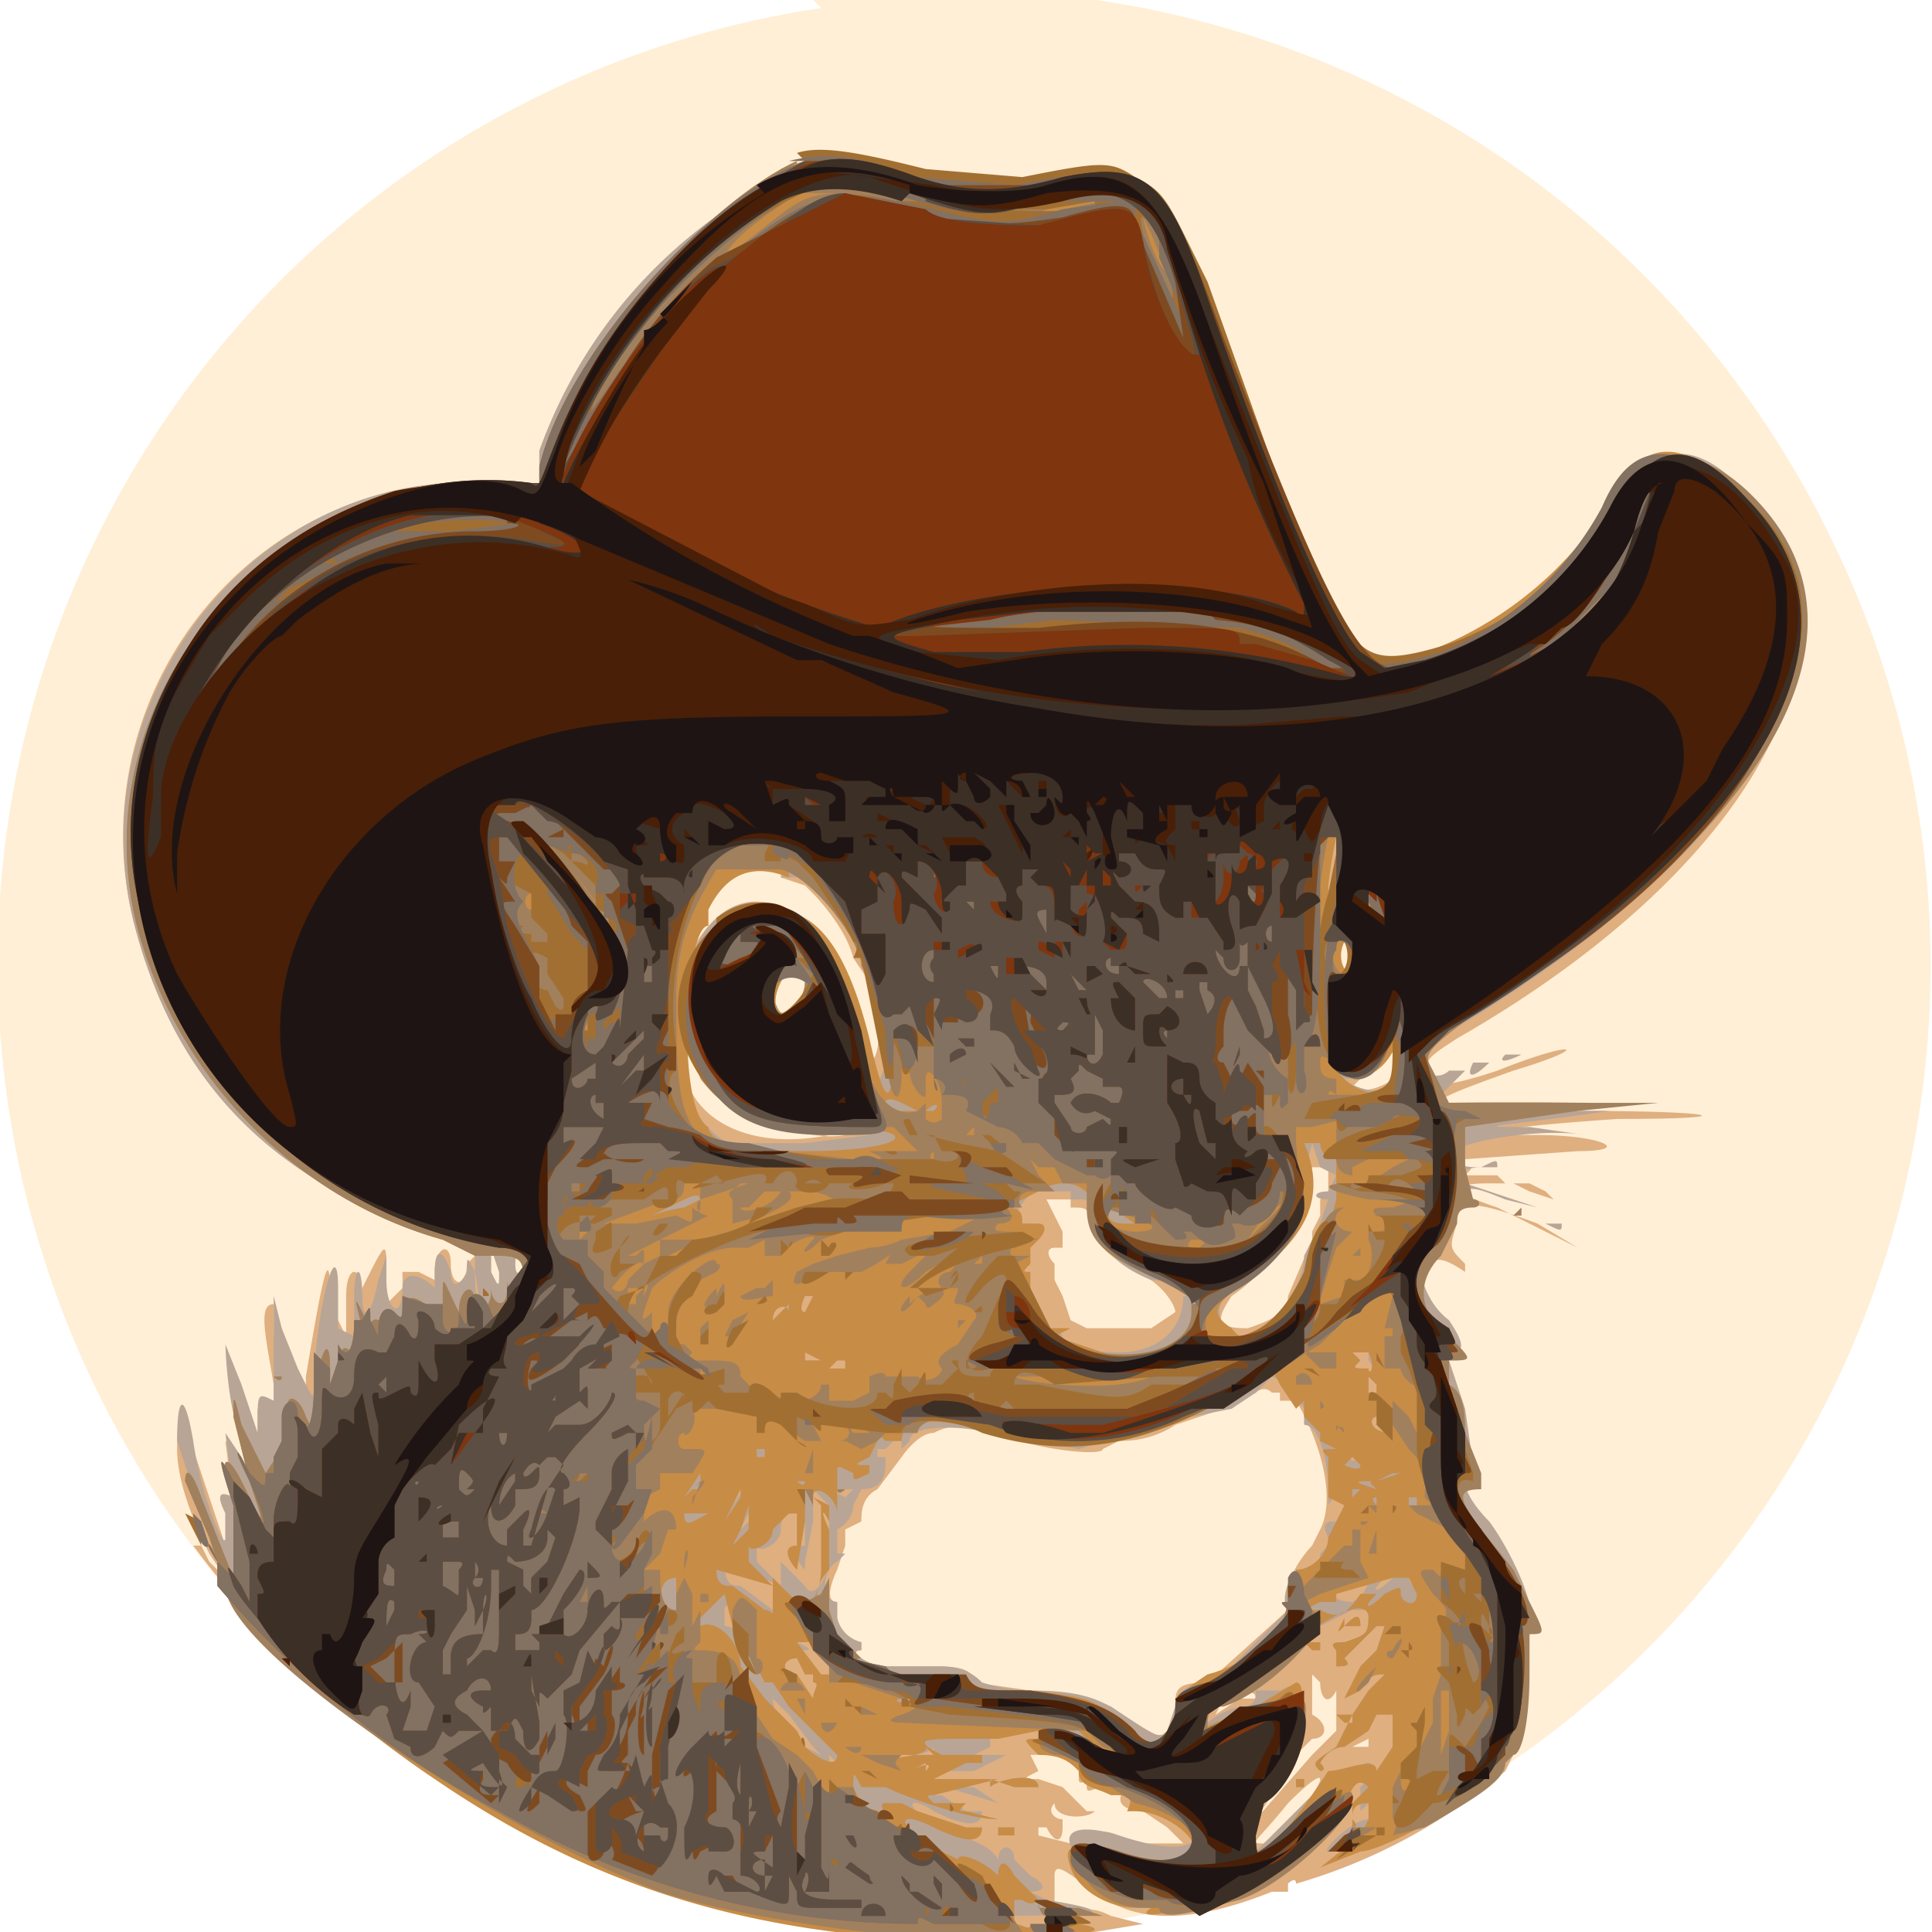 <svg xmlns="http://www.w3.org/2000/svg" viewBox="0 0 24 24">
  <path d="M10.2.1A12 12 0 0 0 .6 15.8a12 12 0 0 0 16.6 7 12 12 0 0 0 5.6-16A12.1 12.1 0 0 0 10.1 0Z" style="fill:#ffefd6;fill-rule:evenodd"/>
  <path d="M9.7 2.2a6.2 6.2 0 0 0-3 3.4V6H6C3 5.9.9 8.8 1.7 11.6c.5 1.8 1.7 3 3.6 3.7.3 0 .6.2.6.3v.5-.5l-.1.1c0 .3-.2.3-.2 0s-.2-.2-.2.1v.3-.2l-.2-.1H5v.2l-.2.2c-.1 0-.1 0 0-.4 0-.4 0-.4-.3.2v.4-.3c0-.4-.2-.4-.2 0v.7-.2l-.1-.2-.1-.3c0-.7-.1-.2-.3 1v.2c-.1-.2-.1-.3-.2-.2l-.2-.5v-.4c-.2 0-.1.4 0 1 0 .5 0 .7-.2.3v.7l-.1-.3-.2-.6-.1-.5L3 18c.2.5.2.5 0 .1l-.2-.2.1.8c-.2-.1-.2-.1-.1 0v.5L2.4 18c-.1-.5-.2-.5-.2 0 0 .4.2.9.4 1.3l.2.3-.2-.2-.1-.2h-.1A12.1 12.1 0 0 0 13.6 24l.6-.1-.4-.1c-.2-.1-.3-.1-.4 0 0 0-.3 0-.3-.2v-.1c.1 0 .1 0 0 0v-.2c0-.2.2 0 .5.2.5.4 1.2.4 2.2 0h.2v-.1s.1-.1.1 0a7 7 0 0 0 2.6-1.4l.1-.2.1-.3V21c.1 0 0-.3 0-.4l.1-.3c.2 0-.2-.8-.5-1.1-.3-.4-.4-.7-.2-.7 0 0 .1 0 0-.2l-.1-.6-.2-.6c-.1-.2-.1-.2 0-.2.3 0 .2 0 0-.3-.3-.3-.4-.6-.3-.8.1-.2.2-.2.5 0v-.1c-.2-.2-.2-.2-.1-.5 0-.3.2-.3 1 0l.5.3-1-.5c-.6-.2-.6-.3-.1-.3h.3l.2.1.3.1s.1 0 0 0l-.1-.1-.2-.1h-.3l-.1-.1h-.4c.1-.1.1-.1 0-.1v-.1l1.4-.1c.7 0 .3-.2-.5-.2-1 0-.5-.1 1-.2 1.6 0 1.3-.1-.5-.1-2.1 0-2.2 0-.8-.5 1-.3.8-.4-.2 0-.6.2-.8.2-.8.1-.2-.2 0-.3.3-.5 3.5-2 5.1-4.7 3.8-6.4-.7-1-1.4-1-1.9-.1s-1.5 1.7-2.5 2H17l-.2-.2-.4-.8L15 3.7c-.5-1.5-.8-1.7-2.1-1.4-.5.1-.9 0-1.6-.2-.7-.2-1.1-.2-1.6 0Zm6.9 8.7c0 .2 0 .2 0 0v-.3.3Zm-6.9 0 .3.1.1.1s.4.4.5.8l.2.3c.1.2.2.9 0 1V13c-.5-1.9-1.7-2.4-2.3-1v.3-.6l.2-.4.3-.3v-.2h.7Zm7.4.4H17v-.1.1Zm-.3.6-.1.2c-.1 0-.2-.2-.1-.4 0-.2.2-.1.2.2Zm-7.5 0H9l.2-.2v.1Zm.7.3c0 .2-.2.4-.3.4l-.1-.2c0-.3.4-.5.4-.2Zm-1.3 1.2c.3.4 1.3.8 1.8.7h.1-.3c-1 .2-1.7-.2-1.8-.8v-.5l.3.6Zm8.6 0c-.1.1-.4.2-.5.1l.2-.2c.2 0 .3-.2.3-.4v-.2l.1.3v.4Zm2.3-.5c.1 0 0 0 0 0Zm-1.6.3c.1 0 0 0 0 0s-.1 0 0 0Zm-1.3.2c-.1 0 0 0 0 0Zm-.2 1.2v.2l-.1.1v.2l-.1.2v.1l-.3.7c0 .2-.2.3-.5.4-.4 0-.4-.1-.2-.4.6-.4 1-1.2 1-1.4-.1 0 0-.2 0-.2h.2Zm-3.2.4c.2 0 .2 0 .3.2 0 .3.2.4.5.6.3.1.5.4.5.5l-.3.2h-.8l-.2-.1-.1-.3-.1-.2v-.2c-.1-.1-.1-.2 0-.2h.1v-.2l-.1-.2-.1-.2h.3Zm-7 .8c0 .2-.2.2-.2 0v-.3l.1.3Zm.2-.1c0 .1-.1.2-.1 0s.1 0 .1 0Zm7.8.4h.1Zm-1 .5s0-.1 0 0Zm2.6.8h.2c.3.5.5 1.2.3 1.6l-.1.2s-.3.3-.3.6v.2l-1 .9c-.4 0-.4.1-.4.3l-.1.3c-.1.1-.1.1-.7-.3l-1-.2-.7-.1c0-.2-.3-.2-.5-.2H11c-.2 0-.5-.2-.3-.2v-.1a.4.4 0 0 1-.3-.3v-.2c-.2 0 0-.4 0-.4l.1-.3V19l.2-.1c0-.1 0-.3.2-.4l.3-.4s.2-.3.4-.3c.2-.1.3-.1.8 0 .4.2 1.3.3 1.3.2l.2-.1c.1 0 .4 0 .7-.2l.6-.2.4-.2s.1-.1.2 0h.1Zm-3.9.5h.4-.4Zm4.3.5c0 .1 0 .1 0 0v-.1Zm-5.8 1.3s0 .1 0 0v-.1Zm5.5 1v-.1c0-.1.1-.1 0 0Zm.4.2c0 .2.1.3.2.1v.5l-.1.1-.2.2-.7.8.2-.3c.1-.1.3-.3.3-.5l.2-.2c.2 0 .2-.2 0-.3v-.5l.1.1Zm-.8.2h-.2l-.3.2.1-.2c.3-.1.4-.1.4 0Zm-2.8.3c-.1 0-.1 0 0 0Zm1 .3c-.1 0-.1-.1 0 0 0 0 .1 0 0 0Zm3.2 0h-.2c-.1.1-.1.1 0 0l.2-.1Zm-3.6.2v.2s0 .1.1 0v.1c0 .1.1 0 .2 0h.3c-.2.2 0 .3.2.3l.3.2.2.2c.2 0 .2 0 0 0H14c-.1-.2-.6-.2-.7 0l-.4-.1v-.1h.1c.1.2.2.2.2 0v-.1c-.1 0-.2-.1-.1-.2 0 .2.4.2.5.1h-.1l-.3-.3-.3-.1c-.2 0-.2 0 0-.1l-.1-.2h.6Zm3 .4-.7.6c-.2 0-.1 0 .3-.5.4-.4.5-.4.3-.1Zm-3.4 0h-.1c-.2 0-.2 0 0 0Zm1.4.1h-.1Zm.4.3h-.1Zm1.8 0v.1-.1Zm-.3.2v.1c-.1 0-.1 0 0 0 0 0 0-.1 0 0Z" style="fill:#dfaf80;fill-rule:evenodd"/>
  <path d="M9.7 2.2a6.1 6.1 0 0 0-3 3.4V6h-.8c-2.8-.1-5 2.8-4.2 5.6.5 1.8 1.6 3 3.6 3.7l.6.2v.3c.1.5 0 .5 0 0-.1-.2-.1-.2-.1 0-.1.2-.2.2-.2 0-.1-.3-.2-.3-.2 0v.2c-.2-.2-.4-.2-.4 0 0 .4-.2.3-.2-.1v-.3l-.1.3c-.1.5-.2.5-.2.2 0-.4-.1-.4-.1 0v.7-.2l-.2-.1V16c0-.6-.2-.1-.3 1 0 .4 0 .4-.1.2l-.1-.2-.2-.5-.1-.4v1.3c-.2-.1-.2-.1-.2.3v.4-.3l-.2-.6-.2-.5c0-.1 0 .7.2 1.2.1.5.1.5 0 .2l-.2-.3.1.8c-.2-.1-.2 0-.1.2v.3c0 .2-.3-.5-.4-1.2-.1-.6-.2-.6-.2 0l.4 1.2c.1.3.1.3 0 .2l1 1a11 11 0 0 0 8 3.5c1.8 0 2.6 0 1.4-.2l-.2-.1c.2 0 .2-.1 0-.2l-.2-.2c0-.2-.2-.2-.2 0-.1-.2-.5-.3-.5-.3l-.3-.1c-.4-.3-.3-.4 0-.2.4.2.6.2.6 0H12l-.3-.2h-.3l-.2-.1H11s-.2 0-.3-.2c-.1-.2 0-.2.1 0h.3l1.3.4c.2 0 .2 0 0 0l-.3-.2c-.1 0-.1 0 0 0s.1 0 0 0h-.4c-.2-.2-.2-.2 0-.2h.4l.4-.2h.3-1c-.2.1-.2.1-.1 0h.4l.2-.1v-.1H12l-.2-.1c-.4 0-.2-.2.2-.2h1.5-.5l-.2.2h.3l.4.3.4.3.2.1c-.1.1 0 .1.1 0l.3.1s0 .1-.1 0l.1.2.2.1.1.1h.1c0 .3-.4.3-1 .1-1-.3-.7.4.3.7.8.3 2.1-.4 2.6-1.3.1-.3.2-.4.3-.2l-.2.2v.3l.1-.1.1-.2c.1 0 .1 0 0 0v.2l-.1.2c-.2 0-.6.4-.5.4 0 0 .6-.2.5-.3.2 0 .3 0 1-.4l.7-.5.1-.2.1-.3v-1.2c.3.1-.1-.8-.4-1.2-.3-.3-.4-.6-.2-.6 0 0 .1 0 0-.1l-.1-.7-.2-.6c-.1-.2-.1-.2 0-.1.2 0 .2-.1 0-.4-.4-.3-.5-1-.1-1l.1-.3c.2-.4.2-.4.7-.2l.4.1-.9-.3c-.2-.1 0-.2.2-.2h.2c-.1 0-.1 0 0 0 0-.1 0-.1-.2 0-.2 0-.3 0-.3-.2 0-.1 1-.3 1.6-.2 0 0 .1 0 0 0L19 14c-.8 0-.4 0 1-.2h-.6c-1.6 0-1.7 0-1.4-.3l.2-.2H18a.2.2 0 0 1-.3-.3l.5-.3c3.6-2.2 5-4.6 3.7-6.3-.7-1-1.4-1-1.8-.1-.6 1-1.6 1.7-2.6 2H17l-.2-.2-.4-.8L15 3.7c-.5-1.5-.8-1.7-2.1-1.4-.5.1-.9.1-1.6-.2-.7-.2-1.1-.2-1.6 0Zm7 8.7c-.1.2-.3.2-.3 0l.1-.3.1-.2v.5Zm-7 0h.3c.2 0 .4.4.6.8l.2.5.2 1c-.1.4-.2.3-.3-.3-.5-1.8-1.7-2.3-2.2-.8v.2-.4l.1-.5.2-.3c0-.3.5-.5 1-.3Zm7.4.4H17v-.1.1Zm-.3.6-.1.2c-.1 0-.2-.2-.1-.4 0-.2.2-.1.2.2Zm-7.5 0H9l.2-.2v.1Zm.7.3c0 .2-.2.4-.3.4l-.1-.2c0-.3.4-.5.4-.2Zm-1.3 1.2c.3.4.7.6 1.5.6l.6.1-.8.1h-.9c-.2 0-.6-.5-.6-.7v-.7l.2.6Zm8.7 0c0 .2-.5.2-.7 0h.1c.3 0 .3-.1.4-.4l.2-.3v.8Zm2-.4h-.1Zm-.3 0c.1 0 0 0 0 0Zm-.4.1c-.1.1 0 .1.2 0 0 0 .1 0 0 0h-.2Zm-2.1.1h-.1Zm1.7 0c-.1.2 0 .2.2 0h-.2Zm-7 .6-.2-.1.2.1Zm5 .4.1.3.2.1-.1.2c-.2 0-.2.1 0 .1l-.1.3-.2.4c0 .5-.6 1.1-.9 1-.2-.2-.2-.4 0-.6.6-.3 1-1 .9-1.4l.1-.4Zm2.5.5h.1Zm-5.5.2h.1s0-.1 0 0c.1 0 .2 0 .2.2 0 .3.2.6.7.8.3 0 .5.2.5.2h-.1c0 .4-.3.7-.8.7-.4 0-.8-.1-.7-.3H13c-.2 0-.3-.2-.3-.4v-.6l.1-.1c.1-.2.1-.2 0-.2h-.2c0-.2.3-.5.3-.4h.4Zm6 0v-.1Zm-10.7 0h-.2.2Zm1.3 0h-.1Zm7 .3h-.2.2Zm2.3 0c.2.1.2.1.2 0h-.3Zm-7.8 0h-.1.1Zm-5.2.6c0 .2 0 .2-.1 0v-.3l.1.3Zm.3-.1c0 .1-.1.2-.1 0s.1 0 .1 0Zm3.6.4-.1.2c-.1 0 0-.2 0-.2h.1Zm1.1 0-.1.2q-.2 0 0 0l.1-.2Zm-1.4.1-.2.2c0-.2.2-.2.2-.2Zm-5 .4v-.1c0-.1 0 0 0 0Zm5.3 0s0-.1 0 0Zm.3 0h-.2.2Zm6.6 0v-.1Zm0 .3c.1.1 0 .2 0 .1-.2 0-.2 0-.1-.1l-.1-.1q-.2 0 0 0h.2Zm-6.8 0H10v-.1Zm6.2 0h-.1v-.1Zm-5.9 0v.1h-.2l.1-.1h.1Zm4.5 0h-.2c-.1 0 0 0 0 0h.2Zm-4.8.2V17Zm6 .4v.2c.2 0 .3.5.3.8v.2c.1-.2.2 0 .2 0l-.1.2c-.1 0-.2 0-.1.2v.1l-.1.1c0 .2-.1.2-.2.2-.2 0-.3.4-.2.5l-.8.8c-.4.1-.6.2-.6.4l-.1.3c-.1.1-.1.1-.7-.3-.2-.1-.4-.2-1-.2a2 2 0 0 1-.6-.1c-.2-.2-.4-.2-.6-.2H11c-.2 0-.5-.2-.3-.2v-.1a.4.4 0 0 1-.3-.3v-.2c-.2 0-.2-.4 0-.5l.1-.1h-.1V19s.2-.1.2-.3l.1-.2c.2 0 .3-.1.3-.3V18l.1-.1h.1v.1l.1-.1c0-.2.6-.2 1-.1l1.1.2 1.4-.4.5-.1.3-.2.2-.2.2.1.2.3Zm.9-.3v.1H17V17v.1Zm-.6.5s0-.1 0 0Zm.8 0v.1c-.3 0-.3-.2-.2-.2l.2.1Zm-.4.1h-.1s0-.1 0 0h.1Zm-7.4.1v.1h-.1v-.1Zm7.2.1h-.1c-.1 0 0 0 0 0Zm-8.1 0h-.1Zm8.3.1c0 .1-.2 0-.2 0l.1-.1s.1 0 0 .1Zm.2 0v-.2.1ZM11 18v.1h-.1V18Zm-2.3.3-.1.1.2-.3v.2Zm1-.1v-.1c.1 0 .1 0 0 0Zm.8-.1Zm7 0-.3.1c-.1 0-.1 0 0 .1s.1.1 0 0c-.3-.1-.3-.1 0-.1l.2-.1Zm-7.4.1s0 .1-.1 0c0 0-.1 0 0 0 0-.1 0 0 0 0Zm.6 0Zm7 .1h-.2s-.1 0 0 0h.2Zm-8.4.1-.2.3.2-.4Zm.4.3v-.2.3Zm7.3-.4-.1.1c-.1 0 0 0 0 0v-.1Zm-7.6.5-.2.2.1-.2.1-.3c0-.2 0-.2 0 0v.3Zm1.2-.3-.1.1-.2-.1c0-.1 0-.2.1 0h.2Zm6.6 0s-.1-.1 0-.1Zm.4 0v-.1Zm-8.7.1c-.2.1-.3.2-.3 0h.2v-.1.1Zm1.4.6c0 .2 0 .2 0 0v.1c0 .3-.2.6-.3.4l-.3-.3v.6c0 .1 0 0-.1 0l-.4-.3c-.1 0-.2 0-.2-.3l.7.3-.3-.3c0 .1 0 .1 0 0v-.2c0 .1.3 0 .3-.2s.1-.2.2-.2h.1c0-.1 0-.1 0 0v.4c-.2 0-.1.2 0 .3v-.1l.1-.5v-.4l.2.2v.5Zm7.4-.5h-.1.1Zm-.7.2v-.1Zm.3-.1H17h.1ZM9 19Zm-6.5 0v.1s.1 0 0 0c0-.1 0-.2 0 0Zm6 .5h-.1v-.1Zm9.1 0 .1.1c0 .2-.2.1-.2 0s0-.1-.2 0c-.2.2-.3.2-.1 0H17c0 .2-.2.3-.2.3-.2 0-.3-.1-.3-.2h.2v-.1l.7-.2h.2Zm-8.9.1s0-.1 0 0Zm.7 1-.1-.1c0-.2-.2-.3-.3-.3V20c0-.2.4.3.4.6ZM17 20c0 .3 0 .3-.3.4-.1 0-.2 0-.1.1v.1c-.2.1-.2.1 0 0v.1c0 .2 0 .2 0 0 .1 0 .2 0 .1-.1 0 0 0-.1 0 0l.4-.4h.1l-.1.3-.2.2-.2.4.2-.1c.1-.2.2-.2.3-.2l-.2.2-.2.3-.2.4c-.3.2-.3.2-.2.3 0 0 .1 0 0-.1 0 0 .1-.2.3-.2l.3-.2.1-.2h.2v.4l-.2.3c0-.2-.4 0-.6.1l-.9.9c-.1 0-.1-.2 0-.4v-.3c.4-.3.5-.6.5-1s0-.4-.2-.3h-.3c0 .1 0 .2-.2.2a1 1 0 0 0-.4.2v-.1c0-.1 0-.2.2-.3l.7-.4.4-.4h.1l.4-.2h.2Zm-7 0Zm6.7.2c-.1.1-.1.1 0 0h.2c0-.2-.1-.1-.2 0Zm-6.6 0v.2l.2.2v.4l-.1-.1-.3-.4c-.1 0-.1 0 0 0 .2 0 .2 0 0-.1v-.1h.2Zm7.6.3v-.2.1Zm-1.4 0h.1v-.1h-.1Zm-6.8 0Zm6.6.1h.1Zm-6 .2v.1c.1 0 0 .1 0 .2 0 0-.1 0 0 0l-.2-.3c-.2 0-.2-.2 0-.2l.1.2Zm.7.2h-.2.2Zm-1 .3.3.4.1.1-.2-.1c-.2-.2-.4-.4-.4-.6l.2.2Zm1-.1h-.2.1Zm.8.1h-.1.1Zm.5 0h-.3.3c.1 0 .2 0 0 0Zm4.6 0v.1h.1v-.1h-.1Zm-5.7 0h-.1Zm-.7.1h-.1.1Zm.5.2h-.1.2Zm-.3 0c-.1 0 0 0 0 0Zm2 0h.2-.1Zm1.4.1h-.2s0-.1 0 0h.2Zm-2.3 0c0 .1-.7.2-.8.1h.8Zm1.4 0h.1-.1Zm-2.6.2h-.1v-.1Zm1.1 0-.2.1c-.3 0-.3 0 0 0 .2-.1.3-.1.2 0Zm4.6.2v.1h.1V22v.1Zm-3.8 0 .3.1h.3c0-.2-.5-.1-.6 0Zm.7.2h.1s.1 0 0 0Zm-.3 0 .2.1c.1 0 0 0 0 0l-.2-.1c-.1 0 0 0 0 0Zm0 .3h.3-.2c-.1 0-.2 0 0 0Zm-.3.2h.2s.1 0 0 0v-.1h-.2Zm-.2.1h.6-.6Z" style="fill:#b8a596;fill-rule:evenodd"/>
  <path d="M9.9 2c-1.3.6-3.2 2.9-3.2 4h-.6C3.3 6 1 8.7 1.7 11.5c.5 1.9 2 3.4 3.8 3.9l.4.2h.3c.3 0 .3.1.3.3 0 .2-.2.2-.2 0v.1c0 .3-.2.2-.2 0v.1c-.1.3-.1.3-.2.1 0-.3-.2-.2-.2.1 0 .2 0 .1 0 0-.2-.4-.2-.5-.2-.2v.4c-.2-.4-.5-.5-.5-.2v.2c-.1-.1-.2-.1-.2.1v.2-.2c0-.2-.2-.3-.2-.1l-.1-.2c-.1-.2-.1-.2 0 .2 0 .4 0 .5-.1.3-.2-.1-.1-.1-.3.4V17c0-.4-.1-.3-.2.3v.5l-.1-.2c-.1-.3-.3-.3-.2 0l-.1.4-.2.3v.3-.3l-.3-.6c-.1-.4-.1-.4-.1-.1l.2.8c.2.6.2.6-.1 0-.2-.4-.3-.3-.1.3.1.4.1.4 0 .2-.1 0-.1 0 0 0v.7l-.4-1c-.1-.3-.2-.4-.2-.2l.3.7.2.6c0 .3 1.4 1.6 2.6 2.4 1.9 1.3 3.8 1.9 6.2 2 1.6 0 2.4-.1 1.8-.2h-.6c0 .1-.1 0-.2 0v-.3h.1s.1.1.2 0c.1 0 .1 0 0 0l-.3-.3c-.1-.2-.2-.2-.2 0-.2-.2-.5-.3-.5-.2l-.4-.2c-.4-.3-.3-.4.1-.2s.6.2.6 0H12l-.3-.1-.3-.1-.2-.1h-.1s-.1 0 0 0H11c-.1 0 0 .1 0 .2l-.2-.1a.9.9 0 0 1-.2-.3c0-.2 0-.2.1 0h.3c.2.1 1 .4 1.4.4l-.4-.1c-.1 0-.1 0 0-.1.1 0 .1 0 0 0h-.4c-.1-.1-.1-.1 0-.1l.4-.1.4-.1h.3-1.1l.4-.2h.2v-.1c.1 0 0 0 0 0h-.5c-.4-.2-.2-.2.3-.2h.4l.5-.1h.5l.2.2c.3.1.3.2.2.2h-.2c-.1-.3-.5-.4-.7-.3-.2 0-.2 0 0 .2.3 0 .4.1.5.2 0 .2.2.2.4.3.2 0 .3 0 .2.2h.1c.4 0 .9.4.7.6h-1c-.5-.2-.6-.2-.5.1.1.3.5.5.8.5h.2c-.3.2.6 0 1.2-.2.4-.1 1-.6 1.2-1 .1-.4.2-.4.3-.3l-.2.2v.3s.1 0 0-.1c0-.1 0-.2.2-.2 0 0 .1 0 0 0v.2l-.1.2-.5.4.5-.2c.3 0 1.7-.8 1.7-1v-.2c.2 0 .2-.3.2-1v-.5c.2 0 .2 0 0-.3l-.2-.5-.4-.5c-.2-.3-.3-.5 0-.5v-.2l-.2-.5-.1-.6c-.2-.3-.2-.3 0-.3s.2 0-.1-.3c-.3-.3-.4-.7-.1-1l.2-.3c0-.2.1-.3.2-.3s.1 0 0 0v-1c0-.1.3-.2 1.3-.3h1-.8a95.4 95.4 0 0 0-1.8 0l-.2-.4c-.1-.3-.2-.2.9-1 3.4-2.2 4.6-4.5 3.2-6-.7-.9-1.3-.9-1.7-.1-.5.9-1.5 1.7-2.6 2h-.3l-.3-.2a23 23 0 0 1-1.7-4c-.6-1.8-.8-2-2.1-1.7-.6.1-.9.1-1.7-.1-.7-.2-1-.3-1.4-.1Zm.2.4h-.3.3Zm.4 0c-.1 0 0 0 0 0Zm3 .1-.3.1h-.3c-.1 0 0 0 0 0h.3l.3-.1c.3 0 .3 0 0 0Zm-5 1.2-.6.6.6-.7Zm-.7.9c0-.2 0-.2 0 0Zm7.2 3h-.2.2Zm.6.2Zm1.2 2.7-.1.6-.2.5V11c.1-.8.2-1 .3-.6Zm-7 .3h.3l.7 1.1.1.3.2.7c0 .9-.1.9-.3 0-.3-1.2-.7-1.6-1.2-1.6-.8 0-1.2 1-.8 2 .3.5.6.7 1.4.7 1.4 0 1.1.3-.2.3-.7 0-1.2-.1-1.2-.3-.4-.2-.3-2.5 0-2.5v-.2c.2-.4.5-.6 1-.4Zm-2.3.3v.1c-.1-.1 0-.1 0-.1Zm9.7.2c.1 0 0 0 0 0-.2 0-.3-.2-.1-.2l.1.2Zm-9.6 0Zm9.3.4-.1.4c-.1 0-.2-.2-.1-.4 0-.2.1-.2.2 0Zm-6.8.2-.1-.1-.2-.2.2.1.1.2Zm-.8 0h-.1l.2-.2v.2Zm7.2.1v-.1.1Zm-6.4.2c0 .2-.2.5-.3.4-.2 0-.2-.2-.1-.4s.4-.2.4 0Zm-2.7.6c-.1.2-.1.1 0-.1v-.2c.1 0 0 .1 0 .2Zm10.1.3c0 .5 0 .4-.3.5-.3 0-.6-.2-.6-.4s0-.2 0 0c.2.4.7.1.8-.4 0-.3.1-.2.1.2Zm-6 .4s0 .1-.1 0v-.2.2Zm.3 0c0 .2 0 .2-.1 0Zm-.4.3H11v-.1c0-.1.2 0 .2 0Zm.2 0h-.1c.1-.1.2-.1.1 0Zm5 .2c0 .1 0 0 0 0Zm-.2.2s0 .2.2.2v.5l-.1.4-.2.6c-.2.6-.7 1-1 .6-.3-.2-.2-.3.2-.6.7-.5 1-1 .7-1.7 0 0 0-.1 0 0h.2Zm2.2 0h.3-.4Zm-10.4.4s0-.1 0 0Zm4.9 0H13Zm.6 0v.1c-.1-.1-.1-.1 0-.1Zm-4.9 0c-.1 0 0 0 0 0Zm4.9.5c0 .3.2.6.8.8.4.1.6.3.4.3l-.1.2c0 .3-.3.5-.8.5l-.9-.3.2-.1h-.4c-.1 0-.2-.3-.1-.4v-.3c-.1 0-.1 0 0-.1v-.2l.1-.1c.1-.1.1-.2 0-.2h-.2c0-.1 0-.2-.2-.2l.4-.2c.3-.2.7-.1.7.3Zm-5-.2-.2.1a2 2 0 0 0-.4.1s-.1 0 0 0l.2-.1c.4-.2.4-.2.4 0Zm1.4 0h-.2.2Zm3.3 0c.1 0 0 0 0 0Zm2.7 0-.5.5.2-.3.3-.2Zm2.5 0h.2-.2Zm-9 0Zm4.6.3H14c-.1 0-.3 0-.2-.2l.3.2Zm4.7-.2h.1Zm-1.9.2h-.2.2Zm-5.5 0c-.1 0 0 0 0 0Zm-.1.2h-.1Zm3.6 0c.1.1 0 .1 0 0h-.1.1ZM4.7 16v.1-.2.1Zm11.7.1v-.2.2Zm-6.3 0-.1.2c-.1 0 0-.2 0-.2h.1Zm1.1 0-.1.2q-.2.1 0 0l.1-.2Zm6 .1s0-.1 0 0Zm-7.4 0-.2.2c0-.2.2-.2.2-.1Zm7.3.1H17Zm-7 .3s0-.1 0 0Zm.3 0h-.2.2Zm6.6 0v-.1Zm-13.6.2c0 .1 0 .1 0 0Zm13.6 0c.1.2 0 .3 0 .2-.2 0-.2 0-.1-.1l-.1-.1q-.2 0 0 0h.2Zm-6.8.1H10v-.1Zm6.2 0h-.1v-.1Zm-5.9 0v.1h-.2l.1-.1h.1Zm4.9 0-.4.1h-.5c-.2.1-.2.1 0 0h.9Zm-12 .2s.1.1.1 0Zm6.8 0V17Zm6 .3v.2l.2.2v.1l.2.1c-.2 0-.2 0-.1.1v.5l.2.1-.1.2-.1.2c0 .2-.2.4-.4.4v.3l-.2.4-.1.1c0 .1-.4.4-.8.5-.3.2-.3.2-.3.4l-.2.3-.2.2-.3-.2c-.4-.4-.4-.4-1.2-.5H12c0-.1-.2-.2-.5-.1h-.3l-.3-.2c-.2 0-.5 0-.3-.1l-.1-.1c-.2 0-.2-.2-.2-.3V20c-.2 0-.2-.3 0-.5V19c-.1-.2-.1-.3 0-.1v-.2l-.2-.1c0-.2.3 0 .3.2v-.5c0-.1 0-.1.2 0 0 .1 0 .1.2 0v-.1c-.2 0-.2 0 0-.1l.1-.2c0-.1 0-.1.1 0h.2c0-.3.5-.3 1.1-.1a3 3 0 0 0 2.1-.1l.9-.3.2-.2.3-.2.1.2.2.3Zm-2.5-.2h-.1c-.1 0 0 0 0 0s.1 0 0 0Zm.5 0h-.3.3Zm2.9 0v.1H17V17v.1Zm-.6.5s0-.1 0 0Zm.8 0v.1c-.3 0-.3-.2-.2-.2l.2.1Zm-.4.1h-.1s0-.1 0 0h.1ZM2.2 18c0 .1 0 .1 0 0 .1 0 .1 0 0 0Zm7.3 0v.1h-.1V18Zm-1 .1Zm8.4.1c0 .1-.2 0-.2 0l.1-.1.1.1Zm.2 0V18v.1Zm-9 .1H8V18Zm.5.2-.1.1.2-.3v.2Zm1-.1v-.1c.1 0 .1 0 0 0Zm.8-.1Zm7 0-.3.1c-.1 0-.1 0 0 .1s.1.1 0 0c-.3-.1-.3-.1 0-.1l.2-.1Zm-7.4.1s0 .1-.1 0c0 0-.1 0 0 0 0-.1 0 0 0 0Zm7.6.1h-.2s-.1 0 0 0h.2Zm-8.4.1-.2.3.2-.4Zm.4.3v-.4.3Zm7.3-.4-.1.1c-.1 0 0 0 0 0v-.1Zm-7.6.5-.2.2.1-.2.1-.3c0-.2 0-.2 0 0v.3Zm7.8-.3s-.1-.1 0-.1Zm.5 0h-.1v-.1h.1Zm-8.8.1c-.2.1-.3.2-.3 0h.3v-.1.1Zm1.4.6c0 .2 0 .2 0 0v.1c0 .3-.2.6-.3.4l-.3-.3v.4c0 .1 0 0-.1 0l-.4-.3c-.1 0-.2 0-.2-.2 0-.1 0-.1 0 0l.7.2-.3-.3c0 .1 0 .1 0 0v-.2c0 .1.3 0 .3-.2l.2-.2h.1v.4c-.2 0-.1.2 0 .3l.1-.6v-.4l.2.2v.5ZM8.1 19l-.2.2s0-.2.2-.3c0-.2 0-.1 0 0Zm9.5-.1h-.1.1Zm-.7.2V19Zm.3-.1H17h.1Zm-8.3.2V19Zm-.5.1Zm-.3.3c0-.1 0-.1 0 0Zm.3 0v.4c0 .2-.1.2-.2 0 0-.2 0-.4.2-.4Zm9.1 0 .1.2c0 .2-.2.1-.2 0s0-.1-.2 0c-.2.2-.3.2-.1 0h-.2c-.2.3-.3.3-.5.2-.2 0-.2 0 0-.1h.2v-.1l.7-.2h.2Zm-8.9.3v-.2.2ZM8 20c.1 0 0 0 0 .1Zm1.4.6v.1l.1.2c.1.1.1.1 0 0h.1l.2.3.5.5.1.1c0 .2-.3 0-.4-.1l-.1-.2-.2-.2-.1-.1-.1-.1-.3-.4c0-.3-.3-.6-.5-.5-.1.1 0 0 0-.1l.3-.3.1.4.3.4ZM17 20c0 .3 0 .3-.3.4-.1 0-.2 0-.1.1v.1c-.2.1-.2.1 0 0v.1c0 .2 0 .2 0 0 .1 0 .2 0 .1-.1 0 0 0-.1 0 0l.4-.4h.1l-.1.3-.2.2-.2.4.2-.1c.1-.2.2-.2.3-.2l-.2.2-.2.3-.2.4c-.3.2-.3.2-.2.3 0 0 .1 0 0-.1 0 0 .1-.2.3-.2l.3-.2.1-.2h.2v.4l-.2.3c0-.2-.4 0-.6 0-.4.6-.7 1-.9 1-.1 0-.2-.3 0-.4-.2 0-.1 0 0-.3.5-.4.7-1.4.5-1.4l-.5.3-.5.2c-.2.1-.2 0-.2-.1l.4-.3.6-.4c.5-.5 1.1-.8 1.1-.5Zm-7 0 .1.3.1.2.1.2v.1h-.1l-.3-.4c-.1 0-.1 0 0 0 .2 0 .2 0 .1-.1V20c.1 0 .1 0 0 0Zm-1.3.1h-.1c0 .1 0 0 0 0Zm8 0c-.1.2-.1.2 0 .1h.2c0-.2-.1-.1-.2 0Zm1 .3v-.1.1Zm-9.3 0s0-.1 0 0Zm-.2 0H8c0 .1 0 0 0 0Zm8 0 .1.1h.1v-.1h-.1Zm-6.7.1Zm6.6.1h.1Zm-6 .2v.1c.1 0 0 .1 0 .2 0 0-.1 0 0 0l-.2-.3c-.2 0-.2-.2 0-.2l.1.2Zm.8.2h-.3.2Zm4.8 0h.2-.2Zm-4.3 0v.1c-.3.1-.3 0-.2 0 .1-.1.2-.2.2 0Zm-.7.2h-.1.1Zm1.6 0v.1H12c-.1.1-.2 0-.2 0h.1l.2-.1h.2Zm-.7.1h-.1.1Zm5 0 .1.1h.1v-.1h-.1Zm-6.4.1h-.1.2Zm.8 0h-.1Zm-.2.2h-.1.2Zm-.3 0c-.1 0 0 0 0 0Zm2 0h.2-.1Zm-1 .1c.1.1-.6.2-.7.1h.8Zm1.5 0h.1-.1Zm-3 .2h-.1s0-.1 0 0Zm1.5 0-.2.1c-.3 0-.3 0 0 0 .2-.1.3-.1.2 0Zm4.6.2v.1h.1V22v.1Zm-5.8 0v.1-.1Zm2 0 .3.1h.3c0-.2-.5-.1-.6 0Zm.7.2h.1s.1 0 0 0Zm-.3 0 .2.1c.1 0 0 0 0 0l-.2-.1c-.1 0 0 0 0 0Zm1.5.2c.1 0 0 0 0 0Zm.2 0h.1-.1Zm-1.7.1h.3-.2c-.1 0-.2 0 0 0Zm-.3.2h.2s.1 0 0 0v-.1h-.2Zm2.3 0s.1 0 0 0v-.1Zm-2.5.1h.6-.6Zm0 .4v-.1Z" style="fill:#c78c46;fill-rule:evenodd"/>
  <path d="M9.9 2c-1.3.6-3.2 2.9-3.2 4h-.6C3.3 6 1 8.7 1.7 11.5c.5 1.9 2 3.4 3.8 3.9l.4.2h.3c.3 0 .3.1.3.3 0 .2-.2.2-.2 0v.1c0 .3-.2.2-.2 0v.1c-.1.3-.1.3-.2.1 0-.3-.2-.2-.2.1 0 .2 0 .1 0 0-.2-.4-.2-.5-.2-.2v.4c-.2-.4-.5-.5-.5-.2v.2c-.1-.1-.2-.1-.2.1v.2-.2c0-.2-.2-.3-.2-.1l-.1-.2c-.1-.2-.1-.2 0 .2 0 .4 0 .5-.1.3-.2-.1-.1-.1-.3.4V17c0-.4-.1-.3-.2.3v.5l-.1-.2c-.1-.3-.3-.3-.2 0l-.1.4-.2.3v.3-.3l-.3-.6c-.1-.4-.1-.4-.1-.1l.2.8c.2.6.2.6-.1 0-.2-.4-.3-.3-.1.3.1.4.1.4 0 .2-.1 0-.1 0 0 0v.7l-.4-1c-.1-.3-.2-.4-.2-.2l.3.7.2.6c0 .8 3.3 3 5.4 3.8 1.5.5 5 .8 4.5.5l-.2-.3-.5-.5s-.3 0-.4-.2l-.5-.3-.2-.2h-.2l-.1-.3h-.2c0 .3-.2 0-.3-.2l-.2-.2-.3-.2-.2-.3-.2-.4c0-.3-.2-.4-.5-.4-.1 0-.1 0 0-.1V20l-.1.2v-.4l-.1-.2s0-.1 0 0l-.1.2v.2c-.2 0-.2-.3-.2-.5s0-.2 0 0H8l.2-.2.1-.3c0-.1 0-.2 0 0h.1c0-.3-.2-.3-.4-.1-.1.1-.1.1 0 0v-.3l.2-.1v-.2h.4c.2-.3.2-.3 0-.3h-.1c-.1 0-.1-.2 0-.2 0 .1.2-.1.1-.3h.6l.3.1.2.1.3.2h.2l-.1-.2c0-.2 0-.2.1 0h.2c.2 0 .2.2 0 .2h.1l.2.1v.2-.2l.2-.1.1-.1h.4c0-.2.6-.3 1.1 0 .6.1 1.4 0 2.1-.2a19.2 19.2 0 0 1 1-.4l.8-.5.3-.3.4-.3.3-.2v.3c.2.2.2.3 0 .2v-.3c0-.1 0-.1-.1 0l-.1.4v.5h.2c0 .1.2.3.3.2v.5l-.1.1c-.1 0 0 0 0 0l-.1-.2-.2-.2c0-.2 0-.2 0 0v.3l.2.3c.2.2.3.4.2.5v.1c.1.1.1.1 0 .1h-.2l.1.1.4.2.1.2c.2.2.2.4 0 .3 0-.1-.2 0-.2 0 0 .1 0 .1-.1 0-.2 0-.2 0 0 .3.2.2.2.2.1.4v.6c0 .2 0 .2 0 0l-.1.3v.3l-.2.4c0 .4-.2.6-.2.3V22l-.1.2v.7-.3s.1 0 0 .2l.4-.1c.7-.4 1-.6 1-.8l.1-.1c.1 0 .2-.4.2-1v-.5c.2 0 .2 0 0-.4l-.2-.4-.4-.5c-.3-.4-.3-.5 0-.5v-.2l-.2-.5c0-.2 0-.5-.2-.6v-.3c.3 0 .3 0 0-.3-.4-.3-.4-.7-.1-1l.2-.4c0-.1 0-.2.2-.2.1 0 .1-.1 0-.1l-.1-.4V14l1.4-.2 1-.1h-.8a95.4 95.4 0 0 0-1.8 0l-.2-.4c-.1-.2-.2-.2.8-.9 3.4-2.2 4.7-4.5 3.3-6.1-.7-.8-1.4-.8-1.7 0-.5.8-1.5 1.7-2.6 2H17l-.2-.2A23 23 0 0 1 15 3.9c-.7-1.8-.9-2-2.1-1.6-.6.1-1 0-1.7-.2s-1-.2-1.4 0Zm.6.4c-.5 0-.6.1-1.1.5l-.4.3c.1-.3.8-.7.9-.8H11h-.5Zm.9.1c-.1 0 0 0 0 0Zm2.3 0-.5.1a3 3 0 0 1-.6.1h.2l.4-.2h.5Zm.6.4.2.5v.3-.3c-.2-.2-.3-.7-.3-.7l.1.2Zm-6 .8-.5.6.6-.7Zm-.6.9c0-.2 0-.2 0 0Zm6.1 3-.8.1h-.5 1.3Zm1.4.1c.4.1.4.1.1 0H14h1.3Zm.6.2h-.1.1Zm.9 2.6-.1.6-.2.5V11c.1-.8.2-1 .3-.6Zm-7 .3c.4.1 1 .9 1 1.2l.1.2c.1 0 .2.3.2.7 0 .7.2 1 .2.4V13l.1.3c0 .2.2.4.2.3v.1l-.1.1c-.3.1-.6-.2-.7-.8-.4-1.6-1-2.1-1.8-1.5-.5.5-.5 1.5 0 2.1.4.4.5.4 2.2.4l.1.1.1.1.1.1h-.8.2c.2.1.2.1 0 .1h-.2l-.9-.1c-1.2 0-1.3-.2-1.3-1.9 0-.7.2-1.1.5-1.6h.9Zm-2.3.3.2.4-.5-.7.3.4Zm-.9-.1Zm.3.2c0 .2 0 .2-.2.1-.1 0-.1-.2 0-.2l.2.1Zm10.3 0c.1.2 0 .2 0 .2-.2 0-.3-.3-.1-.3l.1.2Zm-10.4.3c-.1 0 0 0 0 0Zm10.1.2-.1.4c-.1 0-.2-.2-.1-.4 0-.2.1-.2.2 0Zm-10 0h-.2c-.1 0 0 0 0 0h.2Zm3.2.2-.1-.1-.2-.2.2.1.1.2Zm-.8 0h-.1l.2-.2v.2Zm7.2.1v-.1.1Zm-6.4.2c0 .2-.2.5-.3.4-.2 0-.2-.2-.1-.4s.4-.2.4 0Zm-2.7.6c-.1.2-.1.1 0-.1v-.2c.1 0 0 .1 0 .2Zm10.1.3c0 .5 0 .5-.4.5h-.5s0-.1.1 0v-.2c-.2 0-.2-.1-.2-.2s0-.1.2 0c.2.3.6 0 .7-.4 0-.3.1-.2.1.3Zm-5.7.6v.2s-.1.1-.2 0v-.5c0-.2.2 0 .2.3Zm-.4 0Zm6.2.1h-.2.2Zm-.9.2v.2c-.1.1-.1.2 0 .2 0 0 0 .2.2.2v-.1l.2-.1h.5c0-.1.1 0 0 0l-.2.1-.3.2h-.2c.1 0 .1 0 0 0-.5 0-.3.1.2.2h.6l-.3.1c-.2 0-.3 0-.2.1h.2s0 .2-.2.2H17v-.1.2c.1.2 0 .5-.1.5h-.2v.2l-.3.1-.1.3.2-.7.1-.3.2-.2c-.2 0-.3-.2-.1-.3-.2 0-.3.2-.5.8-.3.8-1.4 1.3-1.2.5l.4-.4c.7-.5.8-.7.7-1.7V14h.2l.4-.1Zm-4.8 0Zm.3 0v.1H12c0-.2 0-.2 0 0Zm6.4.1h.3-.3Zm-6.9.3s-.1 0 0-.1c0-.2 0-.2 0 0v.1Zm1.3.1h.1c.1 0 0 0 0 0h.1l.1.2h.3v-.1.4c0 .4.2.6.9.9.4.1.6.3.4.3v.1c0 .7-1.6.7-2 0l-.2-.3v-.3l.2-.1h-.2q-.1 0 0-.2h.3l-.3-.1c-.2 0-.3 0-.2-.1.2 0 .2-.1.1-.2h.2c-.1-.1 0-.2.1-.2h.3l-.2-.2-.1-.2.1.1Zm4.3 0Zm-9.1.1s0-.1 0 0Zm.9 0h-.1c-.1 0 0 0 0 0 .1-.1.1-.1 0 0Zm-.3.1v.3s0 .1-.1 0v.1c0 .1 0 .1-.2 0l-.5.1h-.4l.8-.3c.1 0 .2 0 .2-.2s0 0 .1 0 .1 0 0 0Zm.5 0c-.1.1-.2.1-.1.2v.3l.4-.1c.2-.1.4-.2.3-.3h-.1c-.1.2-.5.3-.5.2h.1l.2-.2h.6c.4.1.3.2-.1.2l-.6.2-.7.2h-.5v.2l-.2.1-.2.2c0 .1-.1.2-.2.1 0 0 .3-.4.4-.3v-.1c0-.1 0-.1-.1 0h-.1l.6-.3.4-.2h.3-.3c-.1 0-.2-.1-.1-.2l.6-.2c.1 0 .1 0 0 0Zm8.3 0Zm-8.1.1h-.1.1Zm6.6.1-.5.5.2-.3.3-.2Zm2.5 0h.2-.2Zm-6.3.2-.4.2-.6.1a1 1 0 0 1-.4.1l-.4.1-.3.1-.2.1c-.1.2 0 .2.3 0h.5c.4-.2.4-.3.3-.1h.2l.4-.2c.1 0 .1 0 0 0l-.1.1-.2.2c-.2.2-.1.3.2 0 .3-.2.5-.2.3 0-.1 0-.2.1-.1.2h.2c0 .1-.1.2 0 .2 0 .1 0 .1 0 0 .1 0 .3.1.2.2l-.2.3c-.2.1-.3.2-.2.3 0 .1-.2.2-.3.1H11c0-.1-.2 0-.2 0v.2l-.2.1c0 .1 0 .1 0 0h-.3v-.2h-.1c0 .2-.4.3-.6.1h-.2l-.2-.2c0-.2-.1-.2-.5-.2-.1 0-.2 0-.1-.1l-.1-.1c-.2 0-.2-.2-.1-.2 0-.1 0-.3.2-.4l.1-.2.2-.1s.1-.1 0-.1c0-.2-.6.3-.6.6v.2c0 .2-.2.1-.2 0v-.2c-.2.2-.1 0 0-.3.2-.2.7-.5 1-.5h.2l.2-.1s.1 0 0 0v.2h.2c.1-.2.5-.3.4-.2-.2.2-.1.2.1 0 .5-.2 2-.5 2-.3Zm1.8 0c.4.1.4.2.1.2-.2 0-.4-.1-.4-.3l.3.1Zm4.8 0h.1V15s-.1 0 0 0Zm-11.5.2-.1.1v-.1l.1-.1v.1Zm2.5 0c-.1 0 0 0 0 0Zm5.2.1-.1.1c-.1 0-.2 0-.1-.1h.2Zm-6.5.2h-.2l.2-.1Zm8.3 0h.1v-.1Zm-4.6 0v.1H12h.1c.1 0 0 0 0 0Zm-3 .1h.1Zm-4.5.3v.1-.2.1Zm3.4 0-.1.1c0-.2.1-.2 0 0Zm.8 0c-.2.2-.2.3 0 .2l.1-.1c0-.2 0-.2-.1 0Zm.6 0h-.1l-.2.1c0 .1.3 0 .4 0v-.2l-.1.1Zm1.8.1c-.2.2-.1.3.1 0l.1.1s0 .1.1 0c.3-.2 0-.3-.3 0Zm-3.4 0v.1h-.1V16H8Zm1.2.3-.1.2h.1l.2-.3-.2.1Zm2.6 0c0-.1 0 0 0 0Zm-2.3 0s0 .1 0 0c.1 0 .1 0 0 0Zm2.5 0v.1l.1-.1Zm-3.2.1v.1h.1v-.2l-.1.1Zm8 0h.2-.1c-.1 0 0 0 0 0Zm.6 0v.1h-.1v-.1Zm-7.9.2c.1 0 .1 0 0 0Zm7.2 0h.1Zm-13.2.1c0 .1 0 .1 0 0Zm14 0H17h.4Zm-7.2 0v.1c0-.1 0 0 0 0Zm1.2 0v.1c.1 0 .1 0 0 0 0-.1 0 0 0 0Zm5 0h-.2l.2.2h.2v-.2h-.3Zm-4.4.3h-.1v-.2.2Zm3.4-.1H15l-.7.1c-.4.2-1.5.1-1.7 0h1.8c.2-.2 1-.2.9-.1Zm-12 .1s.1.1.1 0Zm5.4 0h-.1V17h.1Zm8 0V17Zm-.7 0v.1h.2c0-.1-.1-.2-.2-.1Zm-6.3.1c0 .1 0 .1 0 0 .1 0 .1 0 0 0Zm1.3 0v.1-.1Zm5.3 0h.2-.1c-.1 0-.1 0 0 0Zm-.2.2c.1 0 0 0 0 0Zm.2 0v.1s.1 0 0-.1Zm.4 0Zm-7.5.3Zm7.6 0s.1 0 0 0Zm-8.4 0c-.1.1-.1.1 0 0Zm1.3 0c-.1 0 0 0 0 0Zm1 0v.1h-.2c-.1-.1 0-.2.2 0Zm5.8 0 .1.1s.1 0 0 0c0-.1-.1-.1-.1 0ZM2.2 18c0 .1 0 .1 0 0 .1 0 .1 0 0 0Zm7 0h.1Zm.4.1c-.1 0-.1 0 0 0h.1-.1Zm-1.6.2V18Zm2 0h.1c.1 0 0 0 0 0V18Zm-.3 0h.1Zm6.9 0s0 .1 0 0Zm.3 0c.1 0 0 0 0 0Zm-8.7.1H8Zm.5 0-.1.3v-.1c.2-.2.2-.3 0-.1Zm.3 0v.1c0-.1 0-.1 0 0Zm.3.1s0 .1 0 0Zm.7 0 .1.2v-.2Zm.4 0s0 .1.1 0Zm6.8 0Zm-7.4.2c0-.1 0 0 0 0Zm-1.5 0s0 .1 0 0Zm8.7 0 .1.1v-.1Zm-7.1 0v.2-.1Zm.6.2c.1 0 .1 0 0 0Zm6.4 0s0 .1.1 0c-.1-.1-.1-.1 0 0Zm-8.1 0v.2-.1c0-.1 0-.1 0 0Zm.3 0L9 19l.1-.1Zm7.7.3h-.1l-.1.1-.4.4c-.2 0-.2 0-.2.2l-.1.4-.1.1-.8.6c-.3 0-.3.1-.3.3l-.2.4-.2.1-.3-.2c-.4-.4-.4-.4-1.2-.5l-.7-.1c0-.1-.2-.2-.5-.1h-.3l-.3-.1c-.2 0-.5-.2-.3-.2l-.1-.1-.2-.2-.1-.3v-.4l-.1.2-.2.1c-.2 0-.2.2 0 .2l.1.4.2.2v.2h.3l.3.1.3.1c.2 0 .3.1 0 .2s0 .1 0 .1l2.3.1.2.2c.3.1.3.2.2.2l-.3-.1c0-.2-.2-.2-.4-.2-.3 0-.4.1-.1.2 0 0 .3 0 .4.2l.6.4c.5.1 1 .5.8.6-.2.2-.6.2-1 0l-.5-.1v.2c0 .3.4.6.8.6h.2c0 .2.6 0 1-.1.6-.2 1.5-1.1 1.4-1.3 0-.1-.2 0-.5.3-.6.6-.8.7-.8.3 0-.2 0-.3.2-.5.4-.4.7-1.4.4-1.3l-.5.2c-.3 0-.5.2-.5.2-.1.1-.2.1-.1 0 0-.2 0-.3.2-.3.6-.2 1.3-1 1.2-1.1l-.2-.2.2-.1.3-.1.3-.1-.1-.2V19h-.1Zm.4-.1h.2c.1 0 .1 0 0 0h-.1Zm-8 0h.2-.1Zm.7.2v-.1Zm7.1 0h.1V19Zm-8.5 0v.2c.1-.3 0-.3 0-.1Zm1.8 0c0 .1 0 .1 0 0Zm6.6 0h-.1Zm-8.7 0-.1.1c0-.1 0-.1 0 0Zm.5 0v.2-.1Zm.2.1s0 .1 0 0Zm.2 0v.1-.1Zm8 .1h.1Zm-8.4.4h.1v-.1h-.1Zm.4.2.3.7c.1 0 .1-.2 0-.2V20c-.2-.2-.2-.2-.3 0Zm-1 .1H8V20c.1 0 0 0 0 .1Zm9 0v.1c0-.1 0-.1 0 0Zm.2.3c-.1 0-.1.1 0 .1.2-.3.1-.3 0-.1Zm-9 0s0-.1 0 0Zm-.1 0H8c0 .1 0 0 0 0Zm1.4 0c.1 0 0 0 0 0Zm8 0-.1.3.1-.3Zm-8.8.3v-.2.1Zm8.2 0c-.2.2-.2.3 0 .1l.1-.2Zm-7.4.2s0 .1 0 0h.4c-.1-.2-.3-.1-.3 0Zm8.4.2v.3l-.1.3V21h.1Zm-7-.2h.2-.2Zm6.5 0Zm-7.6.1.1.2v-.2c-.2-.1-.2-.1 0 0Zm.5 0Zm.3.2h.2l-.2-.1c-.1 0-.1 0 0 0Zm6.8.1c0 .1 0 .1 0 0v-.1Zm-7.3 0c0 .1.1.2.2 0H10Zm1.3 0h.1c-.1 0-.1 0 0 0Zm-.3.1c.1 0 0 0 0 0Zm.6 0 .2.2-.2-.2Zm-1 .1h.3-.2Zm-.3.1c.1.1.2.1.2 0h-.2c-.1 0-.1 0 0 0Zm-.5.2v-.2.2Zm1-.1h-.3l.2.1.3.1c.1 0 .1 0 0 0-.1-.1-.1-.1 0-.2h.2-.4Zm1.2 0Zm-.6.2h.2-.1c-.1 0-.1 0 0 0Zm.4 0Zm-.8.2h.2c0 .1 0 .1 0 0h-.2Zm.7 0Zm4.9.6-.2.2.5-.3h-.3Zm-4.2.4Zm.3.2h.1Zm0 .2c0 .2.1.3.5.2h.3l-.3-.1h-.5Z" style="fill:#a1805e;fill-rule:evenodd"/>
  <path d="M10 2c-1.3.5-3 2.5-3.3 3.8V6H6a4.4 4.4 0 0 0-4.1 3c-1 2.8 1.3 6 4.4 6.5l.3.1c0 .2 0 .4-.2.4l-.2.3v.2l-.1-.2c-.1-.3-.3-.3-.3 0 0 .2 0 .2-.1 0v.1c0 .2-.2.2-.2 0v-.2h-.2l-.3-.1c0 .3 0 .3-.1.2-.1-.1-.2 0-.2.2v.1l-.1-.2c0-.2 0-.2-.1 0h-.1c0-.2 0 0 0 0 0 .4-.1.5-.2.3v.2l-.1.3V17l-.2-.2v.4c0 .5-.1.7-.2.4 0-.3-.2-.2-.2 0v.3l-.1.2v.2h-.1c0 .2 0 .2-.2 0-.2-.4-.2-.3 0 .1.3.7.2.7-.2 0-.2-.4-.2-.3 0 .3v.9l-.2-.2c-.1-.3-.2-.3 0 0v.3a11.8 11.8 0 0 0 3.5 2.8 10.4 10.4 0 0 0 5.2 1.4c0-.1 0-.1.2 0h.6c0-.2 0-.2 0 0 .3.2.5 0 .2-.2l-.1-.2-.1-.2c-.3-.2-.4-.2-.2 0l.1.2-.3-.3-.5-.4-.1-.1c0-.1 0 0-.1 0l-.2-.2-.3-.1-.2-.2-.1-.1v.2l-.1-.1h-.1c0 .1 0 .1-.1 0V22l-.1.2-.1.3V22c-.1.1-.1.1-.2-.1 0-.3-.2-.5-.3-.3v-.2l-.1-.2-.1-.3c0-.4-.2-.5-.2-.2v.2h-.3v.3c-.1 0-.2 0-.1-.3v-.4c-.2.1-.2 0 0-.1v-.2l-.1.1-.2.5s-.1 0 0-.2v-.2l-.2.2-.2.1.2-.3.1-.4-.3.3v-.1l.2-.3v-.3l-.3.2c0-.1.1-.3.2-.2v-.2c0-.2.1-.3.2-.2 0 .1 0 .1 0 0 0-.2-.1-.3-.2 0-.1.2-.4.3-.4 0s.1 0 0 0c0 0 0 .1.1 0l.3-.4.1-.3h-.2v-.3L8 18v.1q0 .2 0 0l.2-.3.2-.3.2-.1s.1 0 0 0c0 .2 0 .2.2 0l.1.1.5.1v.2h.1c0-.1 0-.2.2-.1h.1-.1l.2.2c.1.1.2.1 0 0v-.3l.2.1c.1.1.1.1.1 0l.8.1h.2c0-.2.6-.2 1 0 1 .3 1.8.2 2.8-.3l.2-.1.4-.3.6-.4.6-.4.4-.3c.1 0 .3.5.2.6v.2l.1.2s.1.1 0 0l.1.3v.7c0 .3.3.9.4 1l.2.3v.5c-.1-.1-.1-.2 0-.2v-.1l-.3-.1v.3c.1.1.1.1 0 0v.2c.3.2.3.4.1.2-.2-.1-.2 0 0 .3v.3c-.2 0-.2 0 0 .2l.1.4c0 .2 0 .2.1 0 0-.1 0-.1.1 0l.1-.1c0-.2 0-.2.1 0l-.1.2-.2.3c-.2-.2-.2-.2-.2 0v.5c-.2.2-.2.1 0-.2h-.2l-.2.1V22c0-.1 0 0 0 0l.1-.6v-.2l-.1.2c-.1 0-.1 0 0 .1v.2l-.2.2v.2c.2 0 .1 0 0 .3-.2.3 0 .4.2.2l.2-.2c.2 0 .7-.3.8-.6l.1-.2.1-.7.1-.7c.2 0-.2-.8-.6-1.2-.2-.3-.3-.7 0-.6v-.1l-.2-.6-.2-.7c-.1-.2-.1-.2 0-.2.2 0 .2 0 0-.3-.4-.3-.4-.8-.2-1 .3-.1.3-.4.3-1 0-.5 0-.5.2-.6h.3-.3q-.3 0-.5-.4c-.2-.4-.2-.4.6-1 4-2.5 5.2-5.2 3-6.6-.6-.4-1-.3-1.3.5A4 4 0 0 1 18 8c-1 .3-1.1.2-1.6-.8l-.4-.9-1-2.8c-.5-1-.5-1.1-.9-1.3-.3-.2-.4-.2-1.4 0l-1.2-.1c-.8-.2-1.3-.3-1.6-.2Zm1 .4.5.1h-.4c-.7-.2-1 0-1.8.5l-.4.2-1.2 1.4c-.4.6-.4.7-.3.3.6-1.1 2.2-2.6 3-2.6h.6Zm2.6.2a8.2 8.2 0 0 1-1.2 0h.6l.6-.1h.4-.4Zm-1.7 0h-.1c-.1 0 0 0 0 0s.1 0 0 0Zm2.5.4c.2.5.2.9.1.7-.2-.3-.4-1.1-.3-1 0 0 .2.1.2.3Zm6 3.5v-.1Zm-.2.3Zm-.2.5-.3.4c-.3.2-.3.2 0-.1l.3-.3Zm-4.6.4c.3 0 .5.2.5.2-.9-.2-1.4-.2-2.7-.2H12c.7-.2 2.7-.2 3.4 0Zm-3.5.1h-.1c-.1 0 0 0 0 0s.1 0 0 0Zm4.3.2H16ZM7 10.6l.4.4v.3c.2 0 .2.3.1.3l-.3-.5-.5-.6-.2-.2.5.3Zm9.6 0-.1.5c-.2.6-.2 1.7 0 2 .2.4.6.2.7-.4l.1.2c0 .6 0 .6-.4.7l-.6.1-.1.2h.4s.1 0 0 0c0 .2.1.2.2 0l.7-.1-.4.2c-.5.1-.8.4-.6.4h1.1c.1.1.1.1-.2.2H17c0 .2-.3.2-.2.1h-.2l.3.1c.5 0 .9.2.8.3H17c.2 0 .2 0 .2.3 0 .2-.3.6-.4.5s-.1.2-.2.3h-.2c0 .1 0 .2-.2.3 0 0-.1 0 0 0v-.3l.1-.3c.2-.3.3-.6.2-.7 0-.1-.2 0-.3.6-.2.4-.4.7-.8.8-.7.2-.8-.3 0-.7.4-.3.7-.8.7-1 0-.5-.3-1-.4-.9h-.1v-.4h.2c0 .2 0 .2.1 0v-.2c-.2-.1-.3-.4-.2-.4l.1.1c0 .1 0 0 .1 0 0-.2.1-.2.1 0v.3c0 .3.1.2.1-.1V13c.1 0 .2-.4.2-1.2v-1.3l.1-.3h.1l.1.2Zm-9.4 0 .1.1c0 .1 0 0-.2 0 0-.2 0-.2.1-.1Zm2 0c-.1 0 0 0 0 0Zm.3 0v.1h.2c0-.1 0-.1.2 0l.2.2.4.6.1.2s.1 0 0 .2h.1l.2 1 .1.5h.1v-.3c0-.2 0-.2.1.1 0 .3.2.1.1-.2 0-.2 0-.2 0 0h.5c0 .1 0 .1 0 0v.2s-.1.1 0 .2c0-.1 0-.1 0 0h.1v.1l.3.1s-.1.1-.1 0v.1c0 .1.1.2.3.2l.3.1.2.1s.2 0 .3.2l.4.2h.2v.2c-.3.4 0 .8.7 1.1q.5.2.4.5c-.2.6-1.2.7-1.8.3l-.5-1h-.2c-.5.5-.5.8-.2.4.2-.2.3-.2.3-.1l-.3.7c-.3.3-.2.5.1.4.1 0 0 0 0 .1-.3 0-.4 0-.4-.2s0-.2 0 0c-.1 0-.1 0 0 .1l-.2.2h-.2c0-.2 0-.2-.1 0l-.1.1-.1-.1V17l-.1.2c0 .2 0 .2-.1.1h-.1c0 .3-.7.2-1 0h-.2c0 .1 0 .1-.1 0s-.3-.2-.3 0H9c-.1-.1-.1-.1 0-.1V17c0-.1 0-.1 0 0-.3.1-.4.1-.4 0l-.1-.1c-.1 0-.1 0 0-.1 0-.1 0-.1 0 0l-.1-.2v-.2s0-.2.2-.3c.1-.2.2-.3 0-.3 0 0-.3.3-.3.6s-.2.4-.2.1c0-.1 0-.1 0 0l-.1.1-.1-.1c0-.1 0-.1 0 0l-.1-.2c0-.2.2-.4.2-.3 0-.1 1.4-.8 1.6-.7l.4-.2h.3c.1.1.1.1 0 .1h-.4c0 .2.6.2.7 0h.3a19.6 19.6 0 0 0 1.3-.2h.3s.1 0 0-.1h.1c.1-.1.1-.1 0-.1l-.1-.1h.5l-.3-.2-.3-.2-.5-.1-.4-.1h-.1l-.1-.2c-.1 0-.1 0 0 .2h.3l.1.2c.1.1.1.1 0 0h.1c.2 0 .1.2-.2.1h-1.2l-.7-.1c-.7 0-.9 0-1-.2-.3-.2-.5-.7-.3-.8V13c-.1-.6 0-1.4.3-2 .2-.4.3-.5.5-.5h.2l.1-.1h.1Zm-3 .2Zm0 .2h-.1c-.1 0-.1 0 0 0h.1Zm.1.2v.2l.2.2v.1h-.2c-.1 0-.2 0 0 0v-.1c-.1 0-.2 0-.1-.1h-.1v-.4c-.1-.1-.1-.1 0-.1l.2.1Zm10.4 0c.1.2 0 .3-.1.1-.2-.1-.2-.2 0-.2l.1.2Zm-8.1.3c-.4.3-.6.9-.4 1.5.3.7.7 1 1.7 1 .8 0 .8 0 .6-.4l-.2-.7c-.4-1.5-1-2-1.7-1.5Zm1 .4.2.2-.1.2c-.2.3-.4.4-.5.2-.2-.2.1-.6.4-.4.2.1.1 0-.1-.3l-.1-.2.3.3Zm6.8-.2c.1.2 0 .5-.2.4 0 0-.1-.3 0-.4 0-.2.1-.1.2 0Zm-7.4 0L9 12l.4-.2Zm-2.5.2v.2l.2.3v.1c0 .1-.1 0-.1 0l-.1-.2c-.1 0-.2-.1-.2-.3 0-.2 0-.2.2-.1Zm.7.7-.1.1v-.1l.2-.2v.2Zm8.4 0v-.1.2Zm-8.7.2v.1c-.1-.1 0-.5.1-.4v.3Zm8-.1v-.2.2Zm.4 0c0 .1 0 .1 0 0v-.1.2Zm-4.3 0Zm.6 0c-.1 0-.1 0 0 0Zm3.6.7V13v.3Zm-3-.2V13Zm-.3 0H12c-.1 0 0 0 0 0h.2Zm3 .2v-.2.2Zm-3.3-.1c0 .1-.1.1 0 0Zm.3.3c0 .2-.1.3-.1 0l.2-.2v.2Zm.3.2v-.1Zm-.8.1v.1c.1 0 .1 0 0 0 0-.1 0 0 0 0Zm.5.2.1.1c.2 0 .1 0 0-.1h-.1Zm5.4 0Zm-.2 0-.3.1c-.1 0-.1 0 0 0h.3Zm-.6.2h-.2.2Zm-5.9 0h.1c.1.1.2 0 .1 0H11Zm2.5.1s0-.1 0 0Zm-5.3.1-.1.1c-.2 0-.1-.1 0-.2v.1Zm.8.1c-.4.2-.4.2 0 .1s.7-.2.6 0h-.2c-.1 0-.1 0 0 0h.3c.1-.2.3-.2.3 0-.1.1.3.2.4 0h.3c-.2.1.2.1.4 0h.1s0 .2-.3.2a2 2 0 0 0-.5 0l-.4.1-.6.2a2 2 0 0 1-.7.2l-.2.2h-.2c0-.1 0-.1 0 0L8 16l-.3.1c-.1.2-.1.2-.1 0l-.2-.1-.2-.2v-.2H7c0 .1 0 .1 0 0-.2-.1 0-.5.3-.4.1 0 .1 0 0 0h.1l.2-.1V15c-.2 0-.2 0 0-.1H8c.3-.2.3-.2.3 0h-.2c-.1 0-.1 0 0 0 0 .2.4.1.3-.1 0-.1 0-.2.1-.1h.7H9Zm-1.7 0v.2h-.1s-.1 0 0 0l-.1-.1v-.1h.2Zm3 .1H10s.1-.1.2 0Zm2.1 0h-.1v-.1h.1Zm1.5 0v.3h.2v.1h.2v-.2l.1.2.2.2c.1 0 .2 0 .1-.1h.1c.2.2.3.2.5.1 0 0 .1 0 0-.2h.1c.2.1.5-.1.5-.4h.1c.2.3-.4.9-1.1.9-1 0-1.4-.4-1-.8 0-.2.1-.2 0 0Zm3.8 0c.1.2.1.2 0 .1h-.4s-.1 0 0 0c.1-.2.2-.2.4 0Zm-6.1 0c-.1 0 0 0 0 0Zm.6.1h-.5.5ZM7 15l-.1.1c-.1 0 0 0 0-.1 0-.2.1-.2 0 0Zm2.3-.1c.1 0 0 0 0 0Zm.4 0h.1ZM8 15Zm.8 0c.1 0 0 0 0 0Zm.6 0-.1.2.2-.1.1-.1h-.2Zm-2.2.1v.2l.2-.2h-.1Zm1 .1c-.2.2 0 .2.1 0 .2 0 .2 0 0 0h-.1Zm4.1 0h.2-.2Zm-4.9.2c-.1.2 0 .2.2.1v-.2c0-.2 0-.1-.2 0Zm9.6-.2.1.2h.1v-.1H17Zm-5.5.2c-.3.1-.3.1-.2.2h.3l.3-.1c.3 0 .3 0 0 0l-.6.5h.1c.2-.2.7-.4 1.2-.5.3-.1.3-.1.1-.2l-1.2.1Zm6 0v-.1Zm-9.8.1c-.2.2-.1.5 0 .3l.2-.1h-.2v-.2c.2-.2.1-.2 0 0Zm4.8-.1Zm-2.8 0v.2l.1-.1c.1-.1 0-.1 0 0Zm.5 0v.2h.1c.2-.2 0-.2 0-.1Zm.7.2h.1c.1 0 .1 0 0 0Zm-2.9.2c0-.2 0-.1 0 0Zm2.5 0v.1l.1-.1v-.1.1Zm-1.6 0H9Zm1.1 0c-.1.2 0 .2.3 0H10Zm1.9 0-.1.2h-.4l.1.1.3-.1.1-.1c0-.1 0-.2-.1 0ZM6 16v.1c.1 0 .1 0 0-.1Zm2.9.2c-.2 0-.2.2 0 .1l.1-.1c0-.2 0-.2-.1 0Zm.6-.1-.1.1c-.1 0-.1 0 0 0 0 0 .2 0 .1-.1Zm2.6.1v.1h.1c0-.1 0-.1-.1 0Zm-4.2.2Zm1.2.1c-.1.2-.1.3 0 .2l.2-.3-.2.1Zm8 0v.3-.2c0-.2 0-.2 0 0Zm-9.6 0h-.1Zm1.2.1v.1h.1v-.2l-.1.1Zm-2.8.1s0-.1 0 0Zm3.5.1c.1 0 .1 0 0 0Zm3.2 0h-.2.2Zm-5 0v.1c-.1 0-.1 0 0 0 0 0 0-.1 0 0Zm9.5.1.1.1-.1-.2v.1ZM8 17l.1.2c0-.2-.3-.1-.5 0V17c.1-.3.2-.3.4 0Zm2 0h.1c0-.1 0 0 0 0Zm1.3 0c.1 0 .1 0 0 0 0-.1 0 0 0 0Zm.8 0H12v-.1h.2Zm3 0c.4 0 .4 0 .2.1l-.3.1c-.1.1-.1.1 0 0h-.7c-.3.2-.4.2-1.4 0h-.3c0-.2.2-.2.5 0l1.3-.1h.8Zm1.1 0 .2.1c0 .1 0 0 0 0l-.1-.1c-.1 0-.1 0 0 0Zm-7.6 0c.1 0 0 0 0 0Zm7.4.2h.2-.2Zm-7.8.1c.1-.1.1-.1 0 0v.4c0 .2-.2.3-.2.1l-.2.2-.3.2.2-.3.2-.2v-.2c.2 0 0-.2-.1-.1-.2 0-.2 0-.1-.1h.5Zm1.5 0c0 .1 0 .1 0 0 .1 0 .1 0 0 0Zm-1.2 0-.2.3v-.2c0-.1.2-.2.2 0Zm1.7.1s0 .1 0 0Zm2 0c0 .2 0 .2-.1.1s-.1-.2 0-.2v.2Zm4.8 0h.1v.3l.2.2v-.4c-.2-.2-.3-.3-.3-.1Zm-4.4.1c0 .1-.1 0-.2 0l.1-.1.1.1Zm4 0h.2-.1Zm-9 .2v-.2.2Zm8.7-.2h.1-.1Zm.2.3v.1s.1 0 0 0v-.1Zm-6 .2c0 .1 0 .1 0 0Zm-1.4 0h.1Zm1.5 0h.2-.2Zm-1 .1h-.1.1Zm.6 0c.2 0 .2 0 0 0Zm-3 .3c-.1 0 0 0 0-.1h.2-.1Zm2.8-.1V18Zm-.4 0h.1Zm1 0h-.1Zm-2.3.1h.1c0-.1 0 0 0 0Zm.9.1s0 .1 0 0Zm.7 0 .1.2v-.2Zm-7.6.1Zm5.4 0h-.1c.1 0 .1 0 0 0Zm-1 .2c0 .1 0 0 0 0s0-.1.1 0Zm10.2 0h.1v-.1Zm.4 0c.1-.1 0-.1 0-.1Zm-15 0 .2.4v-.3l-.2-.1Zm7.5 0Zm-2.2.1s0-.1 0 0Zm.6 0v.1c0-.1 0 0 0 0Zm.4.1c.1 0 .1 0 0 0Zm.3 0H9Zm7.8.1c0 .1 0 .1 0 0Zm.5 0h.2-.1c-.1 0-.1 0 0 0Zm-.3.1h.2-.1c-.1 0 0 0 0 0Zm-7.1 0v.1Zm6.6.3c-.1.1-.1.1 0 .1h.1c0-.2 0-.2 0 0h.4l-.1-.1c-.1 0-.2 0-.1-.1h-.3ZM6 19.7v-.1Zm1.6 0c0 .1 0 .1 0 0Zm8.4 0v.2c-.1 0-.1 0 0 .1 0 .2-.6.8-1 1-.4 0-.4.1-.4.3 0 .2-.3.5-.4.5l-.3-.3c-.4-.3-.5-.3-1.3-.4L12 21c0-.2-.3-.2-.6-.1h-.2l-.2-.2-.5-.1v-.1l-.3-.3c0-.2-.1-.3-.3-.3-.2 0-.2 0 0 .2l.2.4.2.2c.2.1.2.1.1.2h.1c.4 0 .9.2.8.3l.5.1c1.6.1 1.5.1 1.9.3.2.2.2.3.1.3l-.2-.2-.4-.1c-.4 0-.5 0-.2.1l.4.2c0 .2.2.3.5.3 1.2.4 1.3 1.2 0 .9-.6-.2-.6-.2-.6 0s.4.4.8.5h.4c.3.3 1.7-.5 2.1-1.2.2-.3 0-.2-.5.3-.4.4-.8.5-.7.2v-.2l.1-.3c.3-.2.5-.6.6-1 0-.3 0-.5-.2-.3l-.4.2-.6.3-.2.1v-.1l.2-.3.3-.2.6-.5.5-.4c.1-.1.1-.1 0-.1l-.1-.2c0-.3-.2-.4-.2-.2Zm-8.8.2c-.1.1-.1.1 0 0l.1-.2v.2Zm11.2 0-.1-.1c0-.1 0 0 0 0h.1Zm-10.1 0v-.1Zm.3 0v-.1Zm-2.3.3c0 .1 0 0 0 0V20v.2Zm2.8 0c0 .3.2.6.3.6l-.1-.2v-.3l-.2-.2v.1Zm-.8 0c-.1.1-.1.1 0 0 .1 0 .2-.2 0-.2v.2Zm-2.5.1V20Zm1.2 0s0-.1 0 0h.1Zm11.6 0h-.1V20ZM6 20.1Zm12.6.3-.2-.2c0-.2 0-.2.1 0 0 0 .1.1 0 .2Zm-1.4-.1h.2v-.1h-.1Zm1.1.2c.1 0 .1.4 0 .4 0 0-.2-.5-.1-.6l.1.2Zm-11.9 0v-.1c0-.1 0 0 0 0Zm11 0 .1.1v-.1c.1 0 0-.1 0-.1v.1Zm-.4.2-.1.1.1-.1.1-.2-.1.2Zm-8.9 0H8s.1-.1.1 0Zm-3.5 0Zm2.6 0v.1s-.1 0 0 0v-.1Zm2.5 0v.2c0-.2 0-.2.1 0h.1v-.1c-.2-.1-.2-.1-.2 0Zm-.8.4c0 .2 0 .2 0 0V21v.2Zm1.4 0Zm-.4 0v.1-.1Zm1.3 0v.1h.1v-.1h-.1Zm-.7 0 .2.2s.1 0 0 0v-.1h-.2Zm7.5.2v-.1Zm-12.8.1s0-.1 0 0Zm2.6 0c0 .1 0 .1 0 0 0 0 0-.1 0 0 .1 0 0 0 0 0Zm.4 0s0-.1 0 0Zm9.2 0s0 .1 0 0Zm-7.3.1h.1-.1Zm1.3 0h.1c-.1 0-.1 0 0 0Zm-1.5.2h.1c0-.2-.1-.1 0 0Zm-.4.4v-.2.3Zm2.4-.4Zm5.4 0v.2-.2ZM6.1 22s0-.1 0 0Zm.2 0Zm4.4 0 .2.1c.1.1.1.1 0 0l-.1-.1c-.1 0 0 0 0 0Zm-3.8.2V22Zm5.2-.1Zm-5.8.1Zm5.2 0h.1-.1Zm5.8 0v.2c.1 0 .1 0 0-.1 0-.1 0-.1 0 0Zm-10.8.1v.1h-.1c0-.2.1-.2.2 0Zm1.6.2v-.2.2Zm3.7 0c.1 0 0-.1 0-.1Zm5.3.2v.1h.1v-.1ZM7 22.6Zm3 .3c-.1.2-.1.1-.1-.1v-.1.2Zm.3-.2H10v-.1Zm.3 0v-.1Zm6.2.2-.2.2.5-.3h-.3Zm-6.6 0v-.1Zm.4.2-.1-.1c0-.1 0 0 0 0h.1Zm-.4 0Zm1.7.3c-.1 0-.1 0 0 0Zm-.1.3h-.1v-.1s.1 0 0 .1Zm.3 0h-.2c0-.2.2-.1.2 0Zm.9.1c0 .1.1.2.4.1.2 0 .2 0 0-.1H13Z" style="fill:#a26f33;fill-rule:evenodd"/>
  <path d="M10 2c-1.3.5-3 2.5-3.3 3.8V6H6a4.4 4.4 0 0 0-4.1 3c-1 2.8 1.3 6 4.4 6.5l.3.1c0 .2 0 .4-.2.4l-.2.3v.2l-.1-.2c-.1-.3-.3-.3-.3 0 0 .2 0 .2-.1 0v.1c0 .2-.2.2-.2 0v-.2h-.2l-.3-.1c0 .3 0 .3-.1.2-.1-.1-.2 0-.2.2v.1l-.1-.2c0-.2 0-.2-.1 0h-.1c0-.2 0 0 0 0 0 .4-.1.5-.2.3v.2l-.1.3V17l-.2-.2v.4c0 .5-.1.7-.2.4 0-.3-.2-.2-.2 0v.3l-.1.2v.2h-.1c0 .2 0 .2-.2 0-.2-.4-.2-.3 0 .1.3.7.2.7-.2 0-.2-.4-.2-.3 0 .3v.9l-.2-.2c-.1-.3-.2-.3 0 0v.3a11.8 11.8 0 0 0 3.5 2.8 10.4 10.4 0 0 0 5.2 1.4c0-.1 0-.1.2 0h.6c0-.2 0-.2 0 0h.3c.2 0-.2-.5-.5-.6l.1.2-.2-.3-1.5-1c0 .1-.1.1-.2 0h-.1L10 22v.5l-.1-.4V22c0 .2-.1.2-.1 0-.1-.3-.3-.5-.4-.4 0 .1 0 0 0 0l-.1-.4-.2-.3c0-.2 0-.2 0 0 0 0-.1.1-.1 0-.1 0-.3 0-.3.2v.2l-.1-.3v-.4c-.1 0-.1 0 0-.1-.2 0-.3.3-.2.4h-.1v-.4l-.2.2-.2.1.2-.3.1-.4-.3.3v-.1l.2-.3v-.3l-.3.2.2-.2v-.2l.1-.2V19l-.1.2c-.1.2-.4.3-.4 0s.1 0 0 0c0 0 0 .1.1 0l.3-.4.1-.3h-.2v-.3l.2-.2v.1c0 .2 0 .2 0 0v-.5L8 18l-.2.2s0-.2.2-.3v-.2l.2-.2-.2-.1h-.1V17c-.1 0-.1 0 0-.1l.1-.2.4.3h-.1c0-.1-.3-.2-.4 0h.8l.1.1c.1 0 0 0 0-.1a3 3 0 0 1-.3-.2l-.2-.1v-.2c0-.1-.1-.1-.1 0l-.1.1-.6-.6v-.2l-.2-.2v-.2H7c0 .1 0 .1 0 0-.2-.2 0-.5.3-.4.1 0 .1 0 0 0 0-.1 0-.1.1 0 0 0 .2 0 .2-.2-.2 0-.2 0 0-.1H8l.1-.1.2-.1h.2l.3-.1h.3l.5.1h1c.2 0 .2 0 .1.1h.3l.2-.1h-.1c-.2-.1-.3-.2-.5-.1h-.5l-.8-.2c-.5 0-.8-.2-1-.5V13c0-.5 0-1.4.3-1.9s.3-.6.6-.6h.4v.1c.2.1.2.1.2 0s0-.1 0 0l.3.2.4.6.1.2.1.2s0 .1 0 0l.3 1c0 .5.1.6.1.2 0-.2 0-.2.1.1 0 .3.2.2.2-.1v-.2l.2.1c0 .1 0 .1 0 0v.5c0 .2.1.2 0 0 .1 0 .2.1.1.2.2 0 .4 0 .3.2-.1 0 0 0 0 0l.4.2s.2 0 .3.2h.2l.2.2.4.2h.1s.1.1.2 0v.2c-.4.4-.1.8.6 1.1.6.3.6.4.3.7-.4.6-1.4.4-2-.2-.1-.3-.2-.4-.2-.2l-.1.1v.2l.2.1c.2 0 0 0-.3.2l-.3.1.2.1h2.3l.7-.1h.3s-.2 0-.3.2h-.1c0-.1 0-.1-.2 0l-.5.3-.4.1a5 5 0 0 1-2-.1c-.2-.1-.9 0-.9.1H11c-.3 0-.2 0 0 .2h.3c0-.1.6-.2 1 0 1 .3 1.7.2 2.7-.3h.3l.4-.3.5-.4.6-.4.5-.3s.3.5.2.6v.2l.1.2.2.7c0 .6.1 1 .3 1.4l.2.2.1.2.1.2c-.1 0-.1 0 0 .1v.5c.1 0 .1.1 0 .1l-.2-.2h-.1c-.1-.1-.2 0-.2 0l.1.3v-.1c.2 0 .3.3.3.6v.2c.1-.2.2-.2.2 0l-.2.2-.1.3H18v.4l-.1.2s.6-.3.6-.5l.2-.2v-.8c0-.5.1-.7.2-.7l-.6-1.2c-.3-.3-.3-.6-.1-.6l-.2-.6-.2-.7v-.3c.2 0 .2 0 0-.2-.3-.4-.4-.8-.2-1 .3-.2.4-.4.4-1l.1-.6h.3l-.2-.1q-.4 0-.5-.3c-.2-.5-.3-.4.5-1 4-2.5 5.2-5.2 3-6.7-.6-.3-1-.2-1.3.5a4 4 0 0 1-2 1.8c-1 .3-1.1.2-1.6-.9l-.4-.8-1-2.8c-.4-1-.5-1.2-.8-1.3-.4-.2-.4-.2-1.5 0l-1.2-.1c-.8-.3-1.2-.3-1.6-.2Zm1.4.5c.7.2 1 .2 1.5 0h1l-.7.1c-.7.2-.8.2-1.6 0-1.2-.3-1.5-.2-2.3.4l-.4.2-1.2 1.4c-.4.6-.5.7-.3.3A8 8 0 0 1 10 2.3c.3-.1.7 0 1.4.2Zm3 .7.3.7V4l-.6-1.3c0-.5.2-.1.3.3Zm6 3.3v-.1Zm-14 0-.8.1h-.8c0-.1 1.3-.2 1.5-.1Zm13.8.3ZM4.2 7H4v-.1h.1Zm-.3.2-.5.3.2-.2c.3-.1.3-.2.3 0Zm16 .2-.2.4c-.3.2-.2 0 .1-.3.2-.2.3-.2.2 0Zm-4.5.4c.4.1.9.3.8.4l-.4-.1c-.7-.3-1.5-.3-3-.2-1.3 0-1.6 0-.5-.1l.8-.1 2.3.1ZM3 8Zm8.4 0h-.2c-.1 0 0 0 0 0h.2Zm5.2.3v.1h-.1v-.1Zm-9.8 2.2.3.1c.2 0 .4.2.3.4v.1h.1v.3c.2 0 .2.2.1.2 0 0-.2-.1-.3-.4l-.5-.6c-.3-.3-.3-.3 0-.1Zm10 .1-.2.6c-.2.6-.2 1.7 0 2 .2.4.6.2.7-.4l.1.2-.1.7H17l-.2.1h-.2c-.1.1-.1.1 0 .1l.1.1h.4l.2-.1c0-.1.4 0 .4 0l-.4.2-.4.2h.7-.2l.1.1c.5 0 .5.3 0 .3-.2 0-.2 0 0 0l.2.2h-.6c0-.2 0-.2 0 0h-.3.2c.6 0 .9.2.7.3 0 0-.2.1-.2 0-.1 0-.1 0 0 .1l-.2.4-.2.3-.1.1-.4.4c-.4.3-.4.3-.3 0l.3-1.2s-.2.1-.3.5c-.2.6-.4.9-.7 1-.8.1-.9-.4-.2-.8.5-.3.8-.8.8-1 0-.5-.2-.9-.4-.9h-.1v-.5h.2c0 .2 0 .2.1.1v-.3c-.2-.1-.3-.4-.2-.4l.1.1c0 .1 0 0 .1 0 .1-.2.1-.2.1 0v.3c0 .3.2.2.1-.1V13c.1 0 .2-.4.2-1.2v-1.3l.1-.3h.1l.1.2Zm-9.7 0c-.1-.1 0-.1 0-.1Zm2.2 0c-.1 0 0 0 0 0Zm-2.5.5.3.5.2.2v.5l-.2.2c0 .3-.3.2-.4 0V12l-.2-.4c-.1-.2-.1-.3 0-.4-.2-.2-.1-.6 0-.6l.3.3Zm10.3.3c.1.1 0 .1-.1 0-.2-.1-.2-.2 0-.2l.1.2Zm-8.1.1c-.4.4-.6 1-.4 1.6.3.7.7 1 1.7 1 .8 0 .8 0 .6-.4l-.2-.7c-.4-1.5-1-2-1.7-1.5Zm1 .5.2.2-.1.2c-.2.3-.4.4-.5.2-.2-.2.1-.6.4-.4.2.1.1 0-.1-.3l-.1-.2.3.3Zm6.8-.2c.1.2 0 .5-.2.4 0 0-.1-.3 0-.4 0-.2.1-.1.2 0Zm-7.4 0L9 12l.4-.2Zm-1.8.9-.1.1v-.1l.2-.2v.2Zm8.4 0v-.1.2Zm-8.7.2v.1c-.1-.1 0-.5.1-.4v.3Zm8-.1v-.2.2Zm.4 0c0 .1 0 .1 0 0v-.1.2Zm-4.3 0Zm.6 0c-.1 0-.1 0 0 0Zm3.6.7V13v.3Zm-3-.2V13Zm-.3 0H12c-.1 0 0 0 0 0h.2Zm3 .2v-.2.2Zm-3.3-.1c0 .1-.1.1 0 0Zm.3.3c0 .2-.1.3-.1 0l.2-.2v.2Zm.3.2v-.1Zm-.3.3s.1.2.2.1v-.1h-.2Zm5.4 0Zm-5.8.2.1.2v.1c.1 0 .1 0 0 0-.5 0-.6 0-.2.1l.5.1h-.5a4 4 0 0 0-1.1.1 3 3 0 0 1-.7.1h-.1l-.2.1-.4.2c-.4.2-.4.2 0 0l1-.1h.9c0-.1 0-.2.2-.2a4 4 0 0 0 1.2 0c-.2 0-.2-.1 0-.1v-.1h-.1l-.1-.1-.2-.1h.3c.4.1.4.1.2 0l-.3-.2h-.2l-.2-.1c-.2 0-.2 0 0 0Zm1.6.1s0-.1 0 0Zm3.5 0v-.1Zm-8.8.1-.1.1c-.2 0-.1-.1 0-.2v.1Zm-1 .2v.1s-.1 0 0 0l-.1-.1v-.1h.2Zm1.7 0c.1 0 0 0 0 0Zm5 0v.3h.2v.1h.2V15l.1.2.2.2c.1 0 .2 0 .1-.1h.1c.2.2.3.2.5.1 0 0 .1 0 0-.2h.1c.2.1.5-.1.5-.4h.1c.2.3-.4.9-1.1.9-1 0-1.4-.4-1-.8 0-.2.1-.2 0 0ZM7 15v.1c-.1 0 0 0 0-.1 0-.2.1-.2 0 0Zm.2.2v.1h.1c.1 0 0-.2 0-.2Zm1 0h.1c.1 0 .1 0 0 0h-.1Zm3.5.1c-.3.1-.4.3-.1.2.3 0 .5-.2.5-.2h-.4Zm.6 0c.1 0 0 0 0 0Zm-4.1.5ZM6 16v.1-.1Zm1.4.6h-.1Zm-1.6.1s0-.1 0 0Zm1.7.1v.1c-.1 0-.1 0 0 0 0 0 0-.1 0 0Zm.1.9v-.2.2Zm1.5-.2h.1Zm.9.1v.1h.1l-.1-.1c-.1 0 0 0 0 0Zm-2.7.8h-.2l.1-.1h.2-.1Zm-5 .2Zm5.4 0h-.1c.1 0 .1 0 0 0Zm-1 .2c0 .1 0 0 0 0s0-.1.1 0Zm-4.3 0c0 .1.1.5.2.4l-.1-.3-.1-.1Zm5.2.1s0-.1 0 0Zm-1.6.8v-.1Zm11.9 0 .1.2v-.2c0-.1-.1-.2-.1 0Zm-10.3 0c0 .1 0 .1 0 0Zm8.4 0v.2c-.1 0-.1 0 0 .1 0 .2-.6.8-1 1-.4 0-.4.1-.4.3 0 .2-.3.5-.4.5l-.3-.3c-.4-.3-.5-.3-1.3-.4L12 21c0-.2-.3-.2-.6-.1h-.2l-.2-.2-.5-.1v-.2l-.2-.1c0-.2-.2-.4-.4-.4-.1 0-.1 0 0 .2l.2.3.1.2.2.2.6.2c.3 0 .4.1.4.2h.4c1.6.2 1.6.2 1.9.4.2.2.3.2.2.3-.1 0-.2 0-.3-.2-.1-.1-.5-.2-.6-.1-.1 0-.1 0 0 .1l.4.2c.1.2.3.3.5.3 1.2.4 1.3 1.2 0 .9-.5-.2-.6-.2-.6 0s.4.4.8.5h.4c.3.3 2.2-.8 2.2-1.3l-.6.4c-.4.4-.8.5-.7.2v-.2s0-.2.2-.3c.3-.2.6-1 .5-1.2-.1-.1-1 .2-1.2.4-.2.2-.3.2-.1 0l.1-.3.3-.2.6-.5.5-.3V20l-.1-.2c0-.2-.1-.4-.2-.2Zm-8.8.2c-.1.1-.1.1 0 0l.1-.2v.2Zm-.9.3c0 .1 0 0 0 0V20v.2Zm11.8 0h.1V20c-.1 0-.1 0 0 0Zm-9.9 0v.1h.1V20Zm-2.4.1V20Zm1.2 0s0-.1 0 0h.1Zm11.6 0h-.1V20ZM6 20.1Zm.4.3Zm3 0v.1-.1Zm-1.3.2v.1H8s.1-.1.1 0Zm-3.5.2v-.1Zm2.6 0s-.1 0 0 0v-.1Zm10.8 0c.1-.1 0-.1 0-.1Zm-9 .3c0 .2 0 .2-.1 0V21v.2Zm-3.8.3s0-.1 0 0Zm2.6 0c0 .1 0 .1 0 0 0 0 0-.1 0 0 .1 0 0 0 0 0Zm.4 0s0-.1 0 0Zm1.3.7v-.2.3Zm-3.3-.3H6s0-.1 0 0Zm.1 0Zm11 0ZM6.9 22Zm-.6 0Zm.3.1-.1.1h-.1c0-.2.1-.2.2 0Zm1.5.2v-.2.2Zm9.5 0s0 .1 0 0Zm-10.7.3v-.1Zm3 .2c-.1.2-.1.1-.1-.1v-.1.2Zm.3-.2H10v-.1Zm.3 0v-.1Zm6.2.2-.2.2h.2l.2-.3-.2.1ZM10 23v-.1Zm.4.2-.1-.1c0-.1 0 0 0 0h.1Zm-.4 0Zm1.7.3c-.1 0-.1 0 0 0Zm-.1.3h-.1v-.1s.1 0 0 .1Zm.3 0h-.2c0-.2.2-.1.2 0Zm.9.1c0 .1.1.2.4.1.2 0 .2 0 0-.1H13Z" style="fill:#837162;fill-rule:evenodd"/>
  <path d="M10 2c-1 .5-2.8 2.4-3.2 3.8V6h-.9c-2.8 0-5 3-4 5.7.6 2 2 3.2 4.1 3.7l.6.2-.3.4v.2l-.3.3v-.2c-.1-.2-.2-.3-.2 0s.1.1.1.2 0 .1 0 0h-.3c0 .1-.1.1-.2 0 0-.2-.3-.3-.2-.1 0 .1 0 .3-.1.2-.1-.2-.2-.2-.2 0l-.1.2h-.1c-.2-.1-.3 0-.3.3s-.2.3-.3.2c-.1-.1-.1-.1-.1.2 0 .3-.1.5-.2.2l-.1-.1c-.1 0 0 0 0 .2v.3l-.1.2v.2c0-.2-.2.1-.2.4v.2l-.1-.1-.2-.4-.2-.2v.2l.2.8v.5l-.1-.2c-.2-.3-.2-.3-.1 0 .2.4 1.6 1.8 1.7 1.6.1-.2.3-.1.2 0l.1.3.2.1c0 .2.2.1.3 0l.1-.2c.1.1.1.1.2 0H6l-.2-.2c-.2-.1-.2-.2 0-.3.1-.2.3-.2.3 0H6c-.2 0-.2.1 0 .2 0 .1 0 .1.1 0v.3h.2c.1-.2.1-.2.2 0 0 .3.1.3.2.1v-.2l-.1-.6v.2l.1.2v-.1c0-.1 0-.1.1 0l.3-.3.1-.3.5-.6h-.1c-.1.1-.1.1-.1 0 0-.3-.2-.1-.2.1s-.2.4-.3.3V20c.3-.3.3-.5.2-.5l-.2.3-.2.4-.1.1h-.1l.1.1v.1h-.3v-.7.5c.1 0 .2 0 .2-.2V20c.2 0 .6-.9.6-1.3v-.1l-.2.1v-.2c.1 0 .1-.1 0-.2-.1 0 0-.2.3-.5s.4-.5.3-.5c0 .1-.2.4-.4.4h-.3l-.1.1.1-.2.3-.2.1.1v-.2c0-.1 0-.1-.1 0V17c.2-.1.3-.2.1 0h.3c0-.1 0-.1 0 0-.1 0-.1 0 0-.1v-.2q-.2.1-.1 0c.2-.2.2-.2.8.2.4.3.6.3.3.1a3 3 0 0 1-.3-.2l-.1-.1-.1-.2c0-.1 0-.1 0 0-.1.2-.1.2-.8-.6l-.1-.2-.2-.1c-.1 0-.3-.6-.2-.7v-.2l.1-.2c.3-.3.3-.4.1-.3V14h.5l-.1.3c-.3.2-.3.2-.1.2l.2-.1c0-.1 0-.2.4-.2h.3l.2.1c.2 0 .2 0 0 .1l.8.1h.9l-.6-.2c-.3 0-.6 0-.8-.2a2 2 0 0 0-.4-.1l-.3-.1.1-.2c0-.1 0-.1 0 0h-.3c.3-.2.5-.2.5 0v.1-.3c-.1-.1 0-.3 0-.2h.1V13c-.2 0-.2 0-.1-.2v-.5c.1-1 .6-2 1-2 .3 0 .7.2.8.3l.1.2a4 4 0 0 1 .8 1.5c0 .2 0 .3.1.2h.2v-.1h.1l.1.3.1.2v-.5s.1 0 0-.1h.1v.4h.2c0-.2 0-.2.2-.1.1 0 .2-.2 0-.3-.1-.1-.1-.1 0-.1.2 0 .3.1.3.3v.2s.2 0 .2.2c.1.2.4.5.4.3 0 0 0-.2-.2-.3l-.1-.6.4.4H13c-.1-.2-.2-.2-.2 0l.1.2c.2 0 .3.4.2.4-.2 0-.2.2 0 .3v.5c.2.2.3.3.2.1h.6s.1 0 0 .1v.2l.2.1.6.4h.1c0 .1.3.3.4.2 0-.3.2-.3.3-.2 0 0 .3-.1.3-.3l.1-.2v-.1h-.2c0-.2.1-.2.3 0 .3.5-.3 1.1-1 1.1-.9 0-1.3-.2-1.3-.6v-.2c-.3.4 0 .8.8 1 .4.2.5.4.3.8-.5.6-1.6.4-2-.3-.3-.4-.3-.4-.4 0 0 .3 0 .4.2.3.3 0 .1.1-.3.2-.3.1-.3.2-.2.2h1.1c.5.2.8.2 1.2 0h1.2-.2l-.9.4-.5.2h-1.5l-.4-.1c-.2-.2-1 0-1 0l-.1.1c-.3 0-.2 0 0 .1s.2.1.2 0h1.1a3 3 0 0 0 2.4-.1l.5-.2.4-.1c0-.1.4-.5.6-.5l.7-.5.5-.3.1.3.1.4.1.4.1.3v.3c.1.1.1.2 0 .2-.1.2 0 .8.5 1.3l.1.3.1.2c.1.1.2.5.1.9 0 .3-.1.3-.1 0l-.1-.3c-.2-.1-.2 0 0 .3v.6-.1l.2-.2v.7l-.2.3v.2l-.1-.2c-.2-.2-.3-.1-.1 0v.4c-.3.2-.2.2.1 0l.4-.4v-.2c.2 0 .3-1 .2-1.4.2 0 0-.6-.4-1-.4-.5-.5-.9-.3-.9.1 0 .1 0 0-.2l-.1-.6-.2-.6.1-.1c.2 0 .1 0-.1-.3-.4-.3-.4-.7-.1-1 .2-.1.3-.6.3-.9 0-.5-.1-.8-.2-.8l-.2-.7.4-.4c3.6-2 5.1-4.7 3.7-6.4-.7-.8-1.3-.8-1.7 0-.4 1-1.5 1.7-2.7 2-.5.1-1-1-2.2-4.1-.5-1.4-.6-1.5-.8-1.7-.3-.3-.6-.3-1.2-.2h-1.7C11 2 10.5 2 10 2Zm1.5.5c.6.2.9.2 1.4 0 1-.3 1.4 0 1.7 1l.1.7-.6-1.4c0-.3-.2-.3-.9-.1-.7.1-.8.1-1.6 0-1.1-.4-1.4-.3-2.1.2l-.6.3a6 6 0 0 0-1.6 2.2l-.3.4c.2-1 1.8-3 2.9-3.4.3-.2.9-.2 1.6 0Zm9 3.6-.2.5c-.2.7-.5 1.1-1 1.4-.4.2-.4.2-.1 0a3 3 0 0 0 1-1.3l.2-.5.1-.2v.1Zm-14.2.4c.3 0 .1.1-.4.1-1.4 0-2.7.8-3.3 2-.3.4-.3.3 0-.2.7-1.3 2.7-2.3 3.7-2Zm8.8 1.2a3 3 0 0 1 1.6.6h-.2c-.8-.5-1.9-.7-3.6-.5-1.4 0-1.7 0-.8-.1l.8-.1H15Zm-3.7.2h-.2c-.1 0 0 0 0 0h.2ZM6.6 10l.2.1.7.7c0 .1 0 .1 0 0 .2 0 .2 0 .2.2l-.1.1c-.1 0-.1 0 0 .1l.2.6-.1 1c0-.1 0-.2-.1 0l-.1.2-.1.1c-.2 0-.2-.3-.1-.5 0-.2.2-.2.1 0 0 .1 0 .1.2 0 .2-.4.2-.7-.3-1.3-.4-.7-.9-1.1-1-1.1H6l.2-.1h.2c.2-.1.2-.1.1 0Zm10.1.6-.1.7v.3c.3-.1.4.3.2.5h-.2c-.2-.2-.1.9 0 1 .2.4.7.1.7-.4.1-.4.2-.2.2.4 0 .5 0 .5-.2.5-.3 0-.2.1 0 .1.5 0 .5.2.1.3-.6.1-.8.3-.1.1h.6l-.4.1h-.3.3l.4.1c0 .3 0 .3-.3.3-.4 0-.4 0 0 0l.2.2-.7-.1h-.3l.3.1c.7 0 .8.2.4.5l-.4.6-.3.2-.2.2c-.3.4-.5.4-.4.2l.2-.3v-.6l.2-.4c0-.1-.2 0-.3.4 0 .6-.5 1-1 1-.4 0-.4 0-.4-.3 0-.2.1-.2.3-.3.6-.3 1-1 1-1.3-.2-.6-.2-.6-.4-.6s-.2 0-.2-.2c0-.1 0-.1-.1 0s-.2.1-.2 0v-.1h.2c.1-.1.1-.1.2 0v-.3l-.2-.3-.2.4v-.2l-.1-.2c-.1 0-.1-.1 0-.2v-.2.2-.2c0-.2.1-.5.2-.4l.2.3c0 .2.2.3.2.3.2.4.3 0 .2-.4v-.8.2c0 .2.1.2.2.2v.5l.1-.1v-.1a21.7 21.7 0 0 1 .1-2l.1-.1c.1-.3.2-.1.2.2Zm-10.4-.2c0-.1.7.7.8 1.1l.2.2v.6c-.2.1-.2.2-.2.3h-.2l-.2-.1.2.1v.3-.1l-.2-.4V12l-.3-.5c-.2-.3-.2-.3 0-.3h.1-.1l-.2-.3c0-.2 0-.2 0 0 .1.1.1.1.1 0l.1-.2h-.2v-.3c0-.1 0-.2 0 0Zm.5 0H7v-.1Zm-.7 0Zm5.6.5h-.1v-.1Zm3.9.2v.1h-.1V11Zm1.5 0c.2.3.2.4 0 .3-.2 0-.2-.1-.2-.2 0-.2 0-.2.2 0Zm-5 .2-.1-.1c0-.1 0 0 0 0h.1Zm-3 .1c-.6.4-.7 1.1-.3 1.8.3.7.6.8 2 .8.2 0 .2 0 0-.6l-.3-1c-.3-1-.9-1.4-1.4-1Zm6.2 0v-.1Zm.1 0v-.1.1Zm-2.4 0v.2c0 .1 0 .1 0 0-.1-.2-.2-.3 0-.3v.1Zm.6 0v.1-.1c0-.1 0 0 0 0Zm-5.7.2c0-.2 0-.2 0 0Zm3.8 0h-.1v-.2.1Zm2.4 0v-.1c0-.1 0-.1 0 0Zm.5-.2v.1h-.2.1c.1 0 0 0 0 0Zm-4.8.2.5.8c0 .1 0 0 0 0l-.2-.2-.1.2c-.2.3-.5.3-.5 0 0-.2.2-.5.4-.4.1 0 .1 0 0 0a.7.7 0 0 0-.4-.4c-.2-.1-.2-.1 0-.1h.3Zm2.7 0c0-.1 0-.1 0 0 .1 0 0 0 0 0Zm3.3.1c0 .1 0 .1 0 0-.1 0-.1-.2 0-.2v.2Zm-6.6 0h.1c.2 0 .1 0 0 .2-.4.2-.5 0-.2-.3h.1Zm4.4.1v-.1.1Zm1.1 0v-.2.2Zm.5.1c0 .2.2.2.2 0v-.2s0 .1.1 0v.3l.2.4c.1.2.2.5 0 .5v-.1l-.1-.3-.1-.2V12h-.1c0 .3-.3 0-.3-.2 0-.3 0-.3 0 0Zm-2.8-.2h-.1Zm-4.4.1Zm3.6.1c-.1.1 0 .2 0 .2v.1c-.2 0-.2-.4 0-.4v.1Zm2.7 0v-.1Zm.6-.1c-.1 0 0 0 0 0Zm-2.8.1s0 .1 0 0H12c0-.1 0-.1 0 0Zm1.8.1v.1c-.2 0-.2-.2-.1-.2v.1Zm-1.5 0c0 .2 0 .2-.1 0 0 0-.1 0 0 0Zm.6.2v.1l-.3-.3s.3 0 .3.2Zm.5.1h-.1l-.1-.2.2.2Zm1.1-.2Zm-6.5 0v.1H8V12h.1Zm6.3.3-.2-.2c0-.1.3 0 .3.2Zm-1.2-.1v-.1Zm1.8 0c.2.1 0 .3 0 .3l-.1-.3v-.1h.1Zm-1 .1h-.1s0-.1 0 0Zm.7 0h-.1v-.1h.1Zm-1 .4v.3c-.1.2-.2.1-.2 0h.1v-.5c0-.1 0-.1 0 0l.1.2Zm-.4 0c-.2 0-.2 0-.1-.1 0-.1 0-.1 0 0 .1 0 .1 0 0 .1Zm-2.2 0v.1c0 .2 0 .2 0 0 .2-.1.3 0 .3.2v.2-.4c0-.2-.2-.2-.3-.1Zm4.3 0v.2c-.1.3-.1.3 0 .1v-.3s0-.1 0 0Zm-8 0v.1c0-.1 0 0 0 0Zm.6.1s0 .1 0 0l-.2.2c0 .1-.1.2-.2.1l.4-.4v.1Zm6.5 0c-.1-.1 0-.1 0-.1Zm.4 0v.4-.5.2Zm-3 0 .1.1h.1v-.1H12Zm.4 0h.1-.1Zm1.6 0Zm2.3 0v.1h.2c0-.2-.1-.2-.2 0Zm-4.4.2v.1l.2-.1c0-.1-.1-.1-.2 0Zm-3.9.2-.2.2.3-.4v.2Zm-.6.1c0 .1-.2.2-.2 0l.3-.2v.2Zm5-.2.2.3h.1l-.3-.3Zm.3 0 .1.2h.1l-.2-.1Zm1.1.3h.2s.1 0 0 .2h-.1c-.1-.1-.4-.2-.5 0 0 0 .1.2.3.1l.2.1c0 .1 0 .1-.1 0l-.2.1c0 .1-.2.1-.2 0l-.2-.3v-.1c.2 0 .3 0 .2-.2-.1 0-.1 0 0 0l.1-.1c0-.1 0-.1.1 0l.2.1Zm-2.6-.2s0 .1 0 0Zm4.5 0 .1.1v-.1Zm.5 0v.2-.2Zm-4 .1h.2-.1c-.1 0 0 0 0 0Zm3 .3v-.2.2Zm-7.6 0v.2c-.2-.1-.2-.3-.1-.3v.1Zm8.4 0Zm.8 0c-.1.1-.1.1 0 .1h.2c0-.1-.1-.1-.2 0ZM14 14h.2Zm-2.2.3c.1 0 .2.1.1.2h.1c.1-.1.1-.2-.1-.2h-.2.2Zm-4.3 0c0 .1.4.2.5.1h-.5Zm9.4 0Zm-10.2.2v-.1Zm6.8 0h.1v-.1h-.1Zm-3 0c-.2 0-.3 0-.2.1 0 .1 0 .1 0 0h.3c.1 0 .2 0 0 .1 0 .1.1 0 .4 0l.2-.1-.3-.1a3 3 0 0 0-.3 0h-.2Zm1.7 0c.3.1.5.2.3 0h-.2c-.2 0-.2 0 0 0Zm-4.9.1c0 .1 0 .1 0 0 .2 0 .1 0 0 .2l-.2.1h.4l.1-.1c.2 0 .2-.1 0-.1v-.1c0-.1 0-.1-.1 0Zm1.5 0c.1 0 0 0 0 0Zm2.5 0 .8.1h-.8Zm-4.5.2H7Zm.9 0H8c0-.1 0 0-.1 0Zm3.5 0H11l-.5.2H10l-.2.1-.5.2c-.4.2-.4.2 0 0l.8-.1h.3c0-.1 0-.1.1 0 .1 0 .2 0 .1-.1h.5c1 0 1.6 0 1.4-.2h-1.2Zm2.6 0v.1h.1c0-.1-.1-.1-.1 0Zm1.2.2v-.1Zm-8 0h.1H7Zm1.1.2h.1c.1 0 .1 0 0 0h-.1Zm2.7 0h.1-.1Zm.3 0c.1 0 0 0 0 0s-.1 0 0 0Zm6.3 0Zm-5.8.2c-.3 0-.4.2-.1.1.3 0 .5-.2.5-.2h-.4Zm.6 0c.1-.1 0-.1 0-.1Zm-4.1.4Zm-1.3.3-.2.2.1-.2c.2-.2.3-.2.1 0Zm.4.1-.2.2c-.2 0-.2 0 0 0V16h.1s.1 0 0 .1Zm.1.1v.1l-.1.1c0 .1 0 0 0 0 .2-.2.2-.2.3 0 .2 0-.1.4-.3.4v.1l-.2.1h-.2v.1l-.2.1c0 .1 0 .1 0 0-.1-.1 0-.4 0-.4.1 0 .1 0 0 .1-.1.2 0 .2.4-.1l.2-.2h-.5c-.3.2-.4.1-.2 0 .1-.1.2-.1.2 0l.4-.3.2-.1Zm-2.7.2Zm-.3.4v-.1Zm2 .1s0 .1 0 0 0-.1 0 0Zm-1.7.1s0-.1 0 0Zm3.4 0h.1c.1 0 0 0 0 0Zm-3.2 0v.2l-.1-.1Zm2.1.3c-.1 0 0 0 0-.1Zm-.6 0h-.1.1Zm3 0Zm-2.8.4v-.2c0-.1 0-.1 0 0v.2Zm3.6-.3v.1h.1l-.1-.1c-.1 0 0 0 0 0Zm-2.5.3c0 .1 0 .1.2 0h.1l-.1-.1-.2.1Zm-1.3 0c0 .2-.1.2-.1 0h.2Zm1.6 0v.2l.1-.2ZM6 18c0 .1 0 .1 0 0Zm1 .2-.2.3-.2.7h-.1V19c.1-.2.1-.3 0-.2l-.1.1c0 .2 0 .2 0 0l-.1.1v.2c-.2 0-.3-.3-.2-.5 0 .3.2.2.3 0v-.2c.2 0 .3 0 .3-.2 0-.1 0-.1-.1 0 0 0-.1.1-.1 0 0 0 .1-.2.2-.1l.1-.1h.1Zm-.6.2-.2.3s0-.3.2-.4v.1Zm1-.1v-.1Zm.2.2-.2.4v.1l.2.2v-.4l.1-.2.1-.2c.1 0 .1 0 0 0V18s-.2.1-.2.3ZM6 18.3v-.1Zm-.1.2c-.1.1-.1.1-.2 0 0-.2 0-.3.1-.2.1.1.1.1 0 .2Zm-.7-.1c0 .1-.1 0 0 0Zm.2 0Zm1.4.4c-.1.3-.3.4-.2.2.1-.4.2-.6.3-.5l-.1.3Zm-1.7-.1v-.1Zm.4 0c-.1.1-.1 0 0 0 0 0 0-.1 0 0Zm2.2 0-.1.2c-.1.2.1.1.2-.1s.1-.2 0-.1h-.1c0-.1 0-.1 0 0Zm-2 .4h-.2v-.2h.2c0-.1 0 0 0 0v.2Zm-.3-.2-.1.1s0-.1 0 0Zm1.5.2-.1.3-.2.2v.2l-.1-.1v-.2l-.2-.1c0-.1 0-.1.1 0 .2 0 .4-.1.4-.3V19l.1.1Zm.1 0V19c0-.1 0 0 0 0Zm.9 0c0 .1 0 .2-.2.3v.2c.2-.2.3-.5.2-.5Zm-2.3.3h.1s.1 0 0 .1v.2c0 .2 0 .1-.2 0v-.4.1Zm.4.2c0 .2-.2.1-.1 0v-.2s.1.1 0 .2Zm.2 0v.6c0 .2 0 .4-.1.3H6l-.1.1-.1.1v-.1c.1 0 .3-.4.3-.9v-.2h.1v-.2.3Zm1.1-.2v.2c.2 0 .2 0 0-.2Zm-2.4.3c-.1 0-.2 0-.1-.2 0-.1 0-.1.1 0v.2Zm.3-.2v-.1Zm10.8.2c0 .2 0 .2.1 0H16Zm-10.9 0Zm.3.2v-.1Zm2.3 0v.3s0 .1-.1 0l-.1.1v.2c.1 0 .3-.3.2-.4H8l.2-.2v-.1h-.4Zm-2.7 0s0 .1 0 0 0-.1 0 0Zm4.8 0 .1.1h.2v.4c0 .2.6.5 1 .5s.4 0 .3.2c-.1.1 0 .1.2 0l.7.1h.7c.3 0 .3 0 .5.2l.3.2c.2.1.2.2 0 .2h-.2c0-.2-.5-.4-.7-.3v.1l.4.2.7.4c1.2.4 1.1 1.2-.1.8q-.6-.2-.6 0l.5.5c.3 0 .4 0 .3-.1 0 0-.1 0 0 0l.2.1c.5.4 2.3-.6 2.3-1.3l-.5.4c-.5.5-.7.6-.7.2l.1-.5c.4-.3.6-1 .5-1.2 0 0-1 .3-1.2.5l-.2.1v-.1c.2-.1.2-.2.2-.3 0-.1.1-.2.4-.3.3-.1 1.1-.9 1-1H16c.1 0-.6.7-1 .9-.3.1-.3.2-.3.3 0 .4-.4.6-.6.3-.3-.3-.6-.4-1.3-.5-.6 0-.7 0-.8-.2h-1c-.2 0-.5-.2-.5-.3v-.1l-.3-.2c0-.3-.3-.5-.4-.3ZM5 20h-.1l-.1.2c0 .2 0 .2 0 0s0-.4.1-.3v.1Zm.7 0v-.2.1Zm.3 0c0-.3.1-.2 0 0v.3c-.3 0-.4.1-.4.3v.2h-.1v-.3l.1-.2.2-.3v-.3l.1.3v.2L6 20Zm12.2 0h.1c-.1 0-.1 0 0 0ZM8 20.3a3 3 0 0 0-.1.3l.3-.4c.2-.4 0-.3-.1 0Zm-2.6-.2h-.1c-.1 0 0 0 0 0V20h.1Zm1.4 0c0-.1 0 0 0 0Zm-2 .1h-.1Zm.6.2c-.2 0-.3.5-.1.5l.2.3-.1.3H5l.1-.3V21c-.1.3-.2.1-.2-.3s0-.4.2-.4c.2-.1.3 0 .1 0Zm12.7-.1c.1 0 .1 0 0 0 0-.1 0 0 0 0Zm-10.7.3-.1.3-.2.1v.3c.1.1 0 .7-.1.7s-.2 0-.3.2c-.2.3-.2.4 0 .2v-.2l.2.1.3.2c.1 0 .1 0 0-.2-.2-.1-.2-.2-.1-.2l.2.1V22l.1-.2c.2 0 .3-.4.2-.5V21c.2 0 .2-.1.1-.1v-.2l-.2.3c0 .3-.2.4-.3.4v-.2l.3-.4c.2-.4.1-.5 0-.1Zm-2.6-.2v.1c-.1 0-.1 0 0 0 0-.1 0-.1 0 0Zm.2.2v.3h-.2l-.2-.2.2-.1.2-.2v.2Zm3.2-.1s.1-.1 0-.1Zm1.3 0v-.1Zm-2.4.1v.1l-.1-.1v-.1l.1.1Zm1 .2-.3.5c0 .1 0 .3-.2.5-.1.2-.1.2 0 .2.3 0 .3 0 .2-.1-.1 0-.1 0 0-.1v-.3l.1-.2v-.1s0-.2.2-.3l.2-.2-.3.1Zm1 0v.7c-.1.1-.2.1-.2 0l-.2.2c-.2.2-.3.5-.1.3.1-.1.2.3 0 .7 0 .4 0 .5.1.3.2-.1.2-.1.2 0H9c.2 0 .1-.3 0-.3-.2 0-.3-.1-.1-.2v-.7c-.1 0 0 0 0 .2.2.2.3.3.2.4l.1.2v.7c.2 0 .3.2.2.2 0 0-.2 0-.3-.2h-.3c0 .1 0 .2.1 0l.1.2h.4c.4.2.4.2.4 0v-.2l.1.2c0 .2 0 .2.3.2h.5v-.1c.1 0 .1 0 0 0h-.3c-.4 0-.5-.1-.4-.3 0-.1.1 0 0 .2h.3v-.7.3c0 .3 0 .3-.1.1v-1.1c-.1-.2-.1-.2 0 0l-.1.3v.4c0 .3-.1.4-.2.3v-1l-.1-.2v.3l-.1.5s-.1-.1 0-.2l-.3-.8v-.5l-.1-.3v-.2L9 21Zm9 0c.1-.1 0-.1 0-.1Zm-9.2 0ZM8 21c-.1.2-.1.8 0 .8v-.5c-.1.1 0 0 0-.2.2-.2.1-.2 0 0Zm.3 0-.1.4-.1.4v.5l-.1.2v-.2c0-.2 0-.2-.1 0l-.1-.4v-.3.3c-.1.3-.2.5-.3.4l-.2.2v.5c0 .2.2.1.2 0v-.2s.2.2.1.3l.5.2c.2-.2.3-.6.1-.8l-.1-.3c0-.2 0-.2 0 0 0 .1 0 0 .1 0v-.4l.2-.9-.1.1Zm-2 .1h-.1.2Zm-1.8 0Zm1 0v.2-.1c0-.1 0 0 0 0Zm3 .3v-.1Zm-1.2.2h-.2l.2-.2v.2Zm-1.2 0v.2c0 .2 0 .2 0 0l.2.1c.1.2.3.3.3.2v-.2h-.1l-.2-.2c0-.2-.1-.3-.2-.1Zm.6 0v.3l.1-.2v-.2l-.1.2Zm2.4 0-.2.2v-.2h.2Zm.2 0c.1 0 .1 0 0 0Zm-3.4 0H6l-.5.3.6.5.1-.1c0-.1 0 0 0 0-.2 0-.3 0-.2-.2V22c-.2 0-.2 0 0-.1.2.3.3.4.2.1v-.2Zm11.3.3ZM5.7 22Zm.5.1v.3l.1-.2V22v.2Zm3 0v.2c-.1-.1 0-.4 0-.4v.2Zm8.4.2s0 .1 0 0Zm-9.8 0 .1.2H8v.5s0-.2-.2-.2-.2-.2.2-.3Zm1.6.2-.1.2v-.3c0-.2.1 0 0 .1Zm1.1-.2c0 .1.2.2.3.1l-.2-.1Zm-3.8.2c0-.1 0 0 0 0Zm3.6 0v.1-.1Zm.6 0v.1h.2c0-.1-.2-.2-.2 0Zm-2.6.2v.1c0 .1-.1.1-.1 0H8v.2c0 .2 0 .2 0 0-.2-.1 0-.5.2-.3Zm2.9 0c-.1.3.3.6.4.4l.3.3c.2.3.3.3.2 0l-.6-.6h-.2c0-.2 0-.2-.1 0Zm5.5.1-.2.2h.2l.2-.3-.2.1Zm-7.1 0v.5-.1c-.3-.2-.3-.2-.1-.2Zm1 0c0 .2 0 .2 0 0-.1 0-.1 0 0 0Zm1 .2h-.3.1c.1-.1.2 0 .2 0Zm-2 .3-.1.2c-.1 0 0 0 0 0v-.2c-.2 0-.2-.2 0-.2v.2Zm.9-.1.3.2c.1 0 0 0 0-.1-.3-.2-.2-.2-.3-.1Zm-2.2 0Zm.2.1Zm2.7 0c0 .2.4.5.5.4l-.3-.2h-.1v-.1Zm.4.1.1.2v-.2l-.1-.1v.1Zm.7.2.3.3-.3-.5c-.1 0-.1 0 0 .2Zm-1.6.2h.3c0-.2-.3-.2-.3 0Zm1 0h.2v-.1h-.1Zm1.3 0h.3c.2 0 0-.1-.3-.2-.2 0-.2 0 0 .1Zm-1 0h.1Zm-.8 0h.1Z" style="fill:#7e4b20;fill-rule:evenodd"/>
  <path d="M10 2c-1 .5-2.8 2.4-3.2 3.8V6h-.9c-2.8 0-5 3-4 5.7.6 2 2 3.2 4.1 3.7l.6.2-.3.4v.2l-.3.3v-.2c-.1-.2-.2-.3-.2 0s.1.1.1.2 0 .1 0 0h-.3c0 .1-.1.1-.2 0 0-.2-.3-.3-.2-.1 0 .1 0 .3-.1.2-.1-.2-.2-.2-.2 0l-.1.2h-.1c-.2-.1-.3 0-.3.3s-.2.3-.3.2c-.1-.1-.1-.1-.1.2 0 .3-.1.5-.2.2l-.1-.1c-.1 0 0 0 0 .2v.3l-.1.2v.2c0-.2-.2.1-.2.4v.2l-.1-.1-.2-.4-.2-.2v.2l.2.8v.5l-.1-.2c-.2-.3-.2-.3-.1 0 .2.4 1.6 1.8 1.7 1.6.1-.2.3-.1.2 0l.1.3.2.1c0 .2.2.1.3 0l.1-.2c.1.1.1.1.2 0H6l-.2-.2c-.2-.1-.2-.2 0-.3.1-.2.3-.2.3 0H6c-.2 0-.2.1 0 .2 0 .1 0 .1.1 0v.3h.2c.1-.2.1-.2.2 0 0 .3.1.3.2.1v-.2l-.1-.6v.2l.1.2v-.1c0-.1 0-.1.1 0l.3-.3.1-.3.5-.6h-.1c-.1.1-.1.1-.1 0 0-.3-.2-.1-.2.1s-.2.4-.3.3V20c.3-.3.3-.5.2-.5l-.2.3-.2.4-.1.1h-.1l.1.1v.1h-.3v-.7.5c.1 0 .2 0 .2-.2V20c.2 0 .6-.9.6-1.3v-.1l-.2.1v-.2c.1 0 .1-.1 0-.2-.1 0 0-.2.3-.5s.4-.5.3-.5c0 .1-.2.4-.4.4h-.3l-.1.1.1-.2.3-.2.1.1v-.2c0-.1 0-.1-.1 0V17c.2-.1.3-.2.1 0h.1l.2-.1c0-.1 0-.2-.1-.1v-.1l.2-.1s.1 0 0 0l-.1-.2-.2.3c-.2 0-.3.2-.3.2L7 17l-.2.1-.2.1c0 .1 0 .1-.1 0 0-.1 0-.4.2-.4v.1c-.2.2 0 .2.3 0 .4-.4.5-.6.2-.3h-.5c-.3.2-.4.1-.2 0 .1 0 .2-.1.2 0l.4-.2h.2c0-.1 0-.1 0 0-.2 0-.2 0-.1-.2h.1c.2 0 .2 0 0-.3l-.3-.3c-.1 0-.3-.6-.2-.7v-.2c-.2.1-.1 0 .1-.2.2-.3.3-.4.1-.3V14h.5l-.1.2-.2.2h.2c0-.1.1-.2.5-.2h.3l.1.1c.2 0 .2 0 0 .1l.9.1c1 0 1.1 0 .2-.2-.3 0-.6 0-.8-.2l-.4-.1c-.2 0-.3 0-.2-.1v-.2c0-.1 0-.1 0 0h-.2c.2-.2.4-.2.4 0v.1-.6c.2 0 .1-.2 0-.1 0 0-.1 0 0-.2l.1-.6v-.6c.1 0 0 0 0 0v-.1s.1-.1 0-.1l.1-.1.3-.4c.2-.6 1-.7 1.3-.3l.2.2a4 4 0 0 1 .7 1.5c0 .2.1.3.2.2h.1l.1-.1c.1 0 0 0 0 0l.1.3.2.2-.1-.3v-.2l.1-.1c.1 0 .1 0 0 .2l.1.2c0-.2.1-.2.3-.1.2 0 .2-.2 0-.3v-.1c.2 0 .4.1.3.3v.2c.1 0 .2 0 .3.2 0 .2.4.5.3.3l-.1-.3c-.2-.2-.3-.6-.2-.6l.4.4h-.3l.2.2c.1 0 .2.4 0 .4v.3l.2.2.1.4h.6c.1 0 .1 0 0 .1v.2h.1l.1.1h.1c0 .1.4.4.5.3l.2.1c0 .2.4.2.4 0 0-.1.1-.1.2 0l.3-.3.1-.2v-.1h-.2c0-.3.2-.2.3 0 .2.3 0 .6-.3.9-.5.4-1.7.2-2-.2V15v.2c0 .2.2.4.7.6.3.1.5.3.5.4l.3-.2c.6-.3 1-.9 1-1.2-.2-.7-.2-.7-.4-.7s-.2 0-.2-.2c0 0 0-.1-.1 0-.1.2-.2.2-.2 0 0-.1 0-.1 0 0l.2-.1c.1-.1.1-.1.2 0 0 .1 0 .1 0 0v-.3l-.2-.2c0-.2-.1 0-.2.3v-.1l-.1-.3c-.1 0 0 0 0-.2v-.2.2-.1c0-.3.1-.6.2-.5l.2.4.2.2.1.1c.1.3.2 0 0-.5v-.4c.1 0 .1-.1 0-.2l.1-.2v.2l.2.3v.5l.1-.1c.1 0 .1 0 0-.2V11l.2-.4v-.2h.2v1c-.2.3-.2.3 0 .3.2-.1.3.3.1.5h-.2v1c.3.4.7.1.8-.4v-.2c.2 0 .2 1 0 1.1h.1c.3.1.3.3.1.4-.2 0-.2 0 0 0 .3 0 .4.2.2.2.2.1.1.4 0 .4s-.1 0 0 0v.3h-.1c.1 0 .2.2 0 .3l-.9 1.1.2-.1c.1-.2.5-.3.4-.2l.1.3.1.4.1.4.1.3v.2c.2.2.2.2 0 .3-.1.2 0 .8.5 1.3l.2.3v.2c.2.2.2 1 0 1.1v.1c.2 0 .2.5 0 .6v.3c0 .2 0 .1-.1.1l-.2.2c-.2.3-.2.3.1 0 .2 0 .3-.2.4-.3l.1-.2c.1 0 .2-1 0-1.4h.2c.1 0-.2-.7-.5-1-.4-.5-.5-1-.3-1 .1 0 .1 0 0-.1l-.1-.7-.2-.5.1-.1c.2 0 .2 0 0-.3-.4-.4-.5-.7-.2-1 .2-.2.3-.6.3-.9 0-.5-.1-.8-.2-.8l-.2-.7.4-.4c3.6-2.1 5.1-4.8 3.7-6.4-.7-.8-1.3-.8-1.7 0-.4.9-1.5 1.7-2.7 2-.5.1-1-1-2.2-4.2-.5-1.3-.6-1.5-.8-1.7-.3-.2-.6-.3-1.2-.1h-1.7a2 2 0 0 0-1.5-.2Zm1.5.5c.6.2.9.2 1.4 0 1-.3 1.4 0 1.7 1 .3 1 .3 1 .1.8-.2-.2-.4-.8-.5-1.3-.2-.5-.2-.5-1.3-.2l-1.4-.1-1-.3c-.3 0-.6.2-1 .6l-.6.3c-.2 0-1.2 1.2-1.6 2l-.3.5a7 7 0 0 1 2.8-3.4c.4-.2.9-.2 1.7 0ZM8.5 4s0-.1 0 0Zm0 .2h-.1c-.1 0 0 0 0 0V4Zm-.4.5v-.1ZM15.5 6s0-.1 0 0Zm5 .1-.2.5c-.2.7-.5 1.1-1 1.4-.4.3-.4.2 0-.2a3 3 0 0 0 1-1.6l.2-.2v.1Zm-13.8.5c.5.2.4.2-.2.1C5.1 6.5 3.7 7 3 8.1a4 4 0 0 0-.7 1.2v.2c0-.1 0-.6.4-1.2.7-1.4 3-2.3 4.2-1.7Zm8.4 1a4 4 0 0 1 1.4.6c.4.2.2.2-.3 0l-.6-.2h-.2c0-.2 0-.2-1.2-.2l-2.8.1c0 .1-.3 0-.4 0l1.5-.3h2.6ZM6.6 10l.2.2c.3 0 .9.7.9.8v.4l.2.1v.1l-.1.1v.2l-.1.9c0-.2 0-.2-.1 0l-.1.2-.1.1c-.2 0-.2-.3-.1-.5 0-.2.2-.2.1 0 0 .1 0 .1.2 0 .2-.4.2-.7-.3-1.4l-1-1L6 10h.4c.2-.1.2-.1.1 0Zm-.3.4.8 1c.4.4.4.7.2 1l-.2.3-.1.2c-.2 0-.6-1-.7-1.4l-.1-.6c-.1-.3-.2-.5 0-.5 0-.2 0-.2 0 0h.1Zm5.4.5h-.1v-.1Zm3.9.2v.1h-.1V11Zm1.5 0c.2.3.2.4 0 .3-.2 0-.2-.1-.2-.2 0-.2 0-.2.2 0Zm-5 .2-.1-.1c0-.1 0 0 0 0h.1Zm-3 .1c-.6.4-.7 1.1-.3 1.8.3.7.6.8 2 .8.2 0 .2 0 0-.6l-.3-1c-.3-1-.9-1.4-1.4-1Zm6.2 0v-.1Zm.1 0v-.1.1Zm-2.4 0v.2c0 .1 0 .1 0 0-.1-.2-.2-.3 0-.3v.1Zm.6 0v.1-.1c0-.1 0 0 0 0Zm-2 .1v.1-.2.1Zm2.5 0s0-.1 0 0Zm.5 0h-.2.1c.1 0 0 0 0 0Zm-4.8 0 .5 1v-.1l-.2-.2-.1.2c-.2.3-.5.3-.5 0 0-.2.2-.5.4-.4.1 0 .1 0 0 0a.7.7 0 0 0-.4-.4c-.2-.1-.2-.1 0-.1h.3Zm2.7.1c0-.1 0-.1 0 0 .1 0 0 0 0 0Zm3.3.1c0 .1 0 .1 0 0-.1 0-.1-.2 0-.2v.2Zm-6.6 0h.1c.2 0 .1 0 0 .2-.4.2-.5 0-.2-.3h.1Zm4.4.1v-.1.1Zm1.1 0v-.2.2Zm.5.1c0 .2.2.2.2 0v-.2s0 .1.1 0v.3l.2.4c.1.2.2.5 0 .5v-.1l-.1-.3-.1-.2V12h-.1c0 .3-.3 0-.3-.2 0-.3 0-.3 0 0Zm-2.8-.2h-.1Zm-4.4.1Zm3.6.1c-.1.1 0 .2 0 .2v.1c-.2 0-.2-.4 0-.4v.1Zm2.7 0v-.1Zm.6-.1c-.1 0 0 0 0 0Zm-2.8.1s0 .1 0 0H12c0-.1 0-.1 0 0Zm1.8.1v.1c-.2 0-.2-.2-.1-.2v.1Zm-1.5 0c0 .2 0 .2-.1 0 0 0-.1 0 0 0Zm.6.2v.1l-.3-.3s.3 0 .3.2Zm.5.1h-.1l-.1-.2.2.2Zm1.1-.2Zm-6.5 0v.1H8V12h.1Zm6.3.3-.2-.2c0-.1.3 0 .3.2Zm-1.2-.1v-.1Zm1.8 0c.2.1 0 .3 0 .3l-.1-.3v-.1h.1Zm-1 .1h-.1s0-.1 0 0Zm.7 0h-.1v-.1h.1Zm-1 .4v.3c-.1.2-.2.1-.2 0h.1v-.5c0-.1 0-.1 0 0l.1.2Zm-.4 0c-.2 0-.2 0-.1-.1 0-.1 0-.1 0 0 .1 0 .1 0 0 .1Zm-2.2 0v.1c.2 0 .2 0 .3.3 0-.4-.1-.6-.3-.4Zm4.3 0v.2c-.1.3-.1.3 0 .1v-.3s0-.1 0 0Zm-8 0v.1c0-.1 0 0 0 0Zm.6.1s0 .1 0 0l-.2.2c0 .1-.1.2-.2.1l.4-.4v.1Zm6.5 0c-.1-.1 0-.1 0-.1Zm.4 0v.4-.5.2Zm-3 0 .1.1h.1v-.1H12Zm.4 0h.1-.1Zm1.6 0Zm2.3 0v.1h.2c0-.2-.1-.2-.2 0Zm-4.4.2v.1l.2-.1c0-.1-.1-.1-.2 0Zm-3.9.2-.2.2.3-.4v.2Zm-.6.1c0 .1-.2.2-.2 0l.3-.2v.2Zm5-.2.2.3h.1l-.3-.3Zm.3 0 .1.2h.1l-.2-.1Zm1.1.3h.2s.1 0 0 .2h-.1c-.1-.1-.4-.2-.5 0 0 0 .1.2.3.1l.2.1c0 .1 0 .1-.1 0l-.2.1c0 .1-.2.1-.2 0l-.2-.3v-.1c.2 0 .3 0 .2-.2-.1 0-.1 0 0 0l.1-.1c0-.1 0-.1.1 0l.2.1Zm2-.2v.1-.1Zm-3.6.1h.1Zm4 0Zm-1 .3v-.2.2Zm-7.6 0v.2c-.2-.1-.2-.3-.1-.3v.1Zm6.6.3H14h.2Zm3 0h.2-.2Zm-9.5.4H8h-.5Zm-.8 0Zm6.8 0v.1h.1v-.1h-.1Zm-6.1.2c-.2.1-.2.1 0 0l-.1.2-.2.1h.2s.1 0 0 0l.2-.1c.1 0 .2-.1 0-.1v-.1c0-.1 0-.1-.2 0Zm3.3 0h.1c.1 0 0-.1 0-.1Zm-3.9.2H7Zm6.8 0v.1c0 .1 0 .1 0 0v-.1Zm.2 0v.1h.1v-.1h-.1Zm3.1 0h.2-.2Zm-5.9.1h1.1-1Zm4 0H15Zm-4.3 0h.1c.1 0 0 0 0 0h-.1Zm-.5.1h.1Zm6.1.3-.1.5c-.2.7-1.2 1.2-1.4.8h-.2c-.3.4-1.8.3-1.8 0l-.2-.4-.2-.2v.3l.1.3c.3 0 0 .1-.5.3l.2.1h.9c.5.2.7.2 1.1 0 .4-.1 1.3-.2 1.2 0h-.2l-1 .6h-1.8c-.8-.2-1.3-.2-1.3 0h.4l.7.1a3 3 0 0 0 2.4-.1l.5-.2c.2 0 .3-.1.3-.2l.3-.2c.3-.2.3-.3.6-1.3v-.3Zm-4.6 0s-.1 0 0 0Zm-.4.2c0-.1 0-.1 0 0Zm-4.6.6-.2.2.1-.2c.2-.2.3-.2.1 0Zm.4.1-.2.2c-.2 0-.2 0 0 0V16h.1s.1 0 0 .1Zm-2.6.3Zm3.4.3.4.2-.3-.2Zm-3.8 0v.1c.1 0 .1 0 0-.1Zm2.1.2s0 .1 0 0 0-.1 0 0Zm-1.7.1s0-.1 0 0Zm.2 0v.2l-.1-.1Zm2.1.3c-.1 0 0 0 0-.1Zm-.6 0h-.1.1Zm.2.4v-.2c0-.1 0-.1 0 0v.2Zm1.1 0c0 .1 0 .1.2 0h.1l-.1-.1-.2.1Zm-1.3 0c0 .2-.1.2-.1 0h.2Zm1.6 0v.2l.1-.2ZM6 18c0 .1 0 .1 0 0Zm1 .2-.2.3-.2.7h-.1V19c.1-.2.1-.3 0-.2l-.1.1c0 .2 0 .2 0 0l-.1.1v.2c-.2 0-.3-.3-.2-.5 0 .3.2.2.3 0v-.2c.2 0 .3 0 .3-.2 0-.1 0-.1-.1 0 0 0-.1.1-.1 0 0 0 .1-.2.2-.1l.1-.1h.1Zm-.6.2-.2.3s0-.3.2-.4v.1Zm1-.1v-.1Zm.2.2-.2.4v.1l.2.2v-.4l.1-.2.1-.2c.1 0 .1 0 0 0V18s-.2.1-.2.3ZM6 18.3v-.1Zm-.1.2c-.1.1-.1.1-.2 0 0-.2 0-.3.1-.2.1.1.1.1 0 .2Zm-.7-.1c0 .1-.1 0 0 0Zm.2 0Zm1.4.4c-.1.3-.3.4-.2.2.1-.4.2-.6.3-.5l-.1.3Zm-1.7-.1v-.1Zm.4 0c-.1.1-.1 0 0 0 0 0 0-.1 0 0Zm2.1 0v.3c.1 0 .2-.2.1-.3 0-.1 0-.1 0 0Zm-1.9.4h-.2v-.2h.2c0-.1 0 0 0 0v.2Zm-.3-.2-.1.1s0-.1 0 0Zm1.5.2-.1.3-.2.2v.2l-.1-.1v-.2l-.2-.1c0-.1 0-.1.1 0 .2 0 .4-.1.4-.3V19l.1.1Zm.1 0V19c0-.1 0 0 0 0Zm-1.4.3h.1s.1 0 0 .1v.2c0 .2 0 .1-.2 0v-.4.1Zm.4.2c0 .2-.2.1-.1 0v-.2s.1.1 0 .2Zm.2 0v.6c0 .2 0 .4-.1.3H6l-.1.1-.1.1v-.1c.1 0 .3-.4.3-.9v-.2h.1v-.2.3Zm1.1-.2v.2c.2 0 .2 0 0-.2Zm.4 0v.2l.1-.1c.1-.1 0-.2 0 0Zm-2.8.3c-.1 0-.2 0-.1-.2 0-.1 0-.1.1 0v.2Zm.3-.2v-.1Zm10.8.2v.1-.1Zm-10.9 0Zm.3.2v-.1Zm2.3 0v.3s0 .1-.1 0l-.1.1v.2c.1 0 .3-.3.2-.4H8l.1-.2v-.1h-.2Zm-2.7 0s0 .1 0 0 0-.1 0 0Zm4.9 0 .2.2v.4s.6.4 1 .4c.3 0 .4 0 .3.2h.8l.7.2.6.1.3.2c.2 0 .1.2 0 .2l-.2-.1c0-.1-.5-.3-.6-.2l.3.3.7.4c1.2.4 1 1.2-.2.8h-.5c0 .1.4.4.7.4.1 0 .2 0 0 0h.3c.4.4 1.4 0 2-.8.5-.5.3-.5-.2 0s-.7.6-.7.2l.1-.5c.3-.2.5-.7.5-1v-.2l-.5.1-.7.4-.2.1v-.1c.2-.1.2-.2.2-.3 0-.1.1-.2.4-.3.5-.3 1.1-.9 1-1H16c.1 0-.7.8-1 .9-.4.1-.4.2-.4.3 0 .4-.4.6-.6.3-.3-.3-.6-.4-1.3-.5H12l-.3-.2c-.4.2-.5.2-.5 0l-.6-.2v-.1l-.2-.2c-.1-.3-.3-.4-.4-.3ZM5 20h-.1l-.1.2c0 .2 0 .2 0 0s0-.4.1-.3v.1Zm.7 0v-.2.1Zm.3 0c0-.3.1-.2 0 0v.3c-.3 0-.4.1-.4.3v.2h-.1v-.3l.1-.2.2-.3v-.3l.1.3v.2L6 20Zm2 .3a3 3 0 0 0-.2.3l.3-.4c.2-.4 0-.3-.1 0Zm-2.7-.2h-.1c-.1 0 0 0 0 0V20h.1Zm1.4 0c0-.1 0 0 0 0Zm-2 .1h-.1Zm.6.2c-.2 0-.3.5-.1.5l.2.3-.1.3H5l.1-.3V21c-.1.3-.2.1-.2-.3s0-.4.2-.4c.2-.1.3 0 .1 0Zm2 .1-.1.4-.2.1v.3c.1.1 0 .7-.1.7s-.2 0-.3.2c-.2.3-.2.4 0 .2v-.2l.2.1.3.2c.1 0 .1 0 0-.2-.2-.1-.2-.2-.1-.2l.2.1V22l.1-.2c.2 0 .3-.4.2-.5V21c.2 0 .2-.1.1-.1v-.2l-.2.3c0 .3-.2.4-.3.4v-.2l.3-.4c.2-.4.1-.5 0-.1Zm-2.6 0c-.1 0-.1 0 0 0 0-.1 0-.1 0 0Zm.2.1v.3h-.2l-.2-.2.2-.1.2-.2v.2Zm3.2-.1s.1-.1 0-.1Zm-1.1.1v.1l-.1-.1v-.1l.1.1Zm1 .2-.3.5c0 .1 0 .3-.2.5-.1.2-.1.2 0 .2.3 0 .3 0 .2-.1-.1 0-.1 0 0-.1v-.3l.1-.2v-.1s0-.2.2-.3l.2-.2-.3.1Zm.1.1c-.1.2-.1.8 0 .8v-.5c-.1.1 0 0 0-.2.2-.2.1-.2 0 0Zm.3 0-.1.4-.1.4v.5l-.1.2v-.2c0-.2 0-.2-.1 0l-.1-.4v-.3.3c-.1.3-.2.5-.3.4l-.2.2v.5c0 .2.2.1.2 0v-.2s.2.2.1.3l.5.2c.2-.2.3-.6.1-.8l-.1-.3c0-.2 0-.2 0 0 0 .1 0 0 .1 0v-.4l.2-.9-.1.1Zm-2 .1h-.1.2ZM9 21v.5c-.1.1-.2.1-.2 0l-.2.2c-.2.2-.3.5-.1.3.1-.1.2.3 0 .7 0 .4 0 .5.1.3.2-.1.2-.1.2 0H9c.2 0 .1-.3 0-.3-.2 0-.3-.1-.2-.2v-.7l.2.2c0 .2.2.3.1.4v.2c.1 0 .2.2.1.4v.3c.2 0 .3.2.2.2l-.4-.2c-.1-.1-.2-.1-.2 0s0 .2.1 0l.1.2h.3c.5.2.5.2.5 0v-.2l.1.2c0 .2 0 .2.3.2h.5v-.1c.1 0 .1 0 0 0h-.3c-.4 0-.5-.1-.4-.3 0-.1.1 0 0 .2h.3v-.7.3c0 .3 0 .3-.1.1v-1.1l-.1.1v.2l-.1.4v.3c-.2 0-.2-.6-.1-.9v-.1l-.1-.2v.3l-.1.5-.1-.2-.2-.8v-.5C9 21 9 21 9 21.2Zm-4.4 0Zm1 0v.2-.1c0-.1 0 0 0 0Zm3 .3v-.1Zm-1.2.2h-.2l.2-.2v.2Zm-1.2 0v.2c0 .2 0 .2 0 0l.2.1c.1.2.3.3.3.2v-.2h-.1l-.2-.2c0-.2-.1-.3-.2-.1Zm.6 0v.3l.1-.2v-.2l-.1.2Zm2.4 0-.2.2v-.2h.2Zm.2 0c.1 0 .1 0 0 0Zm-3.4 0-.5.3.6.5.1-.1c0-.1 0 0 0 0-.2 0-.3 0-.2-.2-.2 0-.2 0 0-.1.2.3.3.4.2.1v-.2Zm-.3.5Zm.5.1v.3l.1-.2V22v.2Zm3 0v.2c-.1-.1 0-.4 0-.4v.2Zm-1.3.3.1.1-.1.3s0-.2-.2-.2-.2-.2.2-.3Zm1.5.1-.1.2v-.3c0-.2.1 0 0 .1Zm1.1-.2v.1h.1v-.1Zm-3.8.2c0-.1 0 0 0 0Zm3.6 0v.1-.1Zm.6 0h.1c-.1 0-.1 0 0 0Zm-2.6.2v.1c0 .1-.1.1-.1 0H8v.2c0 .2 0 .2 0 0-.2-.1 0-.5.2-.3Zm8.5 0-.1.2.2-.1c0-.1 0-.1-.1 0Zm-7.3.1h.1v.5-.1c-.3-.2-.3-.2-.1-.2Zm1 0c.1.2.2.2.1 0-.1 0-.1 0 0 0Zm.6 0c0 .3.4.5.5.3l.3.3c.2.2.3.3.2 0l-.5-.4c0 .1-.2.2-.3 0h.1c.1-.1 0-.3-.2-.3v.1Zm-1.5.5-.1.2c-.1 0 0 0 0 0v-.2c-.2 0-.2-.2 0-.2v.2Zm.9-.1.3.2c.1 0 0 0 0-.1-.3-.2-.2-.2-.3-.1Zm-2.2 0Zm.2.1Zm2.7 0c0 .2.4.5.5.4l-.3-.2h-.1v-.1Zm.4.1.1.2v-.2l-.1-.1v.1Zm.6.1h.1Zm-1.4.3h.2c0-.2-.3-.2-.3 0Zm1 0h.1v-.1h-.1Zm.6-.1v.1h.2c-.1-.2-.2-.2-.2-.1Zm.6 0c-.1.1.1.2.3.1.1 0 .1 0 0-.1H13Zm-1 0 .1.1Zm-.8.1h.1Z" style="fill:#5c4e43;fill-rule:evenodd"/>
  <path d="M9.7 2.2c-1.1.5-2.3 2-2.8 3.3-.2.5-.2.6-.3.5-3-.4-5.7 2.6-4.8 5.5a5.5 5.5 0 0 0 4.4 4c.4 0 .5.3.2.5l-.2.3-.1.2H6l-.3.2h-.3v.2c.1.3 0 .4-.2 0v.2c0 .2 0 .3-.1.2 0-.1 0-.1-.2 0s-.2.1-.2 0c-.1 0-.1 0 0 .4v.4l-.1-.3-.1-.5s0-.1 0 0l-.1.2v.2c-.1-.1-.2-.1-.2 0s0 .1 0 0v.1L4 18v.6l-.2-.1c-.2-.2-.3-.1-.1 0 0 .3 0 .5-.1.4-.2 0-.2 0-.2.2v.3c-.2 0-.2.1-.2.2.1.2.1.2 0 .2v.3a3.8 3.8 0 0 0 1.2 1.2h.1s0-.1 0 0c0 0-.1-.1 0-.4l-.1-.3v-.3c.2-.2.2-.3.1-.3v-.2l.2-.3V19l.2-.4s.4-.5.5-.4l.2-.2.1-.2H6v-.3l.2-.4c.1 0 .1 0 0 0 0 0-.2 0-.1-.1h.2c-.1-.1 0-.2 0-.4.1-.1.3-.3.3-.5l.2-.2c.1 0 .1-.2 0-.4v-1.3c.2-.2.2-.4.2-.5l.1-.4V13c0-.2.2-.5.3-.5.4 0 .4-.5 0-1.1l-1-1.1.1.2.3.4.4.5c.2.4.3.8.2.9-.2 0-.3.4-.3.6 0 .3-.3 0-.5-.5-.2-.3-.5-1.3-.6-2 0-.2 0-.4.2-.4h.2c0-.2.8.3 1.1.7l.3.1v.2l.1.3v.2H8l.1.3s.1 0 0 .1c0 .1 0 .1.1 0v-.1h.1v-.4c.1 0 0-.2 0-.2l-.1-.1L8 11c-.1-.1 0-.2 0-.1h.3s.2 0 .2.2c-.1-.5.9-.8 1.4-.5l.6.6.1.3.2.5c.1.3.1.3.2.1v-.5h-.3v-.3l.2-.1v-.3c.1-.2.3.1.2.3 0 .3.1.4.2.1 0-.1 0-.1.2 0l.2.3-.1-.2-.2-.3-.2-.2c0-.1 0-.1.2 0v-.2c.2 0 .3.3.2.4 0 .1.1.3.2.2v-.1c-.2 0-.1 0 0-.1l.1-.1c0-.1 0 0 0 0h.1c-.1-.1-.2-.3 0-.3h.2c0 .2.2.2.2.2l.1.2v.1h-.2c0 .2.4.3.4.2v-.2c-.1-.1-.1-.2 0-.2v-.2h.2s0 .1 0 0l-.1.1.1.1c.1 0 .2 0 .2.3v.2c0-.1 0-.1.2 0 .1.2.2.2.2-.2v-.2c.2 0 .3.4.2.6l.1.1c.2 0 .2 0 .2-.2l-.1-.1-.1-.1c0-.1 0-.1.1 0 .2 0 .3 0 .3.2 0 .1 0 .1 0 0l.2.1v-.1c0-.3-.2-.4-.3-.4l-.2-.2c-.1-.2-.1-.2 0-.1.2 0 .2-.2 0-.2v-.1h.2c.1.2.2.2.3.2.1 0 .1 0 0 .2 0 .2 0 .3.2.4h.1v-.2h.1v.2h.2l.2.3v.1c.1 0 .2 0 .1-.3s0-.5.1-.3v.3c0 .1 0 0 .2 0 .1-.2.2-.3.1-.4s0 0 0-.1c.1 0 .1 0 0-.1l.2-.2c.1-.1.2 0 0 .3v.4h.2l.2-.2c0-.1-.1-.2-.2 0H16c0-.2.1-.3.2-.3l.1-.2.1-.4.1-.3.2.2.2.3-.2.5c-.2.5-.2.5 0 .5s.2.2.2.5l-.2.1c-.2 0-.2 0-.2.2v.5c.2.8.9.4.9-.3v-.2l.1.6.1.7.2.2V15l-.2.3-.3.3-.3.4c-.3.3-.3.3.1 0l.3-.2v.3l.2.3v.3s0 .2.2.3c0 .2.1.3 0 .4s0 .1.1.2v.3c0 .3 0 .8.4 1.2l.2.4.1.2v1.7l-.1.3-.2.3c-.3.3-.3.4 0 .2.2-.1.3-.3.3-.4l.2-.3c.1 0 .2-1 0-1.3 0-.2 0-.2.1-.1h.1l-.6-1.1c-.3-.4-.4-.6-.2-.7v-.5l-.2-.6c-.2-.5-.2-.5 0-.5.1 0 .1 0 0-.2-.5-.3-.5-.7-.2-1 .3-.4.4-1.4.1-1.7l-.1-.3-.2-.4s.1-.2.7-.5c3.7-2.4 5-4.8 3.4-6.4-.7-.8-1.2-.7-1.6.1-.4.8-1.4 1.6-2.4 1.9l-.5.1-.3-.2c-.3-.3-1-1.8-2-4.4-.4-1.5-.7-1.7-1.7-1.5-.7.2-1.2.2-1.8 0-.8-.3-1.2-.3-1.7 0Zm1.6.2c.9.3 1 .3 1.6.1 1-.2 1.4-.1 1.6.5l.4 1.4c-.2.1-.6-.7-.7-1.4-.1-.5-.2-.5-1.3-.2-.3 0-1.2 0-1.4-.2l-1-.2-1 .5-.5.4c-.4 0-1.7 1.7-2 2.6 0 .3-.2.2-.1 0a6.6 6.6 0 0 1 2.8-3.5c.4-.2.9-.2 1.5 0ZM8.6 4s0-.1 0 0Zm-.2.2V4Zm-.3.5v-.1ZM15.5 6s0-.1 0 0Zm4.9.6c-.4 1-.7 1.4-2 1.8-.6.3-.6.3 0 0 1-.5 1.4-1 1.8-1.8.3-.8.5-.8.2 0ZM6.5 6.5c.5.2.7.3.3.3-2.3-.4-4 .7-4.6 3-.1.3-.2.4-.2.2 0-2 2.7-4.2 4.5-3.5Zm8.7 1.2a3 3 0 0 1 1.6.6c.1.2 0 .1-.5-.1l-.7-.2h-.2c0-.2 0-.2-1.2-.2l-2.8.1H11l.4-.1.9-.1c.8-.2 2.4-.2 3 0Zm1 0v-.2.1Zm-6.1.4H10Zm.5.1h-.1Zm1 .3.5.1-1.3-.3.8.2Zm1.2.2h.1-.7.6Zm5 0h-.2.1c.1 0 0 0 0 0Zm-4.5.1h-.2.2Zm2.1.2Zm-5.3 1H10v-.1s.1 0 0 0Zm5.3.3v-.1Zm-4 .1s0-.1 0 0Zm4.1.2c.1 0 .2.2 0 .2v-.1c0-.1 0-.1-.1 0 0 .2-.2.2-.2 0v.2c0 .3-.2.4-.2.3v-.4c0-.2 0-.2.2-.2h.1c0-.2 0-.2.2 0Zm.3-.1h-.1.1Zm.3.3v-.3.3Zm-8-.2c.1 0 .1.1 0 .1v-.2.1Zm.5 0h-.1.1Zm5 0-.2.1v-.2l.1.1Zm1.3.1c0 .1 0 0 0 0v-.1h.1v.1Zm-1.7.1-.1-.1.1.2Zm-4.7 0v.1c-.1 0 0-.1 0-.1Zm2.4.3c0 .1 0 .1 0 0l-.2-.2c0-.2.1 0 .2.2Zm2.6-.1v.2l-.1.1c0 .1-.1.1-.2 0V11h.1l.1-.2v.2Zm.2 0h-.1v-.2l.1.1Zm.4-.1v.1c0 .1 0 .1.1 0h-.1Zm.5.2V11v.2Zm1-.1v.1c0 .2-.1.2-.2 0V11h.2Zm-.8.1s0-.1 0 0Zm-7.1 0v.2l.1-.1v-.1h-.1Zm9.4 0 .1.3c0 .1 0 .1 0 0h-.3v-.2c0-.2 0-.2.2 0Zm-8.6.2c.1 0 .1 0 0 0 0-.1 0 0 0 0Zm.7 0c-1 .4-.8 2.2.3 2.5.4.2 1.4.1 1.3 0l-.2-1c-.4-1.3-.8-1.7-1.4-1.5Zm2.8.2s.1 0 0 0Zm-2.2.1c.2.2.6.8.6 1l-.1-.1-.2-.3v.2c-.2.2-.4.3-.5.2-.2-.1 0-.7.2-.7s.2 0 0 0c0-.3-.3-.4-.5-.3h-.1.1c.3 0 .2.2-.1.3-.4.2-.4.2-.3 0 .2-.5.7-.6 1-.3Zm3.1.2.2.1s0-.2-.2-.2l-.1-.2.1.2Zm3.2 0 .1.5c.1.1.1.1 0-.1v-.7.3Zm-4.7-.1Zm4.2 0v.1s.1 0 0-.1c0-.1 0-.1 0 0Zm-4 0v.1h.1v-.1Zm.3 0v.2l.2-.1c0-.1 0-.1-.2 0Zm1.2 0 .1.2v-.2Zm-1.9.2c0 .1 0 .1 0 0Zm1.3 0v.2h.2l-.1-.2h-.1Zm2 0h.1ZM8 12v.1s.1-.2 0-.2v.1Zm6 0 .1.1h.2L14 12c0-.1-.1 0-.1 0Zm-.5 0v.2l.2-.1-.1-.1c-.1 0 0 0 0 0Zm1 .1v.1c.1 0 .1 0 0-.1 0-.2 0-.2 0 0Zm.3 0h.2c0-.2-.3-.2-.3 0Zm1-.1h.2-.1Zm-7.5.2v.3-.4Zm4 0V12Zm1.5.2c0 .3.2.4.3.4v-.2c-.2 0-.1 0 0 0s.1 0 0 0v-.2l-.2-.2c-.1 0-.1 0 0 .2Zm-2.3-.1h.1Zm1.3 0c.1.1.2.1.2 0h-.2Zm-4.9.1v.4c-.2.2-.2.2 0 .1v-.6.1Zm.2 0c0-.1 0 0 0 0Zm5.3 0 .1.2c.1 0 0 0 0-.2v-.1.1Zm.5 0c0 .1 0 0 0 0s0-.1 0 0Zm1.3 0c.1 0 .1 0 0 0 0-.1 0 0 0 0Zm-.8.2s0 .1 0 0c-.2 0-.2 0-.2.2s0 .2.2.2 0 0 0-.2c0 0 0-.1.1 0 .2 0 .2-.2 0-.3Zm.5 0s0 .1 0 0v-.1Zm-1.8 0h.1c0-.1 0 0 0 0Zm-5 0v.1l.1.1c0 .1 0 .1 0 0l.1-.2h-.1Zm7.6 0v.1-.1Zm-3 .3h.1Zm.6.2c.2 0 .2.1.2 0l-.2-.1Zm1.6-.1Zm-7.3.2v.1-.1s.1-.1 0-.1v.1Zm6.4 0h.1V13s-.1 0 0 0Zm.5 0v.5c.2.3.2.5.1.5v.2l.1.3s0 .1.1 0l.2.1s0 .1 0 0c.2 0 .2 0 .3.3v.2-.3c0-.3 0-.3.2-.1h.1v-.2c.2-.3.2-.5 0-.4-.1.1-.2.1-.1 0-.2-.1-.2-.2-.2-.4s0-.2 0 0c-.1.1-.1.1-.2 0v-.2s-.2-.1-.2-.3-.1-.2-.2-.2l-.2-.1Zm-6.5.1-.1.3.2-.2.2-.3-.3.2Zm7.2.1c.1 0 .1 0 0 0Zm-.4.2c0 .1 0 .2-.1 0-.2 0-.2-.2 0-.2v.2Zm.7 0v-.2.1Zm-7.2 0c.1-.1 0-.1 0-.1Zm5.8.2.1.1c.1 0 .1 0 0 0 0-.2 0-.2 0 0Zm1 .4v.2l-.2-.2c-.1-.3-.1-.5 0-.4l.1.4Zm-.6-.2Zm1 0v.1c0 .1 0 .1.1 0V14Zm2 0h.2-.1Zm-9.6 0c.1 0 0 0 0 0s-.1 0 0 0Zm.2.1h.3c0 .1 0 .1 0 0H8Zm9.2 0h.1Zm-8.7 0c0 .2.3.3 1 .4h.5l-.5-.1a2 2 0 0 1-1-.3Zm5.3 0v.1h.1V14h-.1Zm1.3 0v.2-.2Zm.6 0 .1.2s.2 0 .2.2l.1.2-.2-.6h-.2Zm-1.7.3c-.2 0-.2 0 0 .1l.3-.1H14Zm.3.1Zm-3.5 0h.1Zm5 .1c.1 0 0 0 0 0Zm-1.4.2v.1-.2.1Zm1.6.2c-.3.7-1.7 1-2.2.3-.1-.1-.2-.2-.2 0l.7.5.5.2c.3.2 1.3-.6 1.3-1 0-.2 0-.2-.1 0Zm1-.2h.2-.2Zm-5.7.1h.6-.6Zm6.3 0c.1 0 0 0 0 0Zm-6.8 0h.1-.1Zm-.5.1h.1Zm6.1.3v.6-.6Zm-4.6 0c.1 0 0 0 0 0s-.1 0 0 0Zm-.4.2c0-.1 0-.1 0 0Zm1 .8c0 .2.1.2.2.2.3 0 0 .4-.4.4-.2 0-.1 0 0 0h1c.3.2 1 .2 1.3 0h1c.2-.1.2 0 0 .1-.1.2-.7.4-1.9.7h-.4c-.6 0-1-.1-.8 0 .6.3 1.5.2 2.3-.2l.4-.1c.2 0 .4-.2.6-.4l.4-.2v-.3c.3-.3.2-.5 0-.2-.3.4-1.1.6-1.2.3 0-.1 0-.1-.2 0-.5.5-1.5.4-2-.2 0-.2-.1-.3-.2-.3v.2Zm-5.8.2c-.1.2-.1.2 0 0 .2 0 .3-.1.2-.2l-.2.2Zm1 0 .2.2c0-.2-.1-.2-.1-.1Zm.4.3.4.2-.3-.2Zm-2.2 1-.3.4.1-.5c.5-.5.6-.4.2.1Zm5.7-.4c-.3.1-.1.2.2.2h.4c-.1-.2-.4-.2-.6-.2ZM7 18h.1H7Zm-2.8.1V18Zm1.9.1v.1-.1Zm.1.2-.2.5.4-.8-.2.3Zm.2 0c.1 0 .1 0 0 0Zm-.5.2c.1 0 .1 0 0 0Zm-.7.2v.1c.2-.2.2-.3 0-.3v.2Zm.4-.1v.1c-.2.1-.2.2 0 .1v-.3Zm-2.5.5v.1h.1c0-.1-.1-.2-.1 0Zm3.4 0v.1Zm.1 0v.1c.1 0 .1 0 0 0Zm-1.4.2h.1c.1 0 0 0 0 0v-.1Zm-.2 0v.2-.2Zm1.7.2v.2l.1-.1v-.2.1Zm-.5.2v.5-.3l.2-.2v-.1l-.2.1Zm-.2 0s0 .1 0 0Zm1 0s0 .1 0 0c.1 0 .1 0 0 0Zm-.5.2c.1 0 .2 0 0 0Zm3.4 0c-.1 0-.1 0 0 0l.2.2s0 .1.1 0l-.2-.3Zm-4.6.1c0 .3.1.3.1.1V20c-.2 0-.2 0-.1.1Zm1.4.1v.1H7V20v.1Zm9 .3-.7.5-.4.3-.2.4-.2.1-.3-.2c-.4-.3-.5-.4-1.3-.4h-.5l.8.1c.4 0 .5 0 .6.2l.3.2.2.2-.2-.1c-.1-.1-.5-.3-.6-.2l.1.1.3.2.5.3c.6.2 1 .6 1 .8v.2h-1l-.6-.2c0 .2.4.6.7.6v-.2l.3.1.4.3.4-.2c.5-.2 1.6-1.1 1.5-1.3l-.5.4c-.5.5-.7.6-.7.1l.1-.4c.3-.2.5-.6.5-1V21l-.5.2-.7.4c-.2.2-.4.2-.1 0l.1-.4.3-.2.7-.5.4-.4c0-.1-.1-.1-.5.3ZM8 20.3l.1-.1Zm2.3 0v.2l1 .4c.3 0 .4.1.2.2h.2c.2 0 .3-.1.2-.3H11c-.2 0-.6-.3-.4-.3l-.3-.2Zm-5.7.1s0 .1 0 0Zm.3 0s0 .1 0 0c.1 0 .1 0 0 0Zm-.2.1h.1Zm.7 0v.1c0-.1 0 0 0 0Zm1 .2h.2c0-.2 0-.2-.1 0Zm-.3 0h.1H6Zm-.2 0v.1c0-.1 0 0 0 0Zm.3.4Zm2.1.3v.2c.1 0 .2-.3.1-.4l-.1.2Zm-2.8 0h.1v-.1h-.1Zm-.6 0c.1 0 .1 0 0 0Zm2.1 0 .1.1c.1 0 0 0 0 0v-.1Zm-.4.1s0 .1 0 0Zm1.6.4c0 .1 0 .1 0 0Zm.9 0h.1H9Zm-.6 0v.1c.1 0 .1 0 0 0 0-.1 0 0 0 0Zm-3 0c.1 0 0 0 0 0Zm2.7.7h.1-.1Zm1.4 0s0 .1 0 0Zm.3.1Zm-2.1.1s0 .1 0 0Zm9 .1c-.1.1-.1.1 0 .1.1-.2.1-.1 0 0Zm-6.9.1v.3l.1-.2c0-.3 0-.3 0 0Zm1.8.1Zm-3.7.2c.1 0 0 0 0 0Zm2.2.5s.1 0 0 0Zm2.2 0h.1c-.1 0-.2 0 0 0Zm.6 0c-.1.1.1.2.3.1.1 0 .1 0 0-.1H13Z" style="fill-rule:evenodd;fill:#7f350e"/>
  <path d="M9.7 2.2c-1.1.5-2.3 2-2.8 3.3-.2.5-.2.6-.3.5-3-.4-5.7 2.6-4.8 5.5a5.5 5.5 0 0 0 4.4 4c.4 0 .5.3.2.5l-.2.3-.1.2H6l-.3.2h-.3v.2c.1.3 0 .4-.2 0v.2c0 .2 0 .3-.1.2 0-.1 0-.1-.2 0s-.2.1-.2 0c-.1 0-.1 0 0 .4v.4l-.1-.3-.1-.5s0-.1 0 0l-.1.2v.2c-.1-.1-.2-.1-.2 0s0 .1 0 0v.1L4 18v.6l-.2-.1c-.2-.2-.3-.1-.1 0 0 .3 0 .5-.1.4-.2 0-.2 0-.2.2v.3c-.2 0-.2.1-.2.2.1.2.1.2 0 .2v.3a3.8 3.8 0 0 0 1.2 1.2h.1s0-.1 0 0c0 0-.1-.1 0-.4l-.1-.3v-.3c.2-.2.2-.3.1-.3v-.2l.2-.3V19l.2-.4s.4-.5.5-.4l.2-.2.1-.2H6v-.3l.2-.4c.1 0 .1 0 0 0 0 0-.2 0-.1-.1h.2c-.1-.1 0-.2 0-.4.1-.1.3-.3.3-.5l.2-.2c.1 0 .1-.2 0-.4v-1.3c.2-.2.2-.4.2-.5l.1-.4V13c0-.2.2-.5.3-.5.4 0 .4-.5 0-1.1l-1-1.1.1.3c.7.7 1.1 1.5.9 1.7-.2 0-.3.4-.3.6 0 .3-.3 0-.5-.5-.2-.3-.5-1.3-.6-2 0-.2 0-.4.2-.4h.2c0-.2.8.3 1.1.7l.3.1v.2l.1.3v.2H8l.1.3s.1 0 0 .1c0 .1 0 .1.1 0v-.1h.1v-.4c.1 0 .1-.2 0-.2l-.1-.1L8 11c-.1-.1 0-.2 0-.1h.3s.2 0 .2.2c-.1-.5.9-.8 1.4-.5l.6.6.1.3.2.5c.1.3.1.3.2.1v-.5h-.3v-.3l.2-.1v-.3c.1-.2.3.1.3.3 0 .3 0 .4.1.1 0-.1 0-.1.2 0l.2.3v-.2l-.3-.3-.2-.2c0-.1 0-.1.2 0v-.2c.2 0 .3.3.3.4 0 .1 0 .3.1.2v-.1c-.1 0-.1 0 0-.1l.1-.1c0-.1 0 0 0 0h.1v-.3h.2l.2.2.1.2v.1h-.1c0 .2.3.3.3.2v-.2c-.1-.1-.1-.2 0-.2v-.2h.2s0 .1 0 0l-.1.1.1.1c.2 0 .2 0 .2.3v.2s.1 0 0 0c0-.1 0-.1.2 0 .2.2.2.2.2-.2l.1-.2s.2.4.1.6l.2.1.1-.2-.1-.1-.1-.1c0-.1 0-.1.1 0 .2 0 .3 0 .3.2 0 .1 0 .1 0 0l.2.1v-.1c0-.3-.1-.4-.3-.4l-.2-.2c-.1-.2-.1-.2 0-.1.2 0 .2-.2 0-.2v-.1h.2c.1.2.2.2.3.2.1 0 .1 0 0 .2 0 .2 0 .3.2.4h.1v-.2h.1l.1.2h.1l.2.3v.1c.1 0 .2 0 .1-.3s0-.5.1-.3v.3c0 .1 0 0 .2 0l.2-.4v-.4c.2-.1.3 0 .1.3v.2s.1.1 0 .2h.2l.3-.2c0-.1-.2-.2-.3 0 0-.2 0-.3.2-.3v-.2l.1-.4.1-.3.2.2.2.3-.2.5c-.2.5-.2.5 0 .5s.2.2.2.5l-.2.1c-.2 0-.2 0-.2.2l.1.5c0 .8.8.4.8-.3v-.2l.1.6.1.7.2.2V15l-.2.3-.3.3s0 .2-.2.3c-.3.3-.3.3 0 0l.3-.1v.3l.2.3v.3s0 .2.2.3c0 .2.1.3 0 .4s0 .1.1.2v.3c0 .3 0 .8.4 1.2l.2.4.1.2v1.7l-.1.3-.2.3c-.3.3-.3.4 0 .2.2-.1.3-.3.3-.4l.2-.3c.1 0 .2-1 0-1.3 0-.2 0-.2.1-.1h.1l-.6-1.1c-.3-.4-.4-.6-.2-.7v-.5l-.2-.6c-.2-.5-.2-.5 0-.5.1 0 .1 0 0-.2-.5-.3-.5-.7-.2-1 .3-.4.4-1.4.1-1.7l-.1-.3-.2-.4s.1-.2.7-.5c3.7-2.4 5-4.8 3.4-6.4-.7-.8-1.2-.7-1.6.1-.4.8-1.4 1.6-2.4 1.9l-.5.1-.3-.2c-.3-.3-1-1.8-1.9-4.4-.5-1.5-.8-1.7-1.8-1.5-.7.2-1.2.2-1.8 0-.8-.3-1.2-.3-1.6 0Zm1.6.2c.9.3 1 .3 1.6.1 1-.2 1.4-.1 1.6.5a20.8 20.8 0 0 0 1.7 4.5c0 .2 0 .2-.1.1-1-.5-3.9-.4-5.2.2a14 14 0 0 1-3.7-1.7c0-.3 1-1.8 1.6-2.5.4-.4.2-.4-.2 0C8 4.2 7.3 5.3 7 6c0 .3-.2.2-.1 0a6.6 6.6 0 0 1 2.8-3.5c.4-.2.9-.2 1.5 0Zm9 4.2c-.3 1-.7 1.4-1.8 1.8-.7.3-.7.3 0 0 .9-.5 1.4-1 1.7-1.9.3-.7.4-.6.2 0ZM6.7 6.5c.6.2.8.5.1.3-2-.6-4 .7-4.5 3l-.2.4v-.5c.2-1.4 1.7-3 3-3.3h1.6Zm8.6 1.2c.8.1 2.1.8 1.4.7a9.6 9.6 0 0 0-4-.3h-1.1c-.7-.2-.7-.2.3-.4l.9-.1h2.5Zm-5.1.4H10Zm.5.1h-.1Zm1 .3.5.1-1.3-.3.8.2Zm1.2.2h.1-.7.5Zm5 0h-.2.1c.1 0 0 0 0 0Zm-4.5.1h-.2.2Zm2.1.2Zm-5.3 1H10v-.1s.1 0 0 0Zm5.3.3v-.1Zm-4 .1s0-.1 0 0Zm4.1.2c.1 0 .2.2 0 .2v-.1c0-.1 0-.1-.1 0 0 .2-.2.2-.2 0v.2c0 .3-.2.4-.2.3v-.4c0-.2 0-.2.2-.2h.1c0-.2 0-.2.2 0Zm.3-.1h-.1.1Zm.3.3v-.3.3Zm-8-.2c.1 0 .1.1 0 .1v-.2.1Zm.5 0h-.1.1Zm5 0-.2.1v-.2l.1.1Zm1.3.1c0 .1 0 0 0 0v-.1h.1v.1Zm-1.7.1-.1-.1.1.2Zm-4.7 0v.1c-.1 0 0-.1 0-.1Zm2.4.3c0 .1 0 .1 0 0l-.2-.2c0-.2.1 0 .2.2Zm2.6-.1v.2l-.1.1c0 .1-.1.1-.2 0V11h.1l.1-.2v.2Zm.2 0h-.1v-.2l.1.1Zm.4-.1v.1c0 .1 0 .1.1 0h-.1Zm.5.2V11v.2Zm1-.1v.1c0 .2-.1.2-.2 0V11h.2Zm-.8.1s0-.1 0 0Zm-7.1 0v.2l.1-.1v-.1h-.1Zm9.4 0 .1.3c0 .1 0 .1 0 0H17v-.2c0-.2 0-.2.2 0Zm-8.6.2c.1 0 .1 0 0 0 0-.1 0 0 0 0Zm.7 0c-1 .4-.8 2.2.3 2.5.4.2 1.4.1 1.3 0l-.2-1c-.4-1.3-.8-1.7-1.4-1.5Zm2.8.2s.1 0 0 0Zm-2.2.1c.2.2.6.8.6 1l-.1-.1-.2-.3v.2c-.2.2-.4.3-.5.2-.2-.1 0-.7.2-.7s.2 0 0 0c0-.3-.3-.4-.5-.3h-.1.1c.3 0 .2.2-.1.3-.4.2-.4.2-.3 0 .2-.5.7-.6 1-.3Zm3.1.2.2.1s0-.2-.2-.2l-.1-.2.1.2Zm3.2 0 .1.5c.1.1.1.1 0-.1v-.7.3Zm-4.7-.1Zm4.2 0v.1s.1 0 0-.1c0-.1 0-.1 0 0Zm-4 0v.1h.1v-.1Zm.3 0v.2l.2-.1c0-.1 0-.1-.2 0Zm1.2 0 .1.2v-.2Zm-1.9.2c0 .1 0 .1 0 0Zm1.3 0v.2h.2l-.1-.2h-.1Zm2 0h.1ZM8 12v.1s.1-.2 0-.2v.1Zm6 0 .1.1h.2L14 12c0-.1-.1 0-.1 0Zm-.5 0v.2l.2-.1-.1-.1c-.1 0 0 0 0 0Zm1 .1v.1c.1 0 .1 0 0-.1 0-.2 0-.2 0 0Zm.3 0h.2c0-.2-.3-.2-.3 0Zm1-.1h.2-.1Zm-7.5.2v.3-.4Zm4 0V12Zm1.5.2c0 .3.2.4.3.4v-.2c-.2 0-.1 0 0 0s.1 0 0 0v-.2l-.2-.2c-.1 0-.1 0 0 .2Zm-2.3-.1h.1Zm1.3 0c.1.1.2.1.2 0h-.2Zm-4.9.1v.4c-.2.2-.2.2 0 .1v-.6.1Zm.2 0c0-.1 0 0 0 0Zm5.3 0 .1.2c.1 0 0 0 0-.2v-.1.1Zm.5 0c0 .1 0 0 0 0s0-.1 0 0Zm1.3 0c.1 0 .1 0 0 0 0-.1 0 0 0 0Zm-.8.2s0 .1 0 0c-.2 0-.2 0-.2.2s0 .2.2.2 0 0 0-.2c0 0 0-.1.1 0 .2 0 .2-.2 0-.3Zm.5 0s0 .1 0 0v-.1Zm-1.8 0h.1c0-.1 0 0 0 0Zm-5 0v.1l.1.1c0 .1 0 .1 0 0l.1-.2h-.1Zm7.6 0v.1-.1Zm-3 .3h.1Zm.6.2c.2 0 .2.1.2 0l-.2-.1Zm1.6-.1Zm-7.3.2v.1-.1s.1-.1 0-.1v.1Zm6.4 0h.1V13s-.1 0 0 0Zm.5 0v.5c.2.3.2.5.1.5v.2l.1.3s0 .1.1 0l.2.1s0 .1 0 0c.2 0 .2 0 .3.3v.2-.3c0-.3 0-.3.2-.1h.1v-.2c.2-.3.2-.5 0-.4-.1.1-.2.1-.1 0-.2-.1-.2-.2-.2-.4s0-.2 0 0c-.1.1-.1.1-.2 0v-.2s-.2-.1-.2-.3-.1-.2-.2-.2l-.2-.1Zm-6.5.1-.1.3.2-.2.2-.3-.3.2Zm7.2.1c.1 0 .1 0 0 0Zm-.4.2c0 .1 0 .2-.1 0-.2 0-.2-.2 0-.2v.2Zm.7 0v-.2.1Zm-7.2 0c.1-.1 0-.1 0-.1Zm5.8.2.1.1c.1 0 .1 0 0 0 0-.2 0-.2 0 0Zm1 .4v.2l-.2-.2c-.1-.3-.1-.5 0-.4l.1.4Zm-.6-.2Zm1 0v.1c0 .1 0 .1.1 0V14Zm-7.7 0H8h-.1s-.1 0 0 0Zm.3.1h.3c0 .1 0 .1 0 0H8Zm.5 0c0 .2.3.3.9.4h.5l-.4-.1c-.3 0-.9-.1-1-.3Zm5.3 0v.1h.1V14h-.1Zm1.3 0v.2-.2Zm.6 0 .1.2s.2 0 .2.2l.1.2-.2-.6h-.2Zm-1.7.3c-.2 0-.2 0 0 .1l.3-.1H14Zm.3.1Zm1.5.1c.1 0 0 0 0 0Zm-1.4.2v.1-.2.1Zm1.6.2c-.3.7-1.7 1-2.2.3-.1-.1-.2-.2-.2 0l.7.5.5.2c.3.2 1.3-.6 1.3-1 0-.2 0-.2-.1 0Zm1.2-.2Zm-5.8.1h.5-.6Zm6.2 0c.1 0 0 0 0 0Zm-6.8 0h.1-.1Zm-.5.1h.1Zm6 .5s.1.1.1 0Zm-.3.8c-.2.4-1 .6-1.1.3h-.2c-.5.5-1.4.4-2-.2-.2-.2-.2-.3-.2 0l.2.1c.2.1-.2.4-.5.4l.1.1h2.2l.5-.1h.5c.2-.1.2 0 0 .1-.1.2-.7.4-1.9.8h-.4c-.6-.2-1-.2-.8 0 .6.2 1.5 0 2.3-.3h.4l.6-.4.4-.3v-.3c.2-.3.2-.4 0-.2Zm-9.3.2c-.2.2-.2.2 0 0 0 0 .2-.1.1-.2l-.2.2Zm-1 1.3-.2.4.1-.5c.5-.5.6-.4.2.1Zm5.8-.4c-.3.1-.1.2.2.2h.4c-.1-.2-.4-.2-.6-.2ZM7 18h.1H7Zm-2.8.1V18Zm1.9.1v.1-.1Zm.1.2-.2.5.4-.8-.2.3Zm.2 0c.1 0 .1 0 0 0Zm-.5.2c.1 0 .1 0 0 0Zm-.7.2v.1c.2-.2.2-.3 0-.3v.2Zm.4-.1v.1c-.2.1-.2.2 0 .1v-.3Zm-2.5.5v.1h.1c0-.1-.1-.2-.1 0Zm3.4 0v.1Zm.1 0v.1c.1 0 .1 0 0 0Zm-1.4.2h.1c.1 0 0 0 0 0v-.1Zm-.2 0v.2-.2Zm1.7.2v.2l.1-.1v-.2.1Zm-.5.2v.5-.3l.2-.2v-.1l-.2.1Zm-.2 0s0 .1 0 0Zm1 0s0 .1 0 0c.1 0 .1 0 0 0Zm-.5.2c.1 0 .2 0 0 0Zm3.4 0 .1.2c.2.2.3 0 .1-.2 0-.1-.1-.1-.2 0Zm-4.6.1c0 .3.1.3.1.1V20c-.2 0-.2 0-.1.1Zm1.4.1v.1H7V20v.1Zm9 .3-.7.5-.4.3-.2.4-.2.1-.3-.2c-.4-.3-.5-.4-1.3-.4h-.5l.8.1c.4 0 .5 0 .6.2l.3.2.2.2-.2-.1c-.1-.1-.5-.3-.6-.2l.1.1.3.2.5.3c.6.2 1 .6 1 .8v.2h-1l-.6-.2c0 .2.4.6.7.6v-.2l.3.1.4.3.4-.2c.5-.2 1.5-1 1.5-1.2l-.5.3c-.5.6-.7.6-.7.1l.1-.4c.4-.2.7-1.2.4-1.2l-1 .5c-.3.2-.5.2-.2 0l.1-.4.3-.2.7-.5.4-.3V20l-.5.3ZM8 20.3l.1-.1Zm2.3 0v.2l1 .4c.3 0 .4.1.2.2h.2c.2 0 .3-.1.2-.3H11c-.2 0-.6-.3-.4-.3l-.3-.2Zm-5.7.1s0 .1 0 0Zm.3 0s0 .1 0 0c.1 0 .1 0 0 0Zm-.2.1h.1Zm.7 0v.1c0-.1 0 0 0 0Zm1 .2h.2c0-.2 0-.2-.1 0Zm-.3 0h.1H6Zm-.2 0v.1c0-.1 0 0 0 0Zm.3.4Zm2.1.3v.2c.1 0 .2-.3.1-.4l-.1.2Zm-2.8 0h.1v-.1h-.1Zm-.6 0c.1 0 .1 0 0 0Zm2.1 0 .1.1c.1 0 0 0 0 0v-.1Zm-.4.1s0 .1 0 0Zm1.6.4c0 .1 0 .1 0 0Zm.9 0h.1H9Zm-.6 0v.1c.1 0 .1 0 0 0 0-.1 0 0 0 0Zm-3 0c.1 0 0 0 0 0Zm2.7.7h.1-.1Zm1.4 0s0 .1 0 0Zm.3.1Zm-2.1.1s0 .1 0 0Zm2.1.2v.3l.1-.2c0-.3 0-.3 0 0Zm6.8 0 .2-.1h-.2Zm-5 .1Zm-3.7.2c.1 0 0 0 0 0Zm2.2.5s.1 0 0 0Zm2.2 0h.1c-.1 0-.2 0 0 0Zm.6 0c-.1.1.1.2.3.1.1 0 .1 0 0-.1H13Z" style="fill:#3c2f26;fill-rule:evenodd"/>
  <path d="M10.1 2.1c-1 .1-2.8 2-3.2 3.5-.2.5-.2.6-.4.5a4 4 0 0 0-1.6 0C0 7.7 1 14.4 6.1 15.4l.5.2-.2.5v.1c0 .2-.5.5-.6.5v.2c.2 0 0 0-.1.3a5 5 0 0 0-.8 1c0 .1 0 .1 0 0 .3-.2.2 0-.1.5-.3.5-.4.6-.4.9 0 .5-.2 1-.3.7H4v.2c-.2 0-.1.3.1.5.3.3.3.3.4 0v-.3c-.2 0-.1 0 0-.3.2-.3.2-.3 0-.3l.2-.3v-.4s0-.2.2-.3v-.4l.1-.2.3-.4.5-.6c.2-.1.2-.3.2-.3s0-.2.2-.3l.1-.3.2-.2.1-.2s0-.2.2-.3v-1.7l.2-.4v-.6l.1-.1c-.3 0-.8-1-1-2.3-.2-.9.3-1.2 1-.6l.3.2c.1 0 .2 0 .3.2.2.2.4.2.2 0v-.1c.2 0 .2 0 0-.1v-.2l.3.1c0 .2.2.5.3.4v-.2c-.2-.1-.2-.3 0-.4h.1c0-.2.2-.1.4 0 .2.2.2.2 0 .2l-.2-.1c-.1 0-.1 0 0 0v.3H9c.4-.2 1.1 0 1.1.2h.4s0-.1 0 0l.1-.2-.2-.1c0-.1 0-.1 0 0 0 .2-.2.1-.2 0l-.1-.2-.3-.2s0-.1-.2 0v-.2c-.2-.1-.1-.1 0 0h.5c.2 0 .4.1.2.2v.2h.3-.1V10c0-.1 0-.2-.2-.3-.1 0-.2 0 0 0h.2l.2.1-.2-.1h.3l.2.1h.1l-.1.1h-.1c0 .1 0 .1-.1 0 0 0-.1 0 0 .1h.5c.1.1.2.1.2 0h.2c0 .1 0 .1.1 0h.1l.1.2h.2v.1c.2 0-.2-.4-.4-.3-.1 0-.2 0 0 0v-.2l-.2-.2.2.1c.1.2.1.2.1 0s0 0 .1 0l.1.2c0 .1.1.1.2 0v-.1l-.2-.2.2.1.2.2v-.2l.2.2h.1l-.1-.2c-.2 0-.2-.1.2-.1.1 0 .3.1.3.3 0 .1 0 .2-.1 0 0 .2.1.3.2.2l.1.1.1.2c.2 0 .2 0 0 0v-.2s.1 0 0-.1c0-.1 0-.1.2 0v.5l.1.2c.1 0 .1 0 0-.4 0-.3.1-.5.2-.2 0-.3 0-.3.2-.1 0 .1.1.2 0 .2l-.1.1c0 .1 0 .1.1 0l.3.1.1.2v-.2c-.2 0-.1-.1 0-.2V10h.3c0 .2.2.2.3 0v.1c.1.2.2.2.2.1l-.1-.3v.1l.2.1v.2l.2-.1V10c0-.1.2-.4.3-.3v.1c-.1 0-.1.1 0 .2 0 .1 0 .1 0 0h.2v.1c-.2.1-.2.3 0 .2 0-.1 0 0 0 0 .1.2.1.2.2 0 0-.3.2-.5.2-.3l.1.3v1.2l.2.2c0 .2 0 .5-.3.5v1c.2.3.6 0 .7-.6.1-.5.3-.2.2.4v.2l.4-.4c3-1.7 5-4.4 4.3-5.8-.7-1.3-1.6-1.6-2-.6-.5.8-1.6 1.6-2.7 2h-.3l-.3-.2C16.6 8 16.2 7 15 4c-.6-1.7-1-2-1.9-1.7-.3.2-1.1.1-1.5 0L10 2.1Zm.7.1c1.2.4 1.5.5 2.4.3.7-.2 1.2 0 1.3.6a17.7 17.7 0 0 0 1 2.6c.1.5.2.8.7 1.7.1.3.2.3-.5.1-1-.4-3-.3-4.4.2-.7.1-.6.1-1.3-.2l-.3-.1-2.5-1.3a8 8 0 0 1 .9-1.6l.7-.9c.4-.4.2-.4-.2 0-.5.4-1.1 1.4-1.4 2-.2.6-.3.7-.2.3.2-1.6 2.7-4 3.8-3.7Zm9.7 4-.2.7c-.3 1-2.5 2.2-3.4 2h-.2l-1.2.1c-1.8.1-5-.5-6-1.1-.2-.2-.2-.2.1 0a16 16 0 0 0 7.9.7L19 8h.2l.2-.2c.2 0 .7-.8.8-1.2 0-.3.2-.5.4-.5v.3Zm-14 .2.6.2c.1.2.2.4 0 .3a4 4 0 0 0-3 .3C3 7.7 2 9 2 9.9v.5c-.2.5-.2.2-.1-.5 0-.8.1-1 .4-1.5l.3-.5.4-.4c1-1 2.3-1.4 3.4-1Zm8.8 1.3a5 5 0 0 1 1.5.6c.2.2-.1.2-.9 0-.7-.3-2.5-.3-3.5-.1l-1-.1c-.7-.2-.7-.2.5-.4a9 9 0 0 1 3.4 0ZM2.5 9.5v-.1Zm8.8 0v.1-.1Zm.7 0v.1c-.1 0-.1-.1 0-.1Zm-.5.2v-.1Zm-1.6 0Zm3.7 0h-.1.1Zm.6 0H14h.2Zm1.3 0c0 .1 0 .1 0 0h-.3l-.1.1c0-.2.4-.3.4 0Zm.9 0-.1.1h-.1l-.1.1v-.1c0-.2.3-.2.3 0Zm-5.2 0h.1l.2.1c.2 0 .1.2 0 .2l-.4-.2c-.1-.1 0-.2 0 0Zm1.7 0v.1h.1v-.1h-.1Zm2.1.2s0 .1 0 0c0 0-.1-.2 0-.2v.2Zm-1.2 0h-.2l.1-.1s.1 0 0 .1Zm-4.4.3-.3-.2c-.2-.1-.1-.2.1 0l.2.2Zm0-.3c-.1 0 0 0 0 0Zm5.1.2h-.1v-.2c-.1-.1-.1-.1 0 0l.1.2ZM13 10l-.1.1h-.1c0 .2.3.2.3 0 0-.1-.1-.3-.1-.1Zm8.1 0c-.2.1-.2.1-.2 0h.2ZM9.7 10h-.1Zm2.7 0 .3.6v-.2l-.2-.3V10h-.1Zm-2.5.2h-.1v-.1h.1Zm1 0h.2l.2.2v-.1l-.4-.2Zm-4.3.2c.8 1 1 1.6.7 1.9l-.2.2c0 .1 0 .1.1 0 .1-.2.2-.2.3-.2l.2-.4c-.1-.4-.8-1.4-1.2-1.7-.2 0-.2 0 0 .2Zm14 0-.2.1.1-.2.2-.1-.2.2Zm-7.4 0h.1v-.1c-.2-.1-.2-.1 0 0Zm1.6-.1h.1v-.1h-.1Zm1 0h.1v-.1Zm-7.2.1.1.1-.2-.2v.1Zm2.1 0h.2c-.1-.1-.2 0-.2 0Zm1 0 .1.2h.1s.1-.1.2 0c.2 0 .2-.1 0-.2h-.3Zm3.3 0v-.1Zm.2 0Zm.4 0v.1c.1 0 .1 0 0 0Zm-4.6.1.1.1c.1 0 0 0 0 0v-.1H11Zm.4 0 .2.1-.1-.1c-.1 0 0 0 0 0Zm2.8 0v.1c0-.1 0 0 0 0Zm.5 0v.1c.1 0 .1 0 0 0Zm-1.2 0v.2c0 .1 0 .1 0 0 .1-.1.1-.2 0-.1Zm2.7.2h.1v-.1h-.1Zm-7.9 0v.1c0-.1 0 0 0 0Zm6.6.1s0 .1 0 0c.1 0 .1 0 0 0 0-.1 0 0 0 0Zm-4.3 0v.1c0-.2 0-.1 0 0Zm3.1 0Zm.8 0ZM8 11v.2s0 .1 0 0l.1.1v.2c.2 0 0-.4 0-.4V11H8Zm7.2 0Zm-1.5 0s0 .1 0 0Zm3.5.1v.3l-.4-.3c0-.2.2-.2.4 0Zm-2.8 0h.1c.1 0 0 0 0 0Zm-1 0v.1c.1 0 .1 0 0 0 0-.1 0 0 0 0Zm-4.2.2c-.6.2-.8 1-.4 1.9.3.5 1 .7 1.6.6h.4v-.1l-.2-.9c-.4-1.3-.8-1.8-1.4-1.5Zm3.3 0v-.1Zm1.6 0h.1v-.1Zm-4.3.1c.2 0 .5.7.7 1.2.2.8 0 .8-.2 0l-.1-.4-.2.2c-.3.2-.3.3-.5.1-.1-.2 0-.6.3-.6.2 0 0-.3-.3-.4-.1 0-.2 0 0 .1l-.2.3c-.4.2-.6.2-.5 0 0-.4.6-.6 1-.5Zm3.5 0 .1.1c.1 0 0 0 0 0v-.1s-.1 0 0 0Zm.5.2c.1 0 .1-.1 0-.1Zm.8 1.7.1-.1Zm3 0v.3l.2.2v.1l-.2-.7v.2Zm-7 .3h-.2c-.1 0-.1 0 0 0 .1-.1.1-.1.1 0Zm4.3.2s.1 0 0 0Zm.9.3h.1-.1Zm2.1.3c0 .4 0 .6-.4 1l-.3.4c.2-.2.3-.2.3.2v.3l.2.3v.4c.2.1.2.4.2 1 0 .4 0 .7.3 1l.3.4.1.3c.2.2.1 1.5 0 1.7l-.1.2c0 .2 0 .3-.2.4-.3 0-.2.2 0 .1l.3-.3.2-.4v-.8c.1 0 .1-.1 0-.2l.1-.4v-.3c-.2-.1-.2-.3-.2-.3l-.3-.4c-.4-.5-.4-.8-.3-.8.1 0 .1 0 0-.2v-.5l-.2-.6c-.2-.2-.2-.3 0-.3l-.1-.2c-.3-.4-.3-.7 0-1 .2-.3.3-.8.2-1.1 0-.3 0-.3 0 0Zm-3.2-.2c.1 0 .1 0 0 0Zm-5.9 0c0 .1.9.2 1 .1h-.3a3 3 0 0 1-.5 0h-.2Zm6.5.3h-.1l-.1.1.5-.1-.2-.1h-.1Zm-.6.2c.1 0 0 0 0 0Zm2.5 0ZM16 15c.1 0 .1 0 0 0Zm-.2.3c-.5.6-1.5.6-2 0-.2-.1-.2-.1-.1 0 0 .2.3.3.7.5l.4.2c.3 0 1.2-.6 1.2-.8l-.2.1Zm.3 1c-.3.4-1.1.6-1.3.3-.3.5-1.7.4-2-.2-.1-.1-.2-.2-.2 0 0 0 0 .1 0 0l.2.3-.4.2h-.3l.2.1h.4c.2-.2.2-.2.5 0h1.2l.7-.2c.7 0 1.2-.3 1.1-.6h-.1Zm-.5.7-.4.3c-.1 0-.1 0 0 0 0 0 .3 0 .4-.2l.3-.3-.3.2Zm-4 .5h-.2.4-.2Zm3 0h.1-.2Zm-.4.1c.1 0 0 0 0 0Zm-1.2.2h.2c.1 0 .1 0 0 0H13c-.2-.1-.2-.1 0 0Zm.7 0h.1-.1ZM10 20l.2.1V20c-.2-.2-.3-.1-.2 0Zm6 0v.2l-.4.3c-.2.2-.4.4-.6.4l-.4.2c0 .2.8-.3 1.2-.6.4-.4.5-.5.3-.5Zm-5.7.5.6.3c.2 0 .2 0 0 0l-.4-.2c-.1-.1-.2-.1-.2 0Zm-6.8.1.1.1v-.1Zm8 .3v.2c.3 0 .4-.2.3-.3h-.2Zm.7.3h.8l.5.1.2.2c.3.2.4.3.2.3h-.4c0-.2-.2-.3-.4-.3v.1c.2 0 .3.1.3.2 0 .2.2.2.6.3.4.2 1 .6 1 .8 0 0 .2.2.3.1v-.3c0-.2 0-.3.2-.4.3-.2.7-1.3.4-1.1h-.5l-.5.4c-.4.3-.6.3-.3 0l.2-.3-.2.2c-.3.3-.4.3-.8 0-.3-.3-.4-.4-1.2-.4h-.4Zm3.6.4-.2.4-.1.2h-.7c-.9-.1-1.1-.3-.2-.3.2 0 .3 0 .4-.2.3-.4 1-.5.8-.1Zm.4 1c-.5.6-1.4.7-2.4.4-.5-.1-.5-.1-.4 0l.4.4v-.1l-.1-.2.8.4c.2.1.4.2.5 0 0 0 .2 0 .3-.2.4 0 1.3-.9 1.3-1l-.4.3Zm.4.3v.1h.2c0-.2 0-.2-.2 0ZM13 24h.2v-.1H13Z" style="fill:#491f07;fill-rule:evenodd"/>
  <path d="M9.5 2.4a6 6 0 0 0-2.6 3.2c-.2.5-.2.6-.4.5-.7-.4-2.5.2-3.5 1.2-2.8 2.7-1 7.5 3.2 8.1l.4.2-.2.5v.1c0 .2-.5.5-.6.5v.2c.2 0 0 0-.1.3a5 5 0 0 0-.8 1c0 .1 0 .1 0 0 .3-.2.2 0-.1.5-.3.5-.4.6-.4.9 0 .5-.2 1-.3.7H4v.2c-.2 0-.1.3.1.5.3.3.3.3.4 0v-.3c-.2 0-.1 0 0-.3.2-.3.2-.3 0-.3l.2-.3v-.4s0-.2.2-.3v-.4l.1-.2.3-.4.5-.6c0-.2.2-.3.2-.3s0-.2.2-.3l.1-.3.2-.2.1-.2.1-.3c.2-.1.2-.2.1-.4a2 2 0 0 1 0-1.3l.2-.4v-.6l.1-.1c-.4 0-.8-1-1.1-2.6-.2-.6.4-.8 1.1-.3l.3.2s.2 0 .3.2c.2.2.4.2.2 0-.1 0 0-.2 0-.1.1 0 .2-.1 0-.2.2-.2.3-.2.3 0s.1.5.2.4v-.2c-.2-.1-.1-.3 0-.4h.2c0-.2.2-.2.4 0 .1.1.2.2 0 .2l-.2-.1c-.2 0-.1 0 0 0v.3H9c.3-.2.6-.2 1 0 .2.2.5.2.5.1h.1v-.2h-.2c0-.1 0-.1 0 0s-.2.1-.2 0 0-.2-.2-.2l-.2-.2c0-.1 0-.1-.2 0 0 0-.1 0 0 0l-.1-.3h.1l.4.1c.3 0 .5.1.3.2v.2h.2V10c0-.2 0-.2-.2-.3-.2 0-.2-.1-.1-.1l.3.1.2.1-.2-.1h.3l.2.1v.1h-.2c0 .1 0 .1 0 0l-.1.1h.6c.1.1.2.1.2 0h.2c0 .1 0 .1.1 0l.2.2h.1l.1.1c.1 0-.2-.4-.4-.3h-.1v-.4.1c.2.2.2.2.2 0s0 0 .1 0l.1.2c0 .1.1.1.2 0v-.1l-.2-.2.2.1.2.2v-.2s.2 0 .2.2h.1l-.1-.2c-.2 0-.2-.1.1-.1.2 0 .4.1.4.3 0 .1 0 .1-.1 0 0 .1.1.3.2.2l.1.1.1.2c.1 0 .1 0 0 0v-.2s.1 0 0-.1c0-.2 0-.2.1 0l.2.5c-.1 0-.1.2 0 .2s.1 0 0-.4c0-.3.1-.5.2-.2 0-.3 0-.3.2-.1v.2H14v.1l.4.1.1.2v-.2c-.2 0-.2-.1 0-.2V10h.3c0 .2.2.2.3 0v.1c.1.2.1.2.2 0l-.1-.2v.1c0 .1.1.1.2 0v.4l.2-.1V10l.3-.4v.2c-.2 0-.2.1 0 .2 0 0 0 .1 0 0h.2v.1c-.2.1-.2.2 0 .1v.1c0 .2 0 .2.1 0 .2-.4.3-.5.3-.3l.1.2c.1.2.1.5 0 .8v.5l.2.2c0 .2 0 .5-.3.5v1c.2.3.6 0 .7-.6l.1-.3c.1 0 .2.3.1.6v.2l.9-.6c2.6-1.8 3.9-3.3 3.9-4.8 0-.6 0-.7-.5-1.2-.7-1-1.3-1-1.7-.2a4 4 0 0 1-2.6 2l-.4.1-.2-.2C16.5 7.8 16 6.9 15 4c-.6-1.7-1-2-2-1.7-.3.1-1 .1-1.6 0-.8-.3-1.5-.3-2 0Zm1.8 0c.8.2 1 .2 1.7 0 .8-.1 1.4 0 1.5.6.2.7.6 1.8 1.2 3l.6 1.8-.3-.1c-1-.4-2.8-.5-4.3-.1-.7.2-.5.2.3 0 1.9-.3 4.4 0 4.8.7.2.2-.4.2-.8 0-.6-.2-2.2-.3-3.4-.1l-.7.1-.5-.2-.6-.2h-.2A15 15 0 0 1 7.1 6H7c-.4 0 .4-1.5 1.1-2.3 1.3-1.5 2-1.8 3.2-1.4ZM8.3 4c-.4.4-1 1.4-1.1 1.8l.2-.2A11 11 0 0 1 8 4.3v-.2c.2 0 .6-.6.6-.6l-.4.4Zm12.3 2-.2.5c-.6 2-3.6 3-7.5 2.3a15 15 0 0 1-4.2-1.3 5 5 0 0 0-.9-.3l2.1 1h.3l.9.4c1.1.3 1 .3-1.2.3-2.3 0-2.9.1-3.9.5-1.8.7-2.9 2.6-2.4 4.2.1.4.1.4 0 .4-.2 0-1-1.2-1.4-1.9-1.6-3.4 1.8-7 5-5.4L10.3 8c4.5 1.5 9 .9 10-1.4.1-.4.2-.6.4-.6Zm.7.1c1 .8 1 1.9.1 3.2l-.2.4-.4.4-.3.3c.8-1 .4-2-.8-2l.2-.4c.4-.4.6-.8.7-1.4l.2-.5c0-.2.2-.2.5 0ZM4.8 7c-1.5.3-3 2.6-2.6 4.1v-.5a6 6 0 0 1 .6-1.9c.2-.4.6-.8.7-.8l.2-.2c.4-.3 1-.7 1.6-.7h.1-.6Zm6.2.9h.1-.1Zm.3 1.8v-.1Zm.7 0c-.1 0-.1-.1 0-.1Zm-.5 0Zm-1.6 0Zm3.7 0h-.1.1Zm.6.2H14l-.1-.2.2.2Zm1.3 0h-.3c-.1 0-.1.1-.1 0 0-.2.4-.3.4 0Zm.9 0h-.2l-.1.1v-.1c0-.2.3-.2.3 0Zm-5.2 0h.3c.2 0 .1.2 0 .2l-.4-.2c-.1-.1 0-.2 0 0Zm1.7 0h.1v-.1h-.1Zm2.1 0v.2-.3.2Zm-1.2.1h-.2l.1-.1s.1 0 0 .1Zm-4.4.3-.3-.2c-.2-.1-.1-.2.1 0l.2.2Zm0-.3c-.1 0 0 0 0 0Zm5.1.2h-.1V10c-.1-.1-.1-.1 0 0l.1.2ZM13 10l-.1.1h-.1c0 .2.3.2.3 0 0-.1-.1-.3-.1-.1Zm-3.2.1h-.1Zm2.7 0 .3.6v-.2l-.2-.3V10h-.1Zm-2.5.2h-.1v-.1h.1Zm1 0h.2l.2.2v-.2c-.2-.1-.4-.2-.4 0Zm2.3.1.1.1v-.1c-.2-.1-.2-.1 0 0Zm1.6 0h.1v-.1h-.1Zm-6.4 0 .2.1c.1 0 .2 0 0 0l-.1-.1Zm2.3 0 .1.1h.1-.2Zm1 .1v.2h.2s.1-.1.2 0c.1 0 .2-.1 0-.2h-.3Zm3.3 0v-.1Zm.2 0Zm-8.5.2c.7.7 1 1.4.7 1.6l-.2.1h.2c.3 0 .4-.3.2-.7-.2-.4-.8-1-1-1.2l.1.2Zm9-.1Zm-4.7 0 .1.1c.1 0 0 0 0 0v-.1Zm.4 0 .2.1-.1-.1c-.1 0 0 0 0 0Zm2.8 0v.1c0-.1 0 0 0 0Zm.5 0v.1c.1 0 .1 0 0 0 0-.1 0 0 0 0Zm-1.2 0v.2c0 .1 0 .1 0 0 .1-.1.1-.2 0-.1Zm2.7.2Zm-1.3 0v.1c.1 0 .1 0 0-.1Zm-4.3.1v.1-.1Zm3 0h.1Zm.8 0h.1ZM8 11c0 .1 0 .1 0 0Zm7.2 0v.1-.1Zm-1.5.1s0 .1 0 0Zm3.5.1v.3l-.4-.3c0-.2.2-.2.4 0Zm-2.8 0h.1c.1 0 0 0 0 0Zm-6.4 0v.2h.1c.1.2.1.2.1 0v-.1c0-.1-.1-.1-.2 0Zm5.4 0v.1c.1 0 .1 0 0 0 0-.1 0 0 0 0Zm-4.1.2c-.4 0-.8.7-.7 1.2.2 1 1 1.5 2 1.3h.3l-.2-.4c0-.2 0-.3-.1-.2l-.3-.7-.1-.3-.2.2c-.3.2-.3.3-.5.1-.1-.2 0-.6.3-.6.2 0 0-.3-.2-.4-.2 0-.3 0-.1.1.1 0-.5.5-.7.5-.1 0 0-.3.2-.5.5-.5 1-.2 1.4.9l.2.2c-.2-1-.7-1.6-1.3-1.4Zm3.2 0c.1 0 .1 0 0-.1Zm1.6 0h.1v-.1Zm-.8.1.1.1c.1 0 0 0 0 0v-.1s-.1 0 0 0Zm.5.2c.1 0 .1-.1 0-.1Zm3.8 1.8v.2h.1c0-.3-.1-.4-.1-.2Zm-7 .2h-.2c-.1 0-.1 0 0 0 .1-.1.1-.1.1 0Zm4.3.2s.1 0 0 0Zm2.9 0c0 .1.1.1.1 0h-.1Zm-3 .4Zm-6 0 .4.1H9c-.2-.1-.2-.1-.1 0Zm.7.1h.1-.1Zm8.4.2v.5c0 .2-.1.1-.2.2l-.3.4-.1.1c.1 0 .2 0 .2.2v.4l.2.3v.3s.1 0 0-.2h.2l-.1-.3c-.3-.4-.3-.7 0-1l.2-.5v-.5s-.1 0 0 .1Zm-2.6 0h-.1l-.1.1.5-.1-.2-.1h-.1Zm-.6.2c.1 0 0 0 0 0Zm1.1.5c-.4.4-.9.5-1.6.3 0 0-.1 0 0 0 0 .1 0 .2.2.2l.4.1c.3.2 1-.2 1.2-.6 0-.2 0-.2-.2 0Zm-2 .2.2.1v-.1l-.2-.1v.1Zm-1.2.9s.1.1.2 0h-.2Zm3.5 0c-.2.2-.7.4-1 .3h-.5c-.5.3-1.3.3-1.7 0 0-.1-.1-.1-.1 0h-.2l-.1.2c0 .1 0 .1.2 0h.5c.4.2.8.2 1.2 0h.6c.5 0 1-.2 1.1-.4.1-.2 0-.3 0-.1Zm-.4.6-.2.2.2-.2.2-.2-.2.2Zm2.2.2v.9c0 .2 0 .5.2.7.1.3.2.2 0 0v-.5c.1 0 .1 0 0-.2v-.5l-.2-.5v.1Zm-2.6 0v.1l.2-.1h-.2Zm3 2c.2.1.2.3.2.3l.1.3.1.4a5 5 0 0 1-.2 1.5v.2-.2l.3-.2v-.8l.1-.6v-.3a2 2 0 0 1-.3-.3l-.3-.4v.1Zm-2.6 1.3-.6.4-.4.2c0 .2 1.5-.7 1.5-.9 0-.1-.2 0-.4.3Zm-5.3 0 .1.1c.1 0 0 0 0 0v-.1s-.1 0 0 0Zm.4.3h.2-.2Zm.9.1-.1.2c.2 0 .4-.2.3-.3l-.2.1Zm.7.3h1-.3l-.7-.1h-.3.3Zm1.1 0 .3.3c.3.2.4.3.2.3l-.4-.1s-.2-.2-.3-.1c0 0 .5.5.7.5.5.1 1 .5 1 .7l.4.2s.1-.3 0-.4l.2-.4c.3-.2.6-.9.5-1 0 0-.9.2-1.1.4-.4.3-.6.3-.3 0l.2-.3-.3.2c-.2.3-.3.3-.7 0-.3-.3-.4-.4-.4-.2Zm2.3.6-.1.3h-1.5l-.1-.1h.1l.4-.1c.3 0 .4 0 .5-.2.2-.2.7-.4.8-.3v.4Zm2.5.3c-.3.1-.2.2 0 0h.2c0-.2 0-.2-.2 0Zm-2.2.8c-.4.4-1.6.4-2.5 0-.2 0-.1.2 0 .4.3.1.5.1.2 0-.4-.4.3-.1.8.2.2.2.5.2.5 0l.3-.2c.3 0 1-.6.8-.6l-.1.2Zm-3 1h.1l-.1-.1c-.1 0-.1 0 0 0Z" style="fill:#1e1413;fill-rule:evenodd"/>
</svg>
